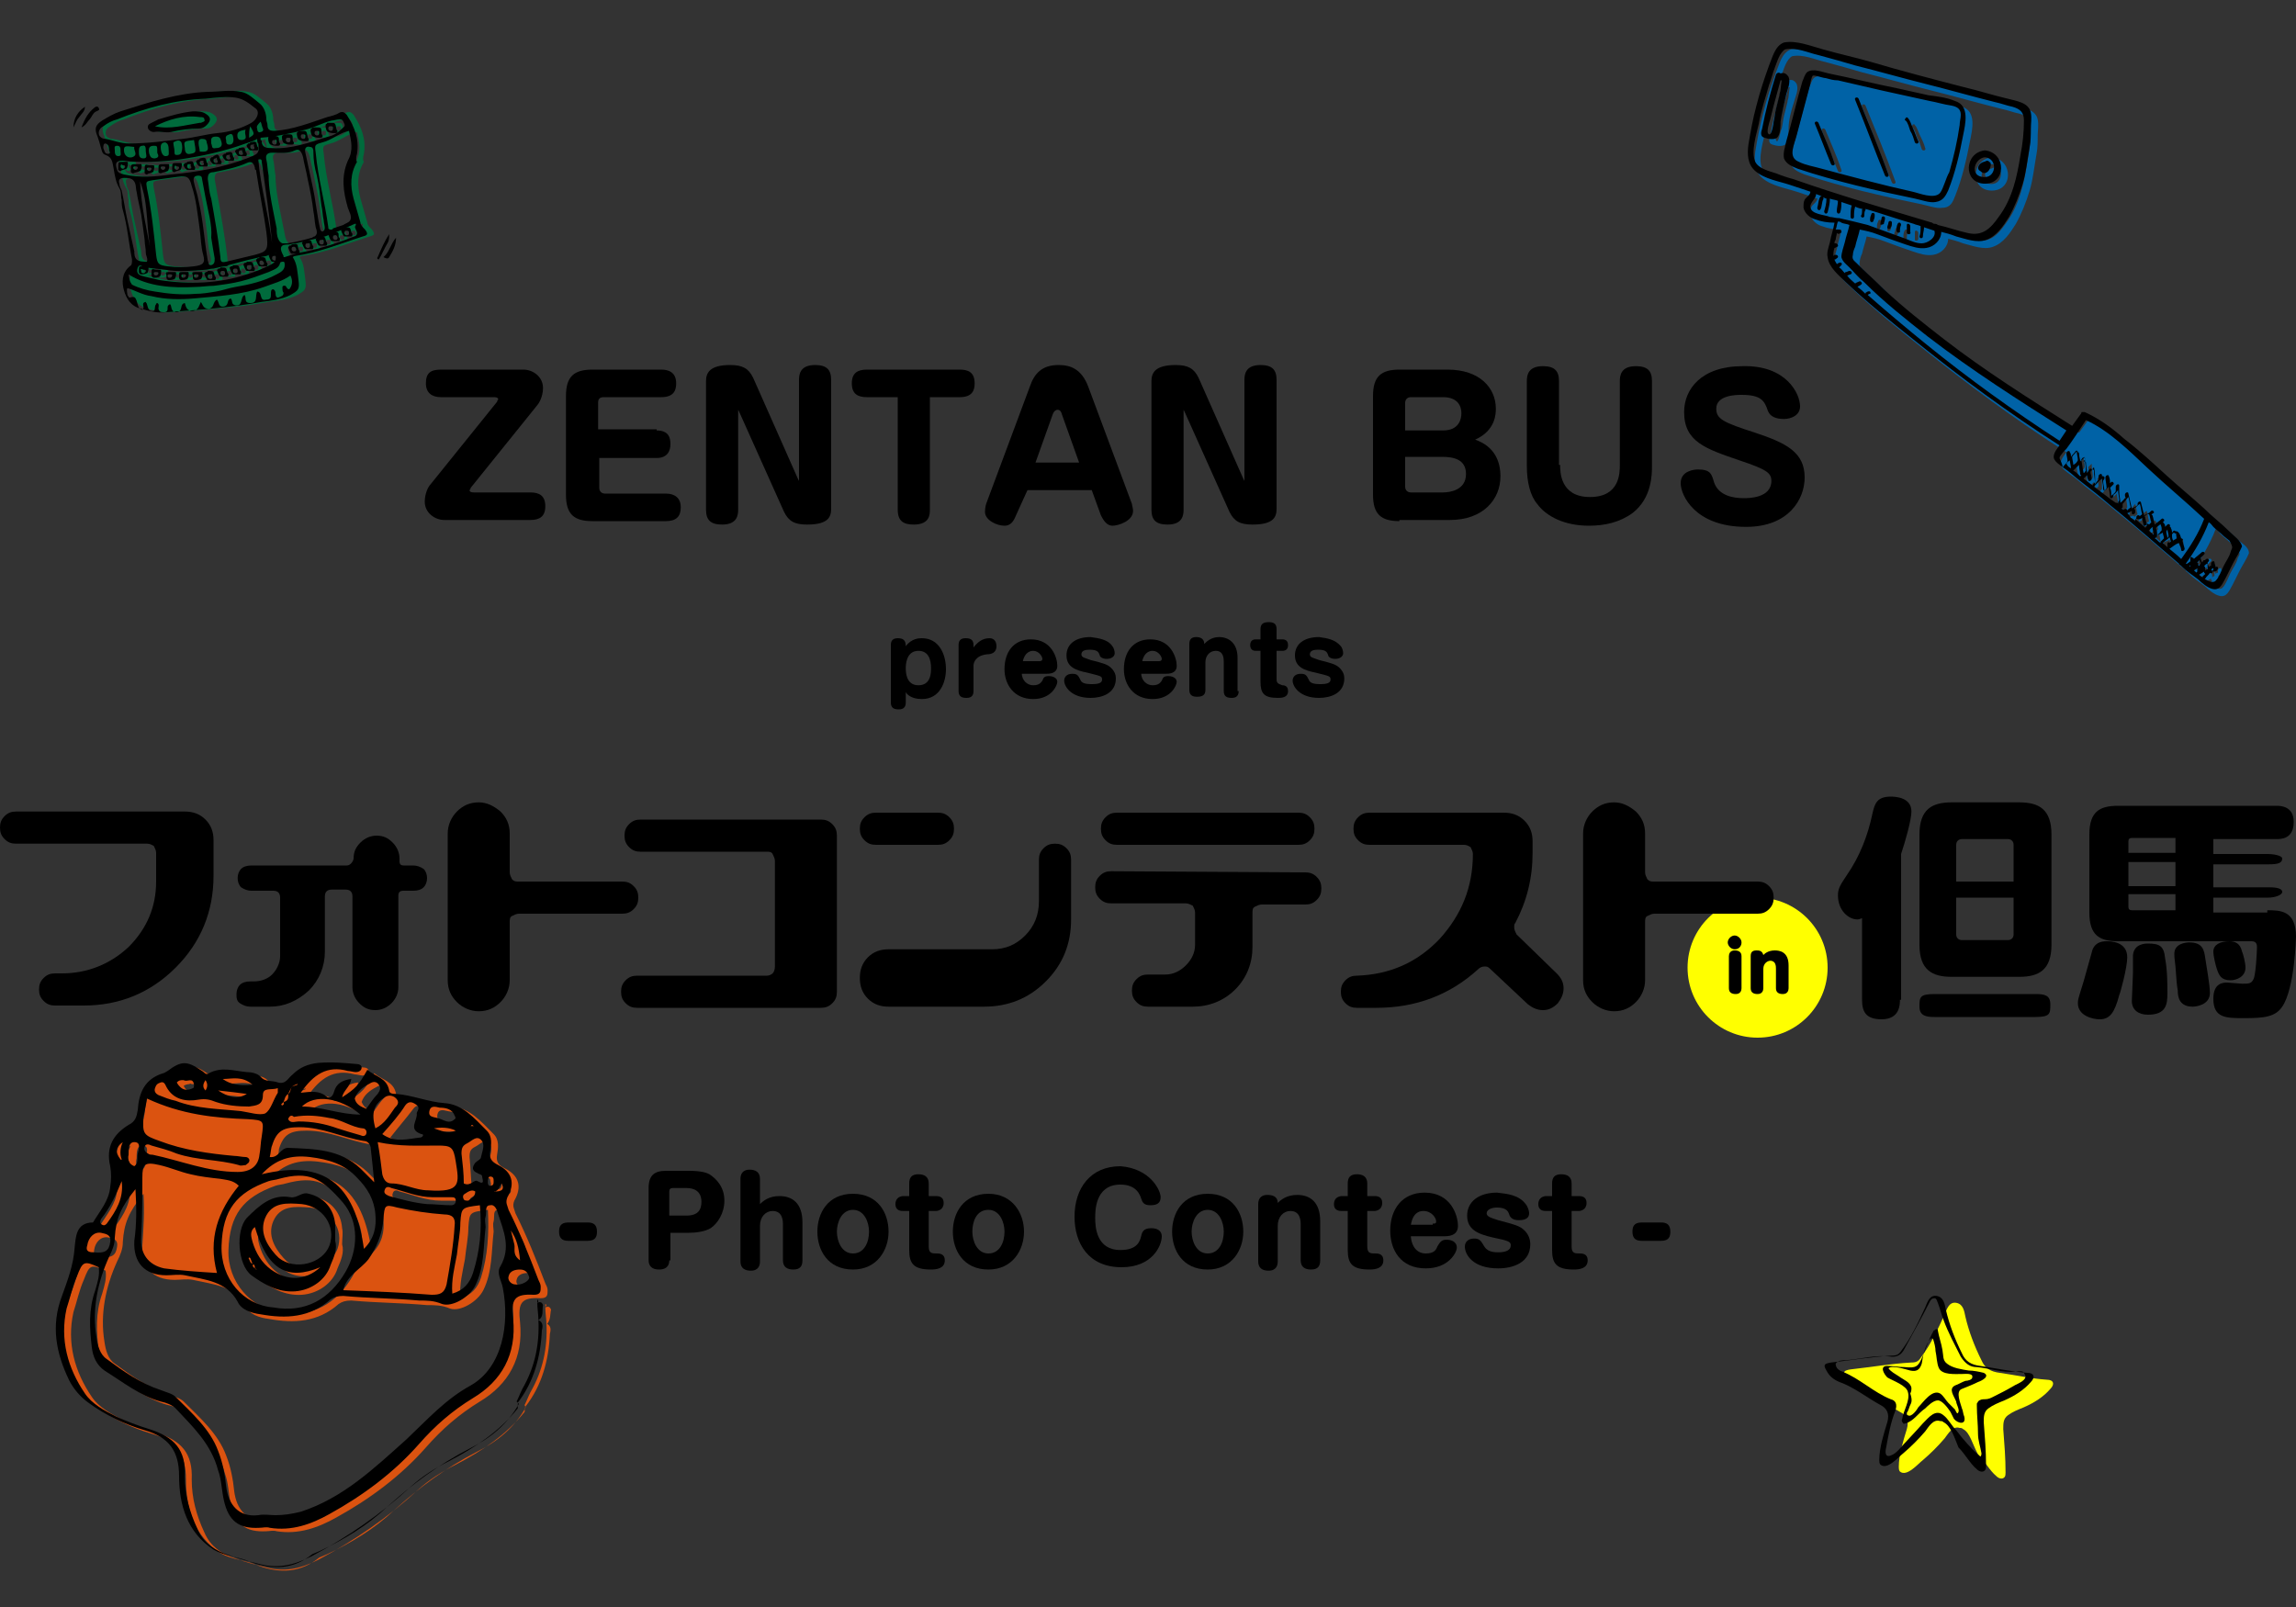 <?xml version="1.0" encoding="utf-8"?>
<!-- Generator: Adobe Illustrator 22.1.0, SVG Export Plug-In . SVG Version: 6.00 Build 0)  -->
<svg version="1.1" id="レイヤー_1" xmlns="http://www.w3.org/2000/svg" xmlns:xlink="http://www.w3.org/1999/xlink" x="0px"
	 y="0px" viewBox="0 0 200 140" style="enable-background:new 0 0 200 140;" xml:space="preserve">
<rect x="0" y="0" width="200" height="140" fill="#333333" stroke="none"/>
<style type="text/css">
	.st0{fill:#FFFF00;}
	.st1{fill:#006B3C;}
	.st2{fill:#0062A6;}
	.st3{fill:#DB5310;}
</style>
<g>
	<path d="M51.2,106.5c0.5,0,0.8,0.2,0.8,0.8c0,0.4-0.1,0.8-0.8,0.8h-1.7c-0.6,0-0.8-0.3-0.8-0.8c0-0.4,0.1-0.8,0.8-0.8H51.2z"/>
	<path d="M58.3,109.8c0,0.3-0.1,0.8-0.9,0.8c-0.6,0-0.9-0.3-0.9-0.8v-6.3c0-1.1,0.5-1.5,1.5-1.5h2c1.2,0,1.6,0.2,1.8,0.3
		c0.6,0.4,1.3,1.1,1.3,2.3c0,1.1-0.6,2-1.2,2.4c-0.5,0.3-1.3,0.4-1.9,0.4h-1.6V109.8z M58.3,105.9h1.5c1,0,1.3-0.5,1.3-1.2
		c0-0.9-0.6-1.2-1.3-1.2h-1.2c-0.2,0-0.3,0.1-0.3,0.3V105.9z"/>
	<path d="M69.9,109.8c0,0.5-0.2,0.8-0.8,0.8c-0.5,0-0.9-0.2-0.9-0.8v-3.1c0-0.3,0-1.2-0.9-1.2c-0.6,0-1.1,0.5-1.1,1.3v3.1
		c0,0.3-0.1,0.8-0.8,0.8c-0.5,0-0.9-0.2-0.9-0.8v-7.2c0-0.3,0.1-0.8,0.8-0.8c0.5,0,0.9,0.2,0.9,0.8v2.2c0.3-0.3,0.8-0.7,1.7-0.7
		c1.1,0,2,0.6,2,2.3V109.8z"/>
	<path d="M77.4,107.3c0,1.6-1,3.3-3.1,3.3c-2.2,0-3.1-1.7-3.1-3.3c0-1.6,0.9-3.3,3.1-3.3C76.5,104,77.4,105.7,77.4,107.3z
		 M72.9,107.3c0,0.8,0.4,1.9,1.4,1.9c1,0,1.4-1,1.4-1.9c0-0.8-0.4-1.9-1.4-1.9C73.3,105.4,72.9,106.5,72.9,107.3z"/>
	<path d="M79.2,103.1c0-0.5,0.2-0.8,0.8-0.8c0.5,0,0.9,0.2,0.9,0.8v1.1h0.6c0.2,0,0.7,0,0.7,0.6c0,0.6-0.5,0.7-0.7,0.7h-0.6v3.1
		c0,0.6,0.3,0.6,0.7,0.6c0.2,0,0.7,0,0.7,0.6c0,0.7-0.7,0.8-1.2,0.8c-1.5,0-1.9-0.5-1.9-1.7v-3.4h-0.5c-0.2,0-0.7,0-0.7-0.6
		c0-0.6,0.5-0.7,0.7-0.7h0.5V103.1z"/>
	<path d="M89.2,107.3c0,1.6-1,3.3-3.1,3.3c-2.2,0-3.1-1.7-3.1-3.3c0-1.6,0.9-3.3,3.1-3.3C88.2,104,89.2,105.7,89.2,107.3z
		 M84.7,107.3c0,0.8,0.4,1.9,1.4,1.9c1,0,1.4-1,1.4-1.9c0-0.8-0.4-1.9-1.4-1.9C85,105.4,84.7,106.5,84.7,107.3z"/>
	<path d="M101.1,104.3c0,0.5-0.3,0.7-0.9,0.7c-0.6,0-0.7-0.3-0.8-0.6c-0.1-0.3-0.4-1.2-1.8-1.2c-0.5,0-1.2,0.1-1.7,0.8
		c-0.4,0.6-0.5,1.3-0.5,2.1c0,0.8,0.1,2.8,2.2,2.8c1.5,0,1.7-0.8,1.8-1.2c0.1-0.4,0.2-0.7,0.9-0.7c0.6,0,0.9,0.3,0.9,0.7
		c0,0.8-0.8,2.7-3.5,2.7c-2.9,0-4.1-2.1-4.1-4.4c0-2.5,1.4-4.4,4-4.4C100.2,101.8,101.1,103.7,101.1,104.3z"/>
	<path d="M108.3,107.3c0,1.6-1,3.3-3.1,3.3c-2.2,0-3.1-1.7-3.1-3.3c0-1.6,0.9-3.3,3.1-3.3C107.4,104,108.3,105.7,108.3,107.3z
		 M103.8,107.3c0,0.8,0.4,1.9,1.4,1.9c1,0,1.4-1,1.4-1.9c0-0.8-0.4-1.9-1.4-1.9C104.2,105.4,103.8,106.5,103.8,107.3z"/>
	<path d="M115,109.8c0,0.5-0.2,0.8-0.8,0.8c-0.5,0-0.9-0.2-0.9-0.8v-3.1c0-0.3,0-1.2-0.9-1.2c-0.6,0-1.1,0.5-1.1,1.3v3.1
		c0,0.3-0.1,0.8-0.8,0.8c-0.5,0-0.9-0.2-0.9-0.8v-5c0-0.3,0.1-0.8,0.8-0.8c0.4,0,0.9,0.1,0.9,0.7c0.3-0.3,0.8-0.7,1.7-0.7
		c1.1,0,2,0.6,2,2.3V109.8z"/>
	<path d="M117.4,103.1c0-0.5,0.2-0.8,0.8-0.8c0.5,0,0.9,0.2,0.9,0.8v1.1h0.6c0.2,0,0.7,0,0.7,0.6c0,0.6-0.5,0.7-0.7,0.7h-0.6v3.1
		c0,0.6,0.3,0.6,0.7,0.6c0.2,0,0.7,0,0.7,0.6c0,0.7-0.7,0.8-1.2,0.8c-1.5,0-1.9-0.5-1.9-1.7v-3.4h-0.5c-0.2,0-0.7,0-0.7-0.6
		c0-0.6,0.5-0.7,0.7-0.7h0.5V103.1z"/>
	<path d="M122.9,107.8c0.1,0.9,0.6,1.4,1.3,1.4c0.7,0,0.9-0.3,1-0.6c0.2-0.3,0.3-0.6,0.8-0.6c0.3,0,0.9,0.1,0.9,0.7
		c0,0.4-0.7,1.8-2.7,1.8c-2.2,0-3.1-1.6-3.1-3.3c0-1.8,1-3.3,3-3.3c2.3,0,2.9,2,2.9,2.9c0,0.9-0.9,0.9-1.2,0.9H122.9z M124.8,106.6
		c0.2,0,0.3,0,0.3-0.2c0-0.3-0.4-0.9-1.1-0.9c-0.2,0-0.9,0-1.1,1.2H124.8z"/>
	<path d="M132.9,104.9c0.1,0.1,0.3,0.5,0.3,0.8c0,0.4-0.3,0.6-0.9,0.6c-0.5,0-0.7-0.2-0.8-0.4c-0.1-0.3-0.2-0.7-1.1-0.7
		c-0.5,0-0.9,0.2-0.9,0.5c0,0.3,0.4,0.4,1,0.6c1.5,0.4,1.9,0.5,2.3,0.9c0.3,0.3,0.5,0.7,0.5,1.2c0,1.6-1.5,2.1-2.8,2.1
		c-2.2,0-2.9-1.2-2.9-1.9c0-0.4,0.3-0.7,0.8-0.7c0.5,0,0.6,0.2,0.9,0.7c0.2,0.3,0.5,0.5,1.2,0.5c0.7,0,1.1-0.2,1.1-0.6
		c0-0.3-0.1-0.4-1.6-0.7c-1.3-0.3-2.2-0.7-2.2-1.9c0-1.2,1-2,2.6-2C131.3,104,132.3,104.1,132.9,104.9z"/>
	<path d="M135.2,103.1c0-0.5,0.2-0.8,0.8-0.8c0.5,0,0.9,0.2,0.9,0.8v1.1h0.6c0.2,0,0.7,0,0.7,0.6c0,0.6-0.5,0.7-0.7,0.7h-0.6v3.1
		c0,0.6,0.3,0.6,0.7,0.6c0.2,0,0.7,0,0.7,0.6c0,0.7-0.7,0.8-1.2,0.8c-1.5,0-1.9-0.5-1.9-1.7v-3.4h-0.5c-0.2,0-0.7,0-0.7-0.6
		c0-0.6,0.5-0.7,0.7-0.7h0.5V103.1z"/>
	<path d="M144.7,106.5c0.5,0,0.8,0.2,0.8,0.8c0,0.4-0.1,0.8-0.8,0.8H143c-0.6,0-0.8-0.3-0.8-0.8c0-0.4,0.1-0.8,0.8-0.8H144.7z"/>
</g>
<g>
	<g>
		<path d="M45.6,32.2c0.8,0,1.7,0.6,1.7,1.6c0,0.8-0.4,1.4-0.5,1.5l-5.8,7.2c0,0.1-0.1,0.2-0.1,0.2c0,0.2,0.3,0.2,0.4,0.2h4.9
			c0.8,0,1.3,0.3,1.3,1.2s-0.5,1.2-1.3,1.2h-7.5c-0.8,0-1.7-0.6-1.7-1.6c0-0.7,0.3-1.3,0.5-1.5l5.8-7.2c0-0.1,0.1-0.2,0.1-0.2
			c0-0.2-0.3-0.2-0.4-0.2h-4.6c-0.8,0-1.3-0.4-1.3-1.2c0-0.9,0.4-1.2,1.3-1.2H45.6z"/>
		<path d="M57.2,37.5c1.1,0,1.2,0.7,1.2,1.2c0,0.5-0.2,1.2-1.2,1.2h-5v2.6c0,0.3,0.2,0.5,0.5,0.5h5.3c0.8,0,1.3,0.4,1.3,1.2
			s-0.4,1.2-1.3,1.2h-6.4c-1.6,0-2.3-0.6-2.3-2.3v-8.6c0-1.7,0.7-2.3,2.3-2.3h6c0.6,0,1.3,0.2,1.3,1.2c0,0.6-0.2,1.2-1.3,1.2h-5
			c-0.4,0-0.5,0.2-0.5,0.5v2.3H57.2z"/>
		<path d="M64.4,35.9l-0.1-0.2v8.7c0,0.5-0.1,1.3-1.4,1.3c-1,0-1.4-0.4-1.4-1.3V33.2c0-0.7,0.3-1.4,2.1-1.4c1.1,0,1.6,0.3,2,1.1
			l3.9,8.8l0.1,0.2v-8.8c0-0.5,0.1-1.3,1.4-1.3c1,0,1.4,0.4,1.4,1.3v11.2c0,0.7-0.2,1.4-2.1,1.4c-1.1,0-1.6-0.3-2-1.1L64.4,35.9z"/>
		<path d="M75.5,34.6c-0.8,0-1.3-0.3-1.3-1.2c0-0.9,0.5-1.2,1.3-1.2h8.1c0.7,0,1.3,0.2,1.3,1.2c0,0.6-0.2,1.2-1.3,1.2H81v9.8
			c0,0.4,0,1.3-1.4,1.3c-0.9,0-1.4-0.3-1.4-1.3v-9.8H75.5z"/>
		<path d="M88.5,44.9c-0.1,0.2-0.3,0.9-1,0.9c-0.7,0-1.7-0.5-1.7-1.2c0,0,0-0.4,0.1-0.7l3.8-10.2c0.4-1.2,1.1-1.9,2.5-1.9
			c1,0,2,0.3,2.6,1.9l3.8,10.2c0,0.1,0.1,0.4,0.1,0.6c0,0.9-1.3,1.3-1.8,1.3c-0.5,0-0.8-0.5-1-0.9l-0.8-2.2h-5.6L88.5,44.9z
			 M90.2,40.3H94l-1.5-4.2c-0.1-0.4-0.3-0.4-0.4-0.4c-0.1,0-0.3,0.1-0.4,0.4L90.2,40.3z"/>
		<path d="M103.2,35.9l-0.1-0.2v8.7c0,0.5-0.1,1.3-1.4,1.3c-1,0-1.4-0.4-1.4-1.3V33.2c0-0.7,0.3-1.4,2.1-1.4c1.1,0,1.6,0.3,2,1.1
			l3.9,8.8l0.1,0.2v-8.8c0-0.5,0.1-1.3,1.4-1.3c1,0,1.4,0.4,1.4,1.3v11.2c0,0.7-0.2,1.4-2.1,1.4c-1.1,0-1.6-0.3-2-1.1L103.2,35.9z"
			/>
		<path d="M121.9,45.4c-1.6,0-2.3-0.6-2.3-2.3v-8.6c0-1.7,0.7-2.3,2.3-2.3h4.2c2.8,0,4.2,1.6,4.2,3.4c0,0.4,0,1.9-1.8,2.7
			c1.7,0.6,2.2,1.9,2.2,3.2c0,2-1.5,3.8-4.4,3.8H121.9z M122.4,37.5h3.3c1.4,0,1.6-1,1.6-1.5c0-0.6-0.3-1.4-1.6-1.4h-2.8
			c-0.3,0-0.5,0.2-0.5,0.5V37.5z M122.4,39.8v2.6c0,0.3,0.2,0.5,0.5,0.5h2.8c0.6,0,2-0.2,2-1.6c0-1.3-1.1-1.5-2.1-1.5H122.4z"/>
		<path d="M135.9,40.5c0,0.6,0,2.8,2.6,2.8c2.6,0,2.6-2.1,2.6-2.8v-7.3c0-0.5,0.1-1.3,1.4-1.3c1,0,1.4,0.4,1.4,1.3v7.4
			c0,0.7,0,2.8-1.7,4.1c-1.1,0.8-2.4,1.1-3.8,1.1c-2.1,0-3.7-0.8-4.5-1.9c-0.6-0.7-0.9-1.9-0.9-3.3v-7.4c0-0.5,0.1-1.3,1.4-1.3
			c1,0,1.4,0.4,1.4,1.3V40.5z"/>
		<path d="M156.8,35.4c0,0.8-0.8,1.1-1.4,1.1c-0.7,0-1.2-0.2-1.4-0.7c-0.3-0.9-0.6-1.4-2.3-1.4c-0.4,0-2.2,0-2.2,1.2
			c0,0.9,0.6,1.2,3.4,2.1c2.7,0.9,4.3,1.7,4.3,3.9c0,1.9-1.4,4.3-5.1,4.3c-4.5,0-5.7-2.8-5.7-3.8c0-1.1,1.2-1.2,1.5-1.2
			c1.1,0,1.2,0.4,1.4,1.1c0.4,1.2,1.7,1.4,2.6,1.4c0.4,0,2.4,0,2.4-1.5c0-0.7-0.4-1-2.8-1.8c-2.9-1-4.8-1.6-4.8-4.2c0-2,1.5-4,5.1-4
			C155.6,31.8,156.8,34.3,156.8,35.4z"/>
		<path d="M78.9,61.2c0,0.4-0.2,0.6-0.6,0.6c-0.4,0-0.7-0.1-0.7-0.6v-5c0-0.3,0.1-0.6,0.6-0.6c0.5,0,0.7,0.2,0.7,0.7
			c0.5-0.7,1.2-0.7,1.4-0.7c1.5,0,2.1,1.4,2.1,2.7c0,1.1-0.5,2.6-2.1,2.6c-0.9,0-1.3-0.4-1.4-0.6V61.2z M78.9,58.2
			c0,0.3,0,1.5,1.1,1.5s1.1-1.1,1.1-1.5c0-0.7-0.2-1.5-1.1-1.5C78.9,56.7,78.9,58,78.9,58.2z"/>
		<path d="M84.8,60.2c0,0.3-0.1,0.6-0.6,0.6c-0.4,0-0.7-0.1-0.7-0.6v-4c0-0.3,0.1-0.6,0.6-0.6c0.4,0,0.7,0.1,0.7,0.6v0.2
			c0.4-0.5,0.8-0.8,1.4-0.8c0.4,0,0.6,0.3,0.6,0.7c0,0.6-0.5,0.7-0.8,0.7c-1,0.1-1.2,0.7-1.2,1V60.2z"/>
		<path d="M89,58.6c0,0.7,0.5,1.1,1,1.1c0.6,0,0.7-0.3,0.8-0.4c0.1-0.3,0.2-0.4,0.6-0.4c0.2,0,0.7,0.1,0.7,0.5
			c0,0.3-0.5,1.5-2.1,1.5c-1.7,0-2.5-1.3-2.5-2.6c0-1.5,0.8-2.6,2.3-2.6c1.8,0,2.3,1.6,2.3,2.3c0,0.7-0.7,0.7-1,0.7H89z M90.5,57.6
			c0.1,0,0.3,0,0.3-0.2c0-0.2-0.3-0.7-0.8-0.7c-0.1,0-0.7,0-0.9,0.9H90.5z"/>
		<path d="M96.9,56.3c0.1,0.1,0.2,0.4,0.2,0.6c0,0.3-0.3,0.5-0.7,0.5c-0.4,0-0.6-0.2-0.6-0.3c-0.1-0.3-0.2-0.5-0.9-0.5
			c-0.4,0-0.7,0.1-0.7,0.4c0,0.3,0.3,0.3,0.8,0.5c1.2,0.3,1.5,0.4,1.8,0.7c0.3,0.3,0.4,0.6,0.4,0.9c0,1.3-1.2,1.7-2.2,1.7
			c-1.7,0-2.3-1-2.3-1.5c0-0.3,0.2-0.6,0.7-0.6c0.4,0,0.5,0.1,0.7,0.5c0.1,0.3,0.4,0.4,1,0.4c0.6,0,0.9-0.1,0.9-0.4
			c0-0.3-0.1-0.3-1.3-0.6c-1-0.2-1.8-0.5-1.8-1.5c0-1,0.8-1.6,2.1-1.6C95.7,55.6,96.5,55.7,96.9,56.3z"/>
		<path d="M99.4,58.6c0,0.7,0.5,1.1,1,1.1c0.6,0,0.7-0.3,0.8-0.4c0.1-0.3,0.2-0.4,0.6-0.4c0.2,0,0.7,0.1,0.7,0.5
			c0,0.3-0.5,1.5-2.1,1.5c-1.7,0-2.5-1.3-2.5-2.6c0-1.5,0.8-2.6,2.3-2.6c1.8,0,2.3,1.6,2.3,2.3c0,0.7-0.7,0.7-1,0.7H99.4z
			 M100.9,57.6c0.1,0,0.3,0,0.3-0.2c0-0.2-0.3-0.7-0.8-0.7c-0.1,0-0.7,0-0.9,0.9H100.9z"/>
		<path d="M107.9,60.2c0,0.4-0.2,0.6-0.6,0.6c-0.4,0-0.7-0.1-0.7-0.6v-2.5c0-0.3,0-1-0.7-1c-0.5,0-0.9,0.4-0.9,1v2.4
			c0,0.3-0.1,0.6-0.7,0.6c-0.4,0-0.7-0.1-0.7-0.6v-4c0-0.3,0.1-0.6,0.6-0.6c0.3,0,0.7,0.1,0.7,0.6c0.2-0.2,0.6-0.6,1.3-0.6
			c0.8,0,1.6,0.5,1.6,1.8V60.2z"/>
		<path d="M109.8,54.8c0-0.4,0.2-0.6,0.7-0.6c0.4,0,0.7,0.1,0.7,0.6v0.9h0.5c0.1,0,0.5,0,0.5,0.5c0,0.5-0.4,0.5-0.5,0.5h-0.5v2.5
			c0,0.4,0.3,0.4,0.5,0.5c0.1,0,0.5,0,0.5,0.5c0,0.6-0.6,0.6-0.9,0.6c-1.2,0-1.5-0.4-1.5-1.4v-2.7h-0.4c-0.1,0-0.5,0-0.5-0.5
			s0.4-0.5,0.5-0.5h0.4V54.8z"/>
		<path d="M116.8,56.3c0.1,0.1,0.2,0.4,0.2,0.6c0,0.3-0.3,0.5-0.7,0.5c-0.4,0-0.6-0.2-0.6-0.3c-0.1-0.3-0.2-0.5-0.9-0.5
			c-0.4,0-0.7,0.1-0.7,0.4c0,0.3,0.3,0.3,0.8,0.5c1.2,0.3,1.5,0.4,1.8,0.7c0.3,0.3,0.4,0.6,0.4,0.9c0,1.3-1.2,1.7-2.2,1.7
			c-1.7,0-2.3-1-2.3-1.5c0-0.3,0.2-0.6,0.7-0.6c0.4,0,0.5,0.1,0.7,0.5c0.1,0.3,0.4,0.4,1,0.4c0.6,0,0.9-0.1,0.9-0.4
			c0-0.3-0.1-0.3-1.3-0.6c-1-0.2-1.8-0.5-1.8-1.5c0-1,0.8-1.6,2.1-1.6C115.6,55.6,116.3,55.7,116.8,56.3z"/>
	</g>
</g>
<g>
	<path d="M165.5,87.1c0,0.4,0,1.7-1.6,1.7c-1.4,0-1.7-0.7-1.7-1.7V80c-0.1,0-0.2,0.1-0.4,0.1c-0.8,0-1.7-0.8-1.7-2.1
		c0-0.6,0.2-0.9,0.8-1.8c1.1-1.6,1.8-3.4,2.2-5.3c0.2-0.9,0.4-1.5,1.6-1.5c0.5,0,1.8,0.1,1.8,1.3c0,0.7-0.5,2.5-0.9,3.7V87.1z
		 M178.7,82.3c0,2.2-1.1,2.8-2.8,2.8h-5.9c-1.7,0-2.8-0.6-2.8-2.8v-9.6c0-2.2,1.1-2.8,2.8-2.8h5.9c1.7,0,2.8,0.6,2.8,2.8V82.3z
		 M170.4,76.8h5v-3.2c0-0.3-0.2-0.5-0.5-0.5h-4c-0.3,0-0.5,0.2-0.5,0.5V76.8z M170.4,78.2v3.2c0,0.3,0.2,0.5,0.5,0.5h4
		c0.3,0,0.5-0.2,0.5-0.5v-3.2H170.4z"/>
	<path d="M185.3,83.4c0,0.9-0.6,3.1-0.7,3.3c-0.4,1.5-0.8,2.1-1.7,2.1c-0.6,0-1.9-0.3-1.9-1.4c0-0.3,0-0.3,0.5-1.9
		c0.1-0.4,0.6-2.1,0.7-2.5c0.1-0.5,0.4-1,1.3-1C183.8,82,185.3,82,185.3,83.4z M197.5,79.3c1.1,0,2.5,0,2.5,2.3c0,0-0.1,4.5-1.2,6.1
		c-0.6,0.9-1.6,1-3.3,1c-1.6,0-2.7,0-2.7-1.7c0-1.4,0.9-1.4,1.2-1.4c0.2,0,1.1,0.1,1.3,0.1c0.6,0,0.8,0,1-0.4
		c0.2-0.4,0.3-2.4,0.3-2.8c0-0.4-0.2-0.5-0.5-0.5h-11.6c-1.6,0-2.5-0.5-2.5-2.5v-6.8c0-2,0.9-2.5,2.5-2.5h13.8c0.3,0,1.5,0,1.5,1.4
		c0,1.5-1.1,1.5-1.5,1.5h-5.5v1.3h4.8c0.3,0,1.2,0.1,1.2,0.4c0,0.4-0.4,0.5-1.2,0.5h-4.8v2h4.8c0.3,0,1.2,0,1.2,0.4
		c0,0.3-0.7,0.5-1.2,0.5h-4.8v1.3H197.5z M185.4,74.3h4.1V73h-3.8c-0.2,0-0.3,0.1-0.3,0.3V74.3z M189.5,75.1h-4.1v2.1h4.1V75.1z
		 M185.4,77.9V79c0,0.2,0.1,0.3,0.3,0.3h3.8v-1.4H185.4z M185.8,83.2c0.1-1,1.1-1,1.3-1c1,0,1.4,0.2,1.5,1.3c0.2,1,0.2,2.4,0.2,3
		c0,1-0.1,1.9-1.7,1.9c-0.8,0-1.4-0.4-1.4-1.2c0-0.3,0.1-2.1,0.1-2.5V83.2z M191,87.7c-1.2,0-1.3-0.9-1.3-1.4
		c-0.1-0.6-0.1-0.8-0.2-2.1c-0.1-0.8-0.1-0.9-0.1-1.1c0-0.9,1-1,1.3-1c1.2,0,1.3,0.7,1.4,1.4c0.1,0.7,0.4,2.3,0.4,3
		C192.5,87.6,191.2,87.7,191,87.7z M195.3,82.9c0.1,0.2,0.3,1,0.3,1.4c0,0.8-0.8,1.1-1.3,1.1c-0.8,0-1-0.4-1.2-1
		c-0.1-0.3-0.3-1.1-0.3-1.5c0-0.6,0.6-0.9,1.4-0.9C195,82,195.2,82.5,195.3,82.9z"/>
	<path d="M168.5,88.6c-0.7,0-1.3-0.1-1.3-0.9c0-0.8,0-1.1,1.3-1.1h8.8c0.8,0,1.3,0.1,1.3,0.9c0,0.8,0,1.1-1.3,1.1H168.5z"/>
	<circle class="st0" cx="153.1" cy="84.3" r="6.1"/>
	<g>
		<path d="M151.7,82.1c0,0.3-0.2,0.6-0.6,0.6c-0.3,0-0.6-0.3-0.6-0.6c0-0.3,0.3-0.6,0.6-0.6S151.7,81.8,151.7,82.1z M151.7,86.1
			c0,0.2-0.1,0.5-0.5,0.5c-0.3,0-0.6-0.1-0.6-0.5v-2.8c0-0.2,0.1-0.5,0.5-0.5c0.3,0,0.6,0.1,0.6,0.5V86.1z"/>
		<path d="M155.8,86.1c0,0.2-0.1,0.5-0.5,0.5c-0.3,0-0.6-0.1-0.6-0.5v-1.7c0-0.2,0-0.7-0.5-0.7c-0.2,0-0.6,0.2-0.6,0.7v1.7
			c0,0.2-0.1,0.5-0.5,0.5c-0.3,0-0.6-0.1-0.6-0.5v-2.8c0-0.3,0.1-0.5,0.5-0.5c0.2,0,0.5,0,0.6,0.4c0.1-0.1,0.4-0.4,1-0.4
			c0.4,0,1.2,0.1,1.2,1.3V86.1z"/>
	</g>
	<g>
		<path d="M13.6,74.3c0-0.2-0.1-0.4-0.2-0.6c-0.2-0.1-0.3-0.2-0.6-0.2H1.4c-0.4,0-0.7-0.1-1-0.4c-0.3-0.3-0.4-0.6-0.4-1
			c0-0.4,0.1-0.7,0.4-1s0.6-0.4,1-0.4h14.7c0.7,0,1.3,0.2,1.8,0.7c0.5,0.5,0.7,1.1,0.7,1.8v3.1c0,3.1-1.1,5.8-3.3,8
			c-2.2,2.2-4.9,3.3-8,3.3H4.8c-0.4,0-0.7-0.1-1-0.4c-0.3-0.3-0.4-0.6-0.4-1c0-0.4,0.1-0.7,0.4-1c0.3-0.3,0.6-0.4,1-0.4h0.6
			c2.2,0,4.2-0.8,5.8-2.3c1.6-1.6,2.4-3.5,2.4-5.7L13.6,74.3L13.6,74.3z"/>
		<path d="M28.3,82.9c0,1.3-0.5,2.5-1.4,3.4c-1,0.9-2.1,1.4-3.4,1.4h-1.7c-0.3,0-0.6-0.1-0.9-0.3s-0.3-0.5-0.3-0.8
			c0-0.3,0.1-0.6,0.3-0.8c0.2-0.2,0.5-0.3,0.9-0.3h0.3c0.6,0,1.2-0.2,1.6-0.6c0.4-0.4,0.7-1,0.7-1.6v-5.1c0-0.4-0.2-0.6-0.6-0.6
			h-1.9c-0.3,0-0.6-0.1-0.9-0.3c-0.2-0.2-0.3-0.5-0.3-0.8c0-0.3,0.1-0.6,0.3-0.8c0.2-0.2,0.5-0.3,0.9-0.3h8.3c0.2,0,0.3-0.1,0.4-0.2
			c0.1-0.1,0.2-0.3,0.2-0.4c0-0.6,0.2-1,0.6-1.4c0.4-0.4,0.9-0.6,1.4-0.6c0.6,0,1,0.2,1.4,0.6c0.4,0.4,0.6,0.9,0.6,1.4v0.2
			c0,0.3,0.1,0.4,0.4,0.4H36c0.3,0,0.6,0.1,0.9,0.3c0.2,0.2,0.3,0.5,0.3,0.8c0,0.3-0.1,0.6-0.3,0.8c-0.2,0.2-0.5,0.3-0.9,0.3h-0.9
			c-0.2,0-0.4,0.1-0.4,0.4V86c0,0.5-0.2,1-0.6,1.4c-0.4,0.4-0.9,0.6-1.4,0.6c-0.6,0-1-0.2-1.4-0.6c-0.4-0.4-0.6-0.9-0.6-1.4v-7.9
			c0-0.4-0.2-0.6-0.6-0.6h-1.2c-0.4,0-0.6,0.2-0.6,0.6L28.3,82.9L28.3,82.9z"/>
		<path d="M44.4,85.4c0,0.7-0.3,1.4-0.8,1.9c-0.5,0.5-1.1,0.8-1.9,0.8c-0.7,0-1.4-0.3-1.9-0.8c-0.5-0.5-0.8-1.1-0.8-1.9V72.6
			c0-0.7,0.3-1.4,0.8-1.9c0.5-0.5,1.1-0.8,1.9-0.8c0.7,0,1.3,0.3,1.9,0.8c0.5,0.5,0.8,1.1,0.8,1.9v3.4c0,0.2,0.1,0.4,0.2,0.6
			c0.2,0.2,0.3,0.2,0.6,0.2h9c0.4,0,0.7,0.1,1,0.4c0.3,0.3,0.4,0.6,0.4,1c0,0.4-0.1,0.7-0.4,1c-0.3,0.3-0.6,0.4-1,0.4h-9
			c-0.2,0-0.4,0.1-0.6,0.2c-0.2,0.1-0.2,0.3-0.2,0.6V85.4z"/>
		<path d="M72.9,86.4c0,0.4-0.1,0.7-0.4,1c-0.3,0.3-0.6,0.4-1,0.4h-16c-0.4,0-0.7-0.1-1-0.4c-0.3-0.3-0.4-0.6-0.4-1
			c0-0.4,0.1-0.7,0.4-1c0.3-0.3,0.6-0.4,1-0.4h11.3c0.2,0,0.4-0.1,0.5-0.2s0.2-0.3,0.2-0.6V75c0-0.2-0.1-0.4-0.2-0.6
			s-0.3-0.2-0.5-0.2h-11c-0.4,0-0.7-0.1-1-0.4c-0.3-0.3-0.4-0.6-0.4-1c0-0.4,0.1-0.7,0.4-1c0.3-0.3,0.6-0.4,1-0.4h15.7
			c0.4,0,0.7,0.1,1,0.4c0.3,0.3,0.4,0.6,0.4,1L72.9,86.4L72.9,86.4z"/>
		<path d="M76.3,73.6c-0.4,0-0.7-0.1-1-0.4c-0.3-0.3-0.4-0.6-0.4-1s0.1-0.7,0.4-1c0.3-0.3,0.6-0.4,1-0.4h5.4c0.4,0,0.7,0.1,1,0.4
			c0.3,0.3,0.4,0.6,0.4,1s-0.1,0.7-0.4,1c-0.3,0.3-0.6,0.4-1,0.4H76.3z M93.3,80.1c0,2.1-0.7,3.9-2.2,5.4c-1.5,1.5-3.3,2.2-5.4,2.2
			h-8.3c-0.7,0-1.3-0.2-1.8-0.7c-0.5-0.5-0.7-1.1-0.7-1.8c0-0.7,0.2-1.3,0.7-1.8c0.5-0.5,1.1-0.7,1.8-0.7h9c1.2,0,2.1-0.4,2.9-1.2
			c0.8-0.8,1.2-1.8,1.2-3v-3.6c0-0.4,0.1-0.7,0.4-1c0.3-0.3,0.6-0.4,1-0.4c0.4,0,0.7,0.1,1,0.4c0.3,0.3,0.4,0.6,0.4,1L93.3,80.1
			L93.3,80.1z"/>
		<path d="M113.7,76c0.4,0,0.7,0.1,1,0.4c0.3,0.3,0.4,0.6,0.4,1c0,0.4-0.1,0.7-0.4,1c-0.3,0.3-0.6,0.4-1,0.4h-3.8
			c-0.2,0-0.4,0.1-0.6,0.2c-0.2,0.1-0.2,0.3-0.2,0.6v2.9c0,1.4-0.5,2.7-1.5,3.7s-2.3,1.5-3.7,1.5h-3.9c-0.4,0-0.7-0.1-1-0.4
			c-0.3-0.3-0.4-0.6-0.4-1c0-0.4,0.1-0.7,0.4-1c0.3-0.3,0.6-0.4,1-0.4h1.5c0.7,0,1.3-0.3,1.8-0.8c0.5-0.5,0.8-1.1,0.8-1.8v-2.8
			c0-0.2-0.1-0.4-0.2-0.6c-0.2-0.1-0.4-0.2-0.6-0.2h-6.5c-0.4,0-0.7-0.1-1-0.4c-0.3-0.3-0.4-0.6-0.4-1c0-0.4,0.1-0.7,0.4-1
			c0.3-0.3,0.6-0.4,1-0.4L113.7,76L113.7,76z M113.1,73.6c0.4,0,0.7-0.1,1-0.4c0.3-0.3,0.4-0.6,0.4-1c0-0.4-0.1-0.7-0.4-1
			c-0.3-0.3-0.6-0.4-1-0.4H97.3c-0.4,0-0.7,0.1-1,0.4c-0.3,0.3-0.4,0.6-0.4,1c0,0.4,0.1,0.7,0.4,1c0.3,0.3,0.6,0.4,1,0.4H113.1z"/>
		<path d="M129.8,84.4c-0.2-0.2-0.3-0.2-0.5-0.2c-0.2,0-0.4,0.1-0.5,0.2c-2.5,2.3-5.5,3.4-8.9,3.4h-1.7c-0.4,0-0.7-0.1-1-0.4
			c-0.3-0.3-0.4-0.6-0.4-1c0-0.4,0.1-0.7,0.4-1c0.3-0.3,0.6-0.4,1-0.4c2.8-0.1,5.2-1.1,7.2-3.2c1.9-2.1,2.9-4.5,2.9-7.4
			c0-0.2-0.1-0.4-0.2-0.6c-0.2-0.1-0.3-0.2-0.6-0.2h-8.2c-0.4,0-0.7-0.1-1-0.4c-0.3-0.3-0.4-0.6-0.4-1c0-0.4,0.1-0.7,0.4-1
			c0.3-0.3,0.6-0.4,1-0.4h11.7c0.7,0,1.3,0.2,1.8,0.7c0.5,0.5,0.7,1.1,0.7,1.8v1c0,2.2-0.5,4.2-1.5,6.1c-0.1,0.1-0.1,0.2-0.1,0.4
			c0,0.2,0.1,0.4,0.2,0.6l3.5,3.4c0.4,0.4,0.6,0.8,0.6,1.3c0,0.5-0.2,0.9-0.5,1.3c-0.4,0.4-0.8,0.6-1.3,0.6c-0.5,0-0.9-0.2-1.3-0.5
			L129.8,84.4z"/>
		<path d="M143.3,85.4c0,0.7-0.3,1.4-0.8,1.9c-0.5,0.5-1.1,0.8-1.9,0.8c-0.7,0-1.4-0.3-1.9-0.8c-0.5-0.5-0.8-1.1-0.8-1.9V72.6
			c0-0.7,0.3-1.4,0.8-1.9c0.5-0.5,1.1-0.8,1.9-0.8c0.7,0,1.3,0.3,1.9,0.8c0.5,0.5,0.8,1.1,0.8,1.9v3.4c0,0.2,0.1,0.4,0.2,0.6
			c0.2,0.2,0.3,0.2,0.6,0.2h9c0.4,0,0.7,0.1,1,0.4c0.3,0.3,0.4,0.6,0.4,1c0,0.4-0.1,0.7-0.4,1c-0.3,0.3-0.6,0.4-1,0.4h-9
			c-0.2,0-0.4,0.1-0.6,0.2c-0.2,0.1-0.2,0.3-0.2,0.6V85.4z"/>
	</g>
</g>
<g>
	<g>
		<path class="st1" d="M31.7,13.4c0.2-1.3-0.2-2.3-0.9-3.4c-0.2-0.2-0.3-0.3-0.6-0.2c-0.3,0.2-0.7,0.3-1.1,0.4
			c-1.5,0.5-3,1.1-4.6,1.2c-0.4,0-0.6-0.1-0.6-0.5c0-0.2-0.1-0.3-0.1-0.5c0-0.5-0.2-1.1-0.6-1.4c-0.5-0.4-1-0.9-1.6-1
			c-1-0.2-1.9,0-2.9,0c-2.6,0.1-5.1,0.9-7.6,1.7c-0.6,0.2-1.1,0.5-1.6,0.8c-0.6,0.4-0.7,0.7-0.4,1.4c0.1,0.3,0.2,0.6,0.3,1
			c0.1,0.3,0.1,0.5,0.4,0.6c0.6,0.2,0.6,0.7,0.7,1.2c0.1,0.6,0.2,1.2,0.5,1.7c0.2,0.3,0.1,0.7,0.2,1c0,0.3,0,0.6,0.1,0.9
			c0.4,1.4,0.5,2.8,0.8,4.3c0,0.3,0,0.5-0.2,0.6c-0.7,0.6-0.7,1.4-0.5,2.1c0.2,0.7,0.6,1.4,1.5,1.6c0.7,0.2,1.4,0.4,2.2,0.3
			c2.8-0.2,5.6-0.4,8.3-0.9c0.8-0.1,1.7-0.2,2.5-0.6c0.7-0.4,0.8-0.5,0.7-1.3c-0.1-0.7-0.1-1.4-0.5-2c0.1-0.1,0.2-0.1,0.2-0.1
			c2.1-0.3,4-1.1,5.9-1.7c0.4-0.1,0.5-0.2,0.2-0.6c-0.2-0.2-0.4-0.4-0.4-0.6c-0.2-0.7-0.4-1.4-0.6-2.1c-0.3-1.1-0.3-2.2,0.3-3.2
			C31.6,14,31.6,13.7,31.7,13.4z M27.3,11.3c0.8-0.2,1.5-0.6,2.3-0.8c0.2,0,0.4-0.1,0.7-0.1c0.3,0,0.3,0.2,0.4,0.4
			c0.1,0.2-0.1,0.3-0.2,0.4c-0.3,0.3-0.7,0.6-1.2,0.7c-1.6,0.5-3.2,1.1-4.9,1c-0.4,0-0.9,0-0.9-0.6c0,0,0-0.1-0.1-0.1
			c0-0.1,0-0.1,0-0.2C24.7,11.9,26,11.6,27.3,11.3z M24.7,19.9c-0.1-0.5-0.2-1-0.3-1.5c-0.2-1-0.4-2.1-0.4-3.1
			c-0.1-0.5-0.1-1-0.2-1.4c-0.1-0.4,0.1-0.6,0.5-0.6c0.7,0,1.4,0.1,2-0.2c0.4-0.2,0.6,0.2,0.7,0.6c0.1,0.6,0.3,1.3,0.4,1.9
			c0.2,0.9,0.4,1.9,0.5,2.8c0.1,0.5,0.1,0.9,0.2,1.4c0.1,0.3,0.2,0.6-0.1,0.8c-0.1,0-0.2,0.1-0.2,0.1c-0.7,0.2-1.5,0.4-2.2,0.5
			c-0.1,0-0.3,0-0.4,0C24.8,21,24.8,20.2,24.7,19.9z M15,23.5c1.1,0.2,2.3,0.1,3.5,0c0.2,0,0.4-0.1,0.7-0.1c0,0,0,0,0,0
			c0.4-0.1,0.8-0.2,1.1-0.2c0,0,0.1,0,0.2-0.1c1.1-0.3,2.2-0.6,3.3-0.8c0.3-0.1,0.5-0.2,0.8-0.3c0.1,0,0,0.6,0,0.7
			c-0.1,0.2-0.3,0.3-0.5,0.4c-0.6,0.3-1.3,0.6-2,0.8c-2.4,0.8-5,0.9-7.6,0.5c-0.4-0.1-0.9-0.2-1.3-0.3c-0.4-0.1-0.8-0.2-0.6-0.8
			c0.1-0.2,0.2-0.2,0.4-0.1C13.6,23.4,14.3,23.4,15,23.5z M18.3,22.2c0.2,0.7,0,0.9-0.8,1c-0.8,0.1-1.5,0.1-2.3,0
			c-0.8-0.1-0.9-0.2-1-1c-0.2-1.9-0.4-3.9-0.8-5.8c-0.1-0.6-0.1-0.6,0.5-0.7c0.7-0.1,1.5-0.2,2.2-0.3c0.8-0.1,1,0,1.2,0.8
			c0.4,1.2,0.5,2.4,0.7,3.8C18.1,20.7,18.1,21.5,18.3,22.2z M18.7,15.6c0-0.4,0.1-0.6,0.5-0.6c1-0.2,2-0.4,2.9-0.8
			c0.4-0.2,0.6,0,0.7,0.4c0,0.1,0,0.2,0.1,0.2c0.3,2,0.7,3.9,0.9,5.4c0.2,1.6,0.1,1.7-1,2c-0.8,0.2-1.7,0.4-2.5,0.6
			c-0.4,0.1-0.5,0-0.5-0.4c-0.2-1.7-0.5-3.4-0.8-5.1C18.9,16.7,18.8,16.2,18.7,15.6z M9.8,12.1c-0.3,0-0.6-0.2-0.6-0.5
			c0-0.3,0.2-0.5,0.4-0.6c0.4-0.3,0.8-0.5,1.2-0.6c2.5-1,5-1.7,7.7-1.8c0.9-0.1,1.8-0.2,2.6-0.1c0.7,0.1,1.2,0.5,1.7,0.9
			c0.5,0.3,0.2,1-0.3,1.3c-0.9,0.5-1.9,0.8-3,0.9c-1,0.1-2,0.4-3,0.5c-1.6,0.2-3.1,0.4-4.7,0.4C11.1,12.5,10.5,12.2,9.8,12.1z
			 M11.4,14c1.6,0.2,3.3,0.1,4.9-0.1c2-0.3,3.9-0.7,5.8-1.4c0.3-0.1,0.7-0.2,1-0.4c0,0.1,0,0.3,0.1,0.4c0.1,0.9,0,0.9-1,1.3
			c-2.1,0.8-4.4,1.2-6.6,1.4c-1.4,0.2-2.7,0.3-4.1,0c-0.3-0.1-0.5-0.1-0.6-0.4C10.6,14.2,10.7,14,11.4,14z M11,16
			c-0.1-0.3,0-0.5,0.4-0.5c0.3,0,0.6,0,0.8,0.2c0.3,0.3,0.2,0.7,0.3,1c0.1,0.7,0.3,1.4,0.4,2c0.1,0.7,0.2,1.4,0.3,2.2
			c0,0.4,0.1,0.7,0.1,1.1c0,0.3,0.2,0.5,0.1,0.8c-0.3,0-0.7,0-0.9-0.2c-0.2-0.2-0.2-0.5-0.2-0.7c-0.2-0.9-0.4-1.8-0.6-2.7
			c-0.2-0.9-0.3-1.7-0.5-2.6C11.1,16.4,11,16.2,11,16z M31.7,20.3c0,0.3-0.3,0.3-0.5,0.4c-1.3,0.5-2.5,0.9-3.9,1.2
			c-0.7,0.1-1.3,0.3-1.9,0.5c0,0-0.1,0-0.1,0c0,0,0,0,0-0.1c-0.1-0.2-0.4-0.7-0.1-0.9c0.1-0.1,0.5-0.1,0.6-0.1
			c0.3-0.1,0.7-0.1,1-0.2c0.7-0.2,1.4-0.3,2.1-0.5c0.9-0.3,1.7-0.7,2.6-1.1c0,0,0,0,0.1,0c0,0,0,0,0,0.1
			C31.5,19.8,31.7,20.1,31.7,20.3z M30.9,18.1c0.1,0.3,0.4,0.8,0.2,1.1c-0.1,0.2-0.5,0.3-0.6,0.4l-0.8,0.4c-0.1,0-0.1,0.1-0.2,0.1
			c-0.1,0-0.1,0-0.2-0.1c0,0,0-0.1,0-0.1c-0.3-2.2-0.9-4.3-1.1-6.5c-0.1-0.7-0.1-0.7,0.6-0.9c0.8-0.2,1.4-0.8,2.3-1
			c0.2,0.9,0.4,1.7-0.1,2.6C30.3,15.4,30.5,16.7,30.9,18.1z"/>
		<path class="st1" d="M24.9,12.3c0,0.1,0.1,0.2,0.1,0.2c0,0.1,0,0.2-0.2,0.2c-0.2,0-0.4,0-0.6-0.1c-0.2,0-0.3-0.6-0.2-0.7
			c0,0,0.1,0,0.1-0.1c0.1,0,0.2,0,0.3,0C24.9,11.9,24.9,11.9,24.9,12.3z M24.5,12.2c-0.1,0-0.2,0-0.2,0.2c0,0.1,0.1,0.2,0.2,0.2
			c0.2,0,0.2-0.1,0.2-0.3C24.7,12.1,24.6,12.2,24.5,12.2z"/>
		<path class="st1" d="M15.5,11.5c-0.5,0.1-1-0.1-1.5,0c-0.2,0-0.4-0.1-0.5-0.3c-0.1-0.3,0.1-0.4,0.3-0.5c0.2-0.1,0.4-0.2,0.6-0.3
			c1-0.3,2-0.6,3-0.7c0.4,0,0.8,0,1.1,0.2c0.5,0.3,0.5,0.6,0.1,1c-0.2,0.2-0.4,0.3-0.7,0.3C17.2,11.2,16.4,11.3,15.5,11.5z"/>
		<path class="st1" d="M26.2,12.2c0,0.1,0.1,0.2,0.1,0.2c0,0.1,0,0.2-0.2,0.2c-0.2,0-0.4,0-0.6-0.1c-0.2,0-0.3-0.6-0.2-0.7
			c0,0,0.1,0,0.1-0.1c0.1,0,0.2,0,0.3,0C26.1,11.7,26.1,11.7,26.2,12.2z M25.7,12c-0.1,0-0.2,0-0.2,0.2c0,0.1,0.1,0.2,0.2,0.2
			c0.2,0,0.2-0.1,0.2-0.3C25.9,12,25.8,12,25.7,12z"/>
		<path class="st1" d="M27.4,11.9c0,0.1,0.1,0.2,0.1,0.2c0,0.1,0,0.2-0.2,0.2c-0.2,0-0.4,0-0.6-0.1c-0.2,0-0.3-0.6-0.2-0.7
			c0,0,0.1,0,0.1-0.1c0.1,0,0.2,0,0.3,0C27.4,11.4,27.4,11.4,27.4,11.9z M27,11.7c-0.1,0-0.2,0-0.2,0.2c0,0.1,0.1,0.2,0.2,0.2
			c0.2,0,0.2-0.1,0.2-0.3C27.2,11.7,27.1,11.7,27,11.7z"/>
		<path class="st1" d="M28.6,11.6c0,0.1,0.1,0.2,0.1,0.2c0,0.1,0,0.2-0.2,0.2c-0.2,0-0.4,0-0.6-0.1c-0.2,0-0.3-0.6-0.2-0.7
			c0,0,0.1,0,0.1-0.1c0.1,0,0.2,0,0.3,0C28.6,11.1,28.6,11.1,28.6,11.6z M28.2,11.4c-0.1,0-0.2,0-0.2,0.2c0,0.1,0.1,0.2,0.2,0.2
			c0.2,0,0.2-0.1,0.2-0.3C28.4,11.4,28.3,11.4,28.2,11.4z"/>
		<path class="st1" d="M29.9,11.2c0,0.1,0.1,0.2,0.1,0.2c0,0.1,0,0.2-0.2,0.2c-0.2,0-0.4,0-0.6-0.1c-0.2,0-0.3-0.6-0.2-0.7
			c0,0,0.1,0,0.1-0.1c0.1,0,0.2,0,0.3,0C29.8,10.7,29.8,10.7,29.9,11.2z M29.5,11c-0.1,0-0.2,0-0.2,0.2c0,0.1,0.1,0.2,0.2,0.2
			c0.2,0,0.2-0.1,0.2-0.3C29.7,11,29.5,11,29.5,11z"/>
		<path class="st1" d="M26.6,21.7c0,0.1,0.1,0.1,0.1,0.2c0,0.1,0,0.2-0.1,0.2c-0.2,0-0.4,0-0.6,0c-0.1,0-0.3-0.5-0.3-0.6
			c0,0,0.1,0,0.1-0.1c0.1,0,0.2,0,0.2-0.1C26.5,21.2,26.5,21.2,26.6,21.7z M26.2,21.5c-0.1,0-0.2,0-0.2,0.2c0,0.1,0.1,0.2,0.2,0.2
			c0.2,0,0.2-0.1,0.2-0.2C26.4,21.5,26.3,21.5,26.2,21.5z"/>
		<path class="st1" d="M27.8,21.3c0,0.1,0.1,0.1,0.1,0.2c0,0.1,0,0.2-0.1,0.2c-0.2,0-0.4,0-0.6,0c-0.1,0-0.3-0.5-0.3-0.6
			c0,0,0.1,0,0.1-0.1c0.1,0,0.2,0,0.2-0.1C27.7,20.9,27.7,20.9,27.8,21.3z M27.4,21.2c-0.1,0-0.2,0-0.2,0.2c0,0.1,0.1,0.2,0.2,0.2
			c0.2,0,0.2-0.1,0.2-0.2C27.6,21.1,27.5,21.2,27.4,21.2z"/>
		<path class="st1" d="M29,21c0,0.1,0.1,0.1,0.1,0.2c0,0.1,0,0.2-0.1,0.2c-0.2,0-0.4,0-0.6,0c-0.1,0-0.3-0.5-0.3-0.6
			c0,0,0.1,0,0.1-0.1c0.1,0,0.2,0,0.2-0.1C28.9,20.6,28.9,20.6,29,21z M28.6,20.9c-0.1,0-0.2,0-0.2,0.2c0,0.1,0.1,0.2,0.2,0.2
			c0.2,0,0.2-0.1,0.2-0.2C28.8,20.8,28.7,20.9,28.6,20.9z"/>
		<path class="st1" d="M30.2,20.6c0,0.1,0.1,0.1,0.1,0.2c0,0.1,0,0.2-0.1,0.2c-0.2,0-0.4,0-0.6,0c-0.1,0-0.3-0.5-0.3-0.6
			c0,0,0.1,0,0.1-0.1c0.1,0,0.2,0,0.2-0.1C30.1,20.2,30.1,20.2,30.2,20.6z M29.8,20.5c-0.1,0-0.2,0-0.2,0.2c0,0.1,0.1,0.2,0.2,0.2
			c0.2,0,0.2-0.1,0.2-0.2C30,20.4,29.9,20.5,29.8,20.5z"/>
		<path class="st1" d="M31.2,20.2c0,0.1,0.1,0.1,0.1,0.2c0,0.1,0,0.2-0.1,0.2c-0.2,0-0.4,0-0.6,0c-0.1,0-0.3-0.5-0.3-0.6
			c0,0,0.1,0,0.1-0.1c0.1,0,0.2,0,0.2-0.1C31.1,19.8,31.1,19.8,31.2,20.2z M30.8,20.1c-0.1,0-0.2,0-0.2,0.2c0,0.1,0.1,0.2,0.2,0.2
			c0.2,0,0.2-0.1,0.2-0.2C31,20.1,30.9,20.1,30.8,20.1z"/>
		<path class="st1" d="M19.3,24c0,0.1,0.1,0.1,0.1,0.2c0,0.1,0,0.2-0.1,0.2c-0.2,0-0.4,0-0.6,0c-0.1,0-0.3-0.5-0.3-0.6
			c0,0,0.1,0,0.1-0.1c0.1,0,0.2,0,0.2-0.1C19.2,23.6,19.2,23.6,19.3,24z M18.9,23.9c-0.1,0-0.2,0-0.2,0.2c0,0.1,0.1,0.2,0.2,0.2
			c0.2,0,0.2-0.1,0.2-0.2C19.1,23.8,19,23.9,18.9,23.9z"/>
		<path class="st1" d="M20.4,23.7c0,0.1,0.1,0.1,0.1,0.2c0,0.1,0,0.2-0.1,0.2c-0.2,0-0.4,0-0.6,0c-0.1,0-0.3-0.5-0.3-0.6
			c0,0,0.1,0,0.1-0.1c0.1,0,0.2,0,0.2-0.1C20.3,23.3,20.3,23.3,20.4,23.7z M20,23.6c-0.1,0-0.2,0-0.2,0.2c0,0.1,0.1,0.2,0.2,0.2
			c0.2,0,0.2-0.1,0.2-0.2C20.2,23.6,20.1,23.6,20,23.6z"/>
		<path class="st1" d="M21.6,23.5c0,0.1,0.1,0.1,0.1,0.2c0,0.1,0,0.2-0.1,0.2c-0.2,0-0.4,0-0.6,0c-0.1,0-0.3-0.5-0.3-0.6
			c0,0,0.1,0,0.1-0.1c0.1,0,0.2,0,0.2-0.1C21.5,23.1,21.5,23.1,21.6,23.5z M21.2,23.4c-0.1,0-0.2,0-0.2,0.2c0,0.1,0.1,0.2,0.2,0.2
			c0.2,0,0.2-0.1,0.2-0.2C21.3,23.4,21.3,23.4,21.2,23.4z"/>
		<path class="st1" d="M22.7,23.2c0,0.1,0.1,0.1,0.1,0.2c0,0.1,0,0.2-0.1,0.2c-0.2,0-0.4,0-0.6,0c-0.1,0-0.3-0.5-0.3-0.6
			c0,0,0.1,0,0.1-0.1c0.1,0,0.2,0,0.2-0.1C22.6,22.8,22.6,22.8,22.7,23.2z M22.3,23.1c-0.1,0-0.2,0-0.2,0.2c0,0.1,0.1,0.2,0.2,0.2
			c0.2,0,0.2-0.1,0.2-0.2C22.5,23,22.4,23.1,22.3,23.1z"/>
		<path class="st1" d="M23.8,22.8c0,0.1,0.1,0.1,0.1,0.2c0,0.1,0,0.2-0.1,0.2c-0.2,0-0.4,0-0.6,0c-0.1,0-0.3-0.5-0.3-0.6
			c0,0,0.1,0,0.1-0.1c0.1,0,0.2,0,0.2-0.1C23.7,22.4,23.7,22.4,23.8,22.8z M23.4,22.7c-0.1,0-0.2,0-0.2,0.2c0,0.1,0.1,0.2,0.2,0.2
			c0.2,0,0.2-0.1,0.2-0.2C23.6,22.7,23.5,22.7,23.4,22.7z"/>
		<path class="st1" d="M17.8,23.7c0.1,0,0.2,0,0.3,0c0,0,0.1,0,0.1,0c0.1,0.1,0,0.6-0.1,0.6c-0.2,0.1-0.4,0.1-0.5,0.1
			c-0.1,0-0.2-0.1-0.2-0.2c0-0.1,0-0.1,0-0.2C17.4,23.7,17.4,23.7,17.8,23.7z M17.6,24c0,0.1,0,0.2,0.2,0.2c0.1,0,0.2-0.1,0.2-0.2
			c0-0.1-0.1-0.1-0.2-0.1C17.6,23.9,17.5,23.9,17.6,24z"/>
		<path class="st1" d="M16.6,23.7c0.1,0,0.2,0,0.3,0c0,0,0.1,0,0.1,0c0.1,0.1,0,0.6-0.1,0.6c-0.2,0.1-0.4,0.1-0.5,0.1
			c-0.1,0-0.2-0.1-0.2-0.2c0-0.1,0-0.1,0-0.2C16.2,23.7,16.2,23.7,16.6,23.7z M16.4,24c0,0.1,0,0.2,0.2,0.2c0.1,0,0.2-0.1,0.2-0.2
			c0-0.1-0.1-0.1-0.2-0.1C16.5,23.9,16.4,23.9,16.4,24z"/>
		<path class="st1" d="M15.5,23.7c0.1,0,0.2,0,0.3,0c0,0,0.1,0,0.1,0c0.1,0.1,0,0.6-0.1,0.6c-0.2,0.1-0.4,0.1-0.5,0.1
			c-0.1,0-0.2-0.1-0.2-0.2c0-0.1,0-0.1,0-0.2C15.1,23.7,15.1,23.7,15.5,23.7z M15.3,24c0,0.1,0,0.2,0.2,0.2c0.1,0,0.2-0.1,0.2-0.2
			c0-0.1-0.1-0.1-0.2-0.1C15.3,23.9,15.2,23.9,15.3,24z"/>
		<path class="st1" d="M14.2,23.5c0.1,0,0.2,0,0.3,0c0,0,0.1,0,0.1,0c0.1,0.1,0,0.6-0.1,0.6c-0.2,0.1-0.4,0.1-0.5,0.1
			c-0.1,0-0.2-0.1-0.2-0.2c0-0.1,0-0.1,0-0.2C13.8,23.4,13.8,23.4,14.2,23.5z M14,23.8c0,0.1,0,0.2,0.2,0.2c0.1,0,0.2-0.1,0.2-0.2
			c0-0.1-0.1-0.1-0.2-0.1C14.1,23.7,14,23.7,14,23.8z"/>
		<path class="st1" d="M13.1,23.2c0.1,0,0.2,0,0.3,0c0,0,0.1,0,0.1,0c0.1,0.1,0,0.6-0.1,0.6C13.2,23.9,13,24,12.8,24
			c-0.1,0-0.2-0.1-0.2-0.2c0-0.1,0-0.1,0-0.2C12.7,23.2,12.7,23.2,13.1,23.2z M12.9,23.6c0,0.1,0,0.2,0.2,0.2c0.1,0,0.2-0.1,0.2-0.2
			c0-0.1-0.1-0.1-0.2-0.1C13,23.4,12.9,23.4,12.9,23.6z"/>
		<path class="st1" d="M24.9,22.4c0,0.1,0.1,0.1,0.1,0.2c0,0.1,0,0.2-0.1,0.2c-0.2,0-0.4,0-0.6,0c-0.1,0-0.3-0.5-0.3-0.6
			c0,0,0.1,0,0.1-0.1c0.1,0,0.2,0,0.2-0.1C24.8,22,24.8,22,24.9,22.4z M24.5,22.3c-0.1,0-0.2,0-0.2,0.2c0,0.1,0.1,0.2,0.2,0.2
			c0.2,0,0.2-0.1,0.2-0.2C24.7,22.2,24.6,22.3,24.5,22.3z"/>
		<path class="st1" d="M17.6,14.4c0,0.1,0.1,0.1,0.1,0.2c0,0.1,0,0.2-0.1,0.2c-0.2,0-0.4,0-0.6,0c-0.1,0-0.4-0.4-0.3-0.5
			c0,0,0.1,0,0.1-0.1c0.1,0,0.2,0,0.2-0.1C17.4,14,17.4,14,17.6,14.4z M17.2,14.3c-0.1,0-0.2,0-0.2,0.2c0,0.1,0.1,0.2,0.2,0.2
			c0.2,0,0.2-0.1,0.1-0.3C17.3,14.3,17.2,14.3,17.2,14.3z"/>
		<path class="st1" d="M18.7,14.1c0,0.1,0.1,0.1,0.1,0.2c0,0.1,0,0.2-0.1,0.2c-0.2,0-0.4,0-0.6,0c-0.1,0-0.4-0.4-0.3-0.5
			c0,0,0.1,0,0.1-0.1c0.1,0,0.2,0,0.2-0.1C18.6,13.7,18.6,13.7,18.7,14.1z M18.3,14c-0.1,0-0.2,0-0.2,0.2c0,0.1,0.1,0.2,0.2,0.2
			c0.2,0,0.2-0.1,0.1-0.3C18.5,14,18.4,14,18.3,14z"/>
		<path class="st1" d="M19.8,13.9c0,0.1,0.1,0.1,0.1,0.2c0,0.1,0,0.2-0.1,0.2c-0.2,0-0.4,0-0.6,0c-0.1,0-0.4-0.4-0.3-0.5
			c0,0,0.1,0,0.1-0.1c0.1,0,0.2,0,0.2-0.1C19.7,13.4,19.7,13.4,19.8,13.9z M19.4,13.8c-0.1,0-0.2,0-0.2,0.2c0,0.1,0.1,0.2,0.2,0.2
			c0.2,0,0.2-0.1,0.1-0.3C19.6,13.7,19.5,13.7,19.4,13.8z"/>
		<path class="st1" d="M21,13.6c0,0.1,0.1,0.1,0.1,0.2c0,0.1,0,0.2-0.1,0.2c-0.2,0-0.4,0-0.6,0c-0.1,0-0.4-0.4-0.3-0.5
			c0,0,0.1,0,0.1-0.1c0.1,0,0.2,0,0.2-0.1C20.8,13.2,20.8,13.2,21,13.6z M20.6,13.5c-0.1,0-0.2,0-0.2,0.2c0,0.1,0.1,0.2,0.2,0.2
			c0.2,0,0.2-0.1,0.1-0.3C20.7,13.4,20.6,13.5,20.6,13.5z"/>
		<path class="st1" d="M22,13.2c0,0.1,0.1,0.1,0.1,0.2c0,0.1,0,0.2-0.1,0.2c-0.2,0-0.4,0-0.6,0c-0.1,0-0.4-0.4-0.3-0.5
			c0,0,0.1,0,0.1-0.1c0.1,0,0.2,0,0.2-0.1C21.9,12.8,21.9,12.8,22,13.2z M21.6,13.1c-0.1,0-0.2,0-0.2,0.2c0,0.1,0.1,0.2,0.2,0.2
			c0.2,0,0.2-0.1,0.1-0.3C21.8,13,21.7,13.1,21.6,13.1z"/>
		<path class="st1" d="M16.1,14.2c0.1,0,0.2,0,0.3,0c0,0,0.1,0,0.1,0c0.1,0.1,0,0.6-0.1,0.6c-0.2,0.1-0.4,0.1-0.5,0.2
			c-0.1,0-0.2-0.1-0.2-0.1c0-0.1,0-0.1,0-0.2C15.6,14.2,15.6,14.2,16.1,14.2z M15.8,14.6c0,0.1,0.1,0.2,0.2,0.2
			c0.1,0,0.2-0.1,0.2-0.2c0-0.1-0.1-0.1-0.2-0.1C15.9,14.4,15.8,14.4,15.8,14.6z"/>
		<path class="st1" d="M14.9,14.3c0.1,0,0.2,0,0.3,0c0,0,0.1,0,0.1,0c0.1,0.1,0,0.6-0.1,0.6C15,15,14.8,15,14.6,15.1
			c-0.1,0-0.2-0.1-0.2-0.1c0-0.1,0-0.1,0-0.2C14.5,14.3,14.5,14.3,14.9,14.3z M14.7,14.6c0,0.1,0.1,0.2,0.2,0.2
			c0.1,0,0.2-0.1,0.2-0.2c0-0.1-0.1-0.1-0.2-0.1C14.7,14.5,14.6,14.5,14.7,14.6z"/>
		<path class="st1" d="M13.6,14.4c0.1,0,0.2,0,0.3,0c0,0,0.1,0,0.1,0c0.1,0.1,0,0.6-0.1,0.6c-0.2,0.1-0.4,0.1-0.5,0.2
			c-0.1,0-0.2-0.1-0.2-0.1c0-0.1,0-0.1,0-0.2C13.2,14.3,13.2,14.3,13.6,14.4z M13.4,14.7c0,0.1,0.1,0.2,0.2,0.2
			c0.1,0,0.2-0.1,0.2-0.2c0-0.1-0.1-0.1-0.2-0.1C13.5,14.6,13.4,14.6,13.4,14.7z"/>
		<path class="st1" d="M12.5,14.3c0.1,0,0.2,0,0.3,0c0,0,0.1,0,0.1,0c0.1,0.1,0,0.6-0.1,0.6c-0.2,0.1-0.4,0.1-0.5,0.2
			c-0.1,0-0.2-0.1-0.2-0.1c0-0.1,0-0.1,0-0.2C12.1,14.3,12.1,14.3,12.5,14.3z M12.3,14.6c0,0.1,0.1,0.2,0.2,0.2
			c0.1,0,0.2-0.1,0.2-0.2c0-0.1-0.1-0.1-0.2-0.1C12.3,14.5,12.2,14.5,12.3,14.6z"/>
		<path class="st1" d="M11.4,14.1c0.1,0,0.2,0,0.3,0c0,0,0.1,0,0.1,0c0.1,0.1,0,0.6-0.1,0.6c-0.2,0.1-0.4,0.1-0.5,0.2
			c-0.1,0-0.2-0.1-0.2-0.1c0-0.1,0-0.1,0-0.2C10.9,14.1,10.9,14.1,11.4,14.1z M11.2,14.5c0,0.1,0.1,0.2,0.2,0.2
			c0.1,0,0.2-0.1,0.2-0.2c0-0.1-0.1-0.1-0.2-0.1C11.2,14.3,11.1,14.3,11.2,14.5z"/>
		<path class="st1" d="M23.1,12.7c0,0.1,0.1,0.1,0.1,0.2c0,0.1,0,0.2-0.1,0.2c-0.2,0-0.4,0-0.6,0c-0.1,0-0.4-0.4-0.3-0.5
			c0,0,0.1,0,0.1-0.1c0.1,0,0.2,0,0.2-0.1C22.9,12.3,22.9,12.3,23.1,12.7z M22.7,12.6c-0.1,0-0.2,0-0.2,0.2c0,0.1,0.1,0.2,0.2,0.2
			c0.2,0,0.2-0.1,0.1-0.3C22.8,12.5,22.7,12.6,22.7,12.6z"/>
	</g>
	<g>
		<path d="M31.1,13.4c0.2-1.3-0.2-2.3-0.9-3.4c-0.2-0.2-0.3-0.3-0.6-0.2c-0.3,0.2-0.7,0.3-1.1,0.4c-1.5,0.5-3,1.1-4.6,1.2
			c-0.4,0-0.6-0.1-0.6-0.5c0-0.2-0.1-0.3-0.1-0.5c0-0.5-0.2-1.1-0.6-1.4c-0.5-0.4-1-0.9-1.6-1c-1-0.2-1.9,0-2.9,0
			c-2.6,0.1-5.1,0.9-7.6,1.7c-0.6,0.2-1.1,0.5-1.6,0.8c-0.6,0.4-0.7,0.7-0.4,1.4c0.1,0.3,0.2,0.6,0.3,1c0.1,0.3,0.1,0.5,0.4,0.6
			c0.6,0.2,0.6,0.7,0.7,1.2c0.1,0.6,0.2,1.2,0.5,1.7c0.2,0.3,0.1,0.7,0.2,1c0,0.3,0,0.6,0.1,0.9c0.4,1.4,0.5,2.8,0.8,4.3
			c0,0.3,0,0.5-0.2,0.6c-0.7,0.6-0.7,1.4-0.5,2.1c0.2,0.7,0.6,1.4,1.5,1.6c0.7,0.2,1.4,0.4,2.2,0.3c2.8-0.2,5.6-0.4,8.3-0.9
			c0.8-0.1,1.7-0.2,2.5-0.6c0.7-0.4,0.8-0.5,0.7-1.3c-0.1-0.7-0.1-1.4-0.5-2c0.1-0.1,0.2-0.1,0.2-0.1c2.1-0.3,4-1.1,5.9-1.7
			c0.4-0.1,0.5-0.2,0.2-0.6c-0.2-0.2-0.4-0.4-0.4-0.6c-0.2-0.7-0.4-1.4-0.6-2.1c-0.3-1.1-0.3-2.2,0.3-3.2C31,14,31,13.7,31.1,13.4z
			 M26.6,11.3c0.8-0.2,1.5-0.6,2.3-0.8c0.2,0,0.4-0.1,0.7-0.1c0.3,0,0.3,0.2,0.4,0.4c0.1,0.2-0.1,0.3-0.2,0.4
			c-0.3,0.3-0.7,0.6-1.2,0.7c-1.6,0.5-3.2,1.1-4.9,1c-0.4,0-0.9,0-0.9-0.6c0,0,0-0.1-0.1-0.1c0-0.1,0-0.1,0-0.2
			C24.1,11.9,25.4,11.6,26.6,11.3z M27.6,15.3c0.2,0.9,0.3,1.8,0.4,2.6c0.1,0.4,0.1,0.9,0.2,1.3c0,0.3,0.2,0.7,0,0.9
			c-0.1,0.1-0.2,0.1-0.3-0.1c-0.3-1.3-0.4-2.6-0.7-3.9c-0.2-0.9-0.4-1.9-0.6-2.8c-0.1-0.4,0.1-0.6,0.4-0.5c0.3,0,0.3,0.3,0.3,0.5
			C27.3,13.9,27.4,14.6,27.6,15.3z M24.1,19.9c-0.1-0.5-0.2-1-0.3-1.5c-0.2-1-0.4-2.1-0.4-3.1c-0.1-0.5-0.1-1-0.2-1.4
			c-0.1-0.4,0.1-0.6,0.5-0.6c0.7,0,1.4,0.1,2-0.2c0.4-0.2,0.6,0.2,0.7,0.6c0.1,0.6,0.3,1.3,0.4,1.9c0.2,0.9,0.4,1.9,0.5,2.8
			c0.1,0.5,0.1,0.9,0.2,1.4c0.1,0.3,0.2,0.6-0.1,0.8c-0.1,0-0.2,0.1-0.2,0.1c-0.7,0.2-1.5,0.4-2.2,0.5c-0.1,0-0.3,0-0.4,0
			C24.1,21,24.1,20.2,24.1,19.9z M22.9,11.2c0.1,0.2-0.1,0.3-0.2,0.3c-0.2,0.1-0.3-0.1-0.3-0.3c-0.1-0.2,0.1-0.4,0.3-0.6
			C22.8,10.8,22.8,11,22.9,11.2z M13.2,22.2c-0.4-2.1-0.9-4.2-1-6.4C13,17.9,12.7,20.1,13.2,22.2z M14.4,23.5c1.1,0.2,2.3,0.1,3.5,0
			c0.2,0,0.4-0.1,0.7-0.1c0,0,0,0,0,0c0.4-0.1,0.8-0.2,1.1-0.2c0,0,0.1,0,0.2-0.1c1.1-0.3,2.2-0.6,3.3-0.8c0.3-0.1,0.5-0.2,0.8-0.3
			c0.1,0,0,0.6,0,0.7c-0.1,0.2-0.3,0.3-0.5,0.4c-0.6,0.3-1.3,0.6-2,0.8c-2.4,0.8-5,0.9-7.6,0.5c-0.4-0.1-0.9-0.2-1.3-0.3
			c-0.4-0.1-0.8-0.2-0.6-0.8c0.1-0.2,0.2-0.2,0.4-0.1C13,23.4,13.7,23.4,14.4,23.5z M17.7,22.2c0.2,0.7,0,0.9-0.8,1
			c-0.8,0.1-1.5,0.1-2.3,0c-0.8-0.1-0.9-0.2-1-1c-0.2-1.9-0.4-3.9-0.8-5.8c-0.1-0.6-0.1-0.6,0.5-0.7c0.7-0.1,1.5-0.2,2.2-0.3
			c0.8-0.1,1,0,1.2,0.8c0.4,1.2,0.5,2.4,0.7,3.8C17.5,20.7,17.5,21.5,17.7,22.2z M18.4,20.7c0.1,0.7,0.2,1.2,0.3,1.8
			c0,0.3,0,0.5-0.3,0.6c-0.3,0-0.2-0.2-0.3-0.4c-0.3-1.7-0.4-3.5-0.8-5.2c-0.1-0.6-0.3-1.1-0.4-1.6c-0.1-0.4,0-0.6,0.4-0.6
			c0.2,0,0.3,0.1,0.3,0.3c0.1,0.5,0.2,1.1,0.3,1.6C18.1,18.3,18.5,19.6,18.4,20.7z M18.1,15.6c0-0.4,0.1-0.6,0.5-0.6
			c1-0.2,2-0.4,2.9-0.8c0.4-0.2,0.6,0,0.7,0.4c0,0.1,0,0.2,0.1,0.2c0.3,2,0.7,3.9,0.9,5.4c0.2,1.6,0.1,1.7-1,2
			c-0.8,0.2-1.7,0.4-2.5,0.6c-0.4,0.1-0.5,0-0.5-0.4c-0.2-1.7-0.5-3.4-0.8-5.1C18.2,16.7,18.2,16.2,18.1,15.6z M22.8,14.1
			c0.3,2.3,0.7,4.7,0.9,7.1c-0.3-2.5-1-4.9-1.2-7.3C22.8,13.8,22.8,14,22.8,14.1z M9.4,13.4c-0.3,0-0.3-0.3-0.4-0.5
			c0-0.2,0-0.4,0.2-0.4c0.3,0.1,0.3,0.4,0.3,0.6C9.6,13.3,9.6,13.4,9.4,13.4z M9.2,12.1c-0.3,0-0.6-0.2-0.6-0.5
			c0-0.3,0.2-0.5,0.4-0.6c0.4-0.3,0.8-0.5,1.2-0.6c2.5-1,5-1.7,7.7-1.8c0.9-0.1,1.8-0.2,2.6-0.1c0.7,0.1,1.2,0.5,1.7,0.9
			c0.5,0.3,0.2,1-0.3,1.3c-0.9,0.5-1.9,0.8-3,0.9c-1,0.1-2,0.4-3,0.5c-1.6,0.2-3.1,0.4-4.7,0.4C10.5,12.5,9.8,12.2,9.2,12.1z
			 M21.7,12c0-0.4,0-0.7,0.1-1C22.2,11.7,22.2,11.7,21.7,12z M21.1,12.2c-0.2,0-0.3,0-0.4-0.2c-0.1-0.5,0.1-0.6,0.7-0.7
			C21.2,11.7,21.7,12.1,21.1,12.2z M20.3,11.9c0.1,0.4,0,0.7-0.3,0.7c-0.3,0-0.3-0.2-0.3-0.4c-0.1-0.3,0-0.4,0.3-0.5
			C20.2,11.6,20.3,11.8,20.3,11.9z M18.4,12.5c0-0.3-0.1-0.6,0.4-0.6c0.4,0,0.4,0.2,0.5,0.5c0.1,0.4-0.2,0.5-0.5,0.5
			C18.4,13,18.5,12.7,18.4,12.5z M17.4,13.2c0-0.2-0.1-0.5-0.1-0.7c0-0.2,0-0.4,0.3-0.4c0.3,0,0.4,0.1,0.4,0.3
			C18.2,13,18.2,13.3,17.4,13.2z M16.6,13.4c-0.4,0.1-0.5-0.2-0.5-0.5c-0.1-0.6-0.1-0.6,0.8-0.7C17.1,13.3,17.1,13.3,16.6,13.4z
			 M15.8,13.3c-0.1,0.2-0.3,0.2-0.4,0.2c-0.2,0-0.2-0.1-0.2-0.3c0-0.3-0.1-0.5-0.1-0.8c0.2-0.1,0.5-0.3,0.7,0
			C15.9,12.7,15.9,13,15.8,13.3z M14.7,13.2c0,0,0,0.1,0,0.2c0,0.2-0.2,0.2-0.3,0.2c-0.2,0-0.4-0.3-0.4-0.8c0-0.3,0.2-0.4,0.4-0.4
			C14.6,12.5,14.7,12.6,14.7,13.2z M13.5,13.8c-0.3,0-0.4-0.1-0.5-0.4c-0.1-0.5,0-0.7,0.4-0.7c0.3,0,0.3,0,0.3,0.6
			C13.7,13.4,14,13.7,13.5,13.8z M12.7,13.2c0,0.2,0.2,0.6-0.2,0.6c-0.4,0-0.4-0.3-0.4-0.6c0-0.2,0-0.5,0.3-0.5
			C12.7,12.6,12.7,12.9,12.7,13.2z M11.5,13.7c-0.4,0.1-0.7-0.2-0.7-0.6c0-0.4,0.1-0.4,0.9-0.3C11.6,13.1,12.1,13.5,11.5,13.7z
			 M10.5,13.2c0,0.2,0.1,0.4-0.2,0.4c-0.3,0-0.3-0.3-0.3-0.5c0-0.2-0.1-0.4,0.2-0.4C10.5,12.7,10.5,12.9,10.5,13.2z M10.7,14
			c1.6,0.2,3.3,0.1,4.9-0.1c2-0.3,3.9-0.7,5.8-1.4c0.3-0.1,0.7-0.2,1-0.4c0,0.1,0,0.3,0.1,0.4c0.1,0.9,0,0.9-1,1.3
			c-2.1,0.8-4.4,1.2-6.6,1.4c-1.4,0.2-2.7,0.3-4.1,0c-0.3-0.1-0.5-0.1-0.6-0.4C10,14.2,10.1,14,10.7,14z M10.4,16
			c-0.1-0.3,0-0.5,0.4-0.5c0.3,0,0.6,0,0.8,0.2c0.3,0.3,0.2,0.7,0.3,1c0.1,0.7,0.3,1.4,0.4,2c0.1,0.7,0.2,1.4,0.3,2.2
			c0,0.4,0.1,0.7,0.1,1.1c0,0.3,0.2,0.5,0.1,0.8c-0.3,0-0.7,0-0.9-0.2c-0.2-0.2-0.2-0.5-0.2-0.7c-0.2-0.9-0.4-1.8-0.6-2.7
			c-0.2-0.9-0.3-1.7-0.5-2.6C10.5,16.4,10.4,16.2,10.4,16z M11.2,23.9c1.7,1.1,3.9,1.2,5.8,1.1c0.5,0,1.1-0.1,1.6-0.1
			c0.8-0.1,1.6-0.2,2.4-0.4c0.8-0.2,1.6-0.5,2.4-0.8c0.4-0.2,0.9-0.3,1-0.8c0-0.1,0.2-0.1,0.3-0.1c0.1,0,0.1,0.2,0.1,0.3
			c0,0.4-0.3,0.6-0.7,0.8c-1.1,0.6-2.4,0.9-3.6,1.1c-0.6,0.1-1.1,0.3-1.7,0.4c-0.6,0.1-1.2,0.2-1.8,0.2c-1.2,0.1-2.3,0-3.5-0.2
			c-0.7-0.1-1.4-0.3-2-0.6C11.3,24.5,11.3,24.5,11.2,23.9z M25.2,25.2c-0.3,0-0.2-0.4-0.5-0.3c-0.1,0-0.1,0.1-0.1,0.2
			c0,0.1,0,0.3,0.1,0.4c0,0.3-0.2,0.3-0.4,0.4c-0.2,0.1-0.3-0.1-0.3-0.3c0-0.1,0-0.3-0.2-0.4c-0.2,0-0.2,0.2-0.2,0.4
			c0,0.3,0,0.5-0.4,0.5c-0.4,0.1-0.4-0.1-0.5-0.4c0-0.1-0.1-0.3-0.3-0.3c-0.2,0.4,0.1,1-0.6,1c-0.6,0-0.3-0.5-0.5-0.7
			c-0.4,0.2-0.1,1-0.8,0.9c-0.4-0.1-0.2-0.4-0.4-0.6c-0.4,0.1-0.1,0.6-0.6,0.7c-0.5,0.1-0.4-0.4-0.6-0.6c-0.4,0.2-0.2,0.7-0.7,0.8
			c-0.5,0-0.5-0.3-0.7-0.6c-0.2,0.4-0.2,0.7-0.7,0.8c-0.5,0-0.6-0.3-0.7-0.7c-0.5,0.1-0.1,0.7-0.7,0.8c-0.6,0-0.4-0.6-0.6-0.7
			c-0.2,0.1-0.2,0.2-0.2,0.3c0,0.2,0,0.4-0.3,0.4c-0.3,0-0.4,0-0.5-0.3c0-0.2,0.1-0.4-0.1-0.5c0,0-0.1,0-0.1,0.1
			c-0.2,0.2,0,0.6-0.3,0.6c-0.4,0-0.4-0.3-0.5-0.6c0-0.1-0.1-0.1-0.1-0.2c-0.5,0.1,0,0.5-0.3,0.7c-0.4-0.1-0.4-0.5-0.5-0.8
			c-0.1-0.2-0.1-0.4-0.5-0.3c-0.2,0.1-0.2-0.1-0.3-0.2c0-0.2-0.1-0.4,0-0.6c0.7,0.2,1.3,0.6,2.1,0.7c1.2,0.3,2.5,0.3,3.7,0.2
			c2.1-0.2,4.1-0.3,6.1-1c0.8-0.3,1.6-0.5,2.3-1C25.4,24.2,25.6,24.7,25.2,25.2z M31.1,20.3c0,0.3-0.3,0.3-0.5,0.4
			c-1.3,0.5-2.5,0.9-3.9,1.2c-0.7,0.1-1.3,0.3-1.9,0.5c0,0-0.1,0-0.1,0c0,0,0,0,0-0.1c-0.1-0.2-0.4-0.7-0.1-0.9
			c0.1-0.1,0.5-0.1,0.6-0.1c0.3-0.1,0.7-0.1,1-0.2c0.7-0.2,1.4-0.3,2.1-0.5c0.9-0.3,1.7-0.7,2.6-1.1c0,0,0,0,0.1,0c0,0,0,0,0,0.1
			C30.8,19.8,31.1,20.1,31.1,20.3z M30.3,18.1c0.1,0.3,0.4,0.8,0.2,1.1c-0.1,0.2-0.5,0.3-0.6,0.4L29,19.9C29,20,28.9,20,28.8,20
			c-0.1,0-0.1,0-0.2-0.1c0,0,0-0.1,0-0.1c-0.3-2.2-0.9-4.3-1.1-6.5c-0.1-0.7-0.1-0.7,0.6-0.9c0.8-0.2,1.4-0.8,2.3-1
			c0.2,0.9,0.4,1.7-0.1,2.6C29.7,15.4,29.9,16.7,30.3,18.1z"/>
		<path d="M24.3,12.3c0,0.1,0.1,0.2,0.1,0.2c0,0.1,0,0.2-0.2,0.2c-0.2,0-0.4,0-0.6-0.1c-0.2,0-0.3-0.6-0.2-0.7c0,0,0.1,0,0.1-0.1
			c0.1,0,0.2,0,0.3,0C24.3,11.9,24.3,11.9,24.3,12.3z M23.9,12.2c-0.1,0-0.2,0-0.2,0.2c0,0.1,0.1,0.2,0.2,0.2c0.2,0,0.2-0.1,0.2-0.3
			C24.1,12.1,24,12.2,23.9,12.2z"/>
		<path d="M33,22.6c0.3-0.5,0.5-1,0.8-1.5c0.1-0.2,0.1-0.5,0.1-0.7c-0.4,0.6-0.7,1.3-1,2C32.8,22.5,32.9,22.6,33,22.6z"/>
		<path d="M7.1,11.1c0.3-0.8,0.6-1.3,1.1-1.7c0.1-0.1,0.3-0.2,0.4,0c0.1,0.2,0,0.2-0.2,0.3C8.1,9.8,8,10.2,7.8,10.4
			C7.6,10.6,7.5,10.9,7.1,11.1z"/>
		<path d="M33.4,22.4c0.2,0.1,0.4,0.2,0.5,0c0.3-0.5,0.6-1,0.6-1.7C34,21.3,33.9,22,33.4,22.4C33.4,22.4,33.4,22.4,33.4,22.4z"/>
		<path d="M6.4,11.1c0-0.8,0.4-1.4,1-1.8c0,0.4-0.3,0.6-0.5,0.9C6.7,10.4,6.6,10.7,6.4,11.1z"/>
		<path d="M14.9,11.5c-0.5,0.1-1-0.1-1.5,0c-0.2,0-0.4-0.1-0.5-0.3c-0.1-0.3,0.1-0.4,0.3-0.5c0.2-0.1,0.4-0.2,0.6-0.3
			c1-0.3,2-0.6,3-0.7c0.4,0,0.8,0,1.1,0.2c0.5,0.3,0.5,0.6,0.1,1c-0.2,0.2-0.4,0.3-0.7,0.3C16.6,11.2,15.7,11.3,14.9,11.5z M13.5,11
			c1.3,0.3,2.6-0.1,3.9-0.3c0,0,0.1,0,0.1,0c0.2-0.1,0.4-0.1,0.3-0.3c0-0.2-0.2-0.2-0.4-0.2C16,10,14.7,10.4,13.5,11z"/>
		<path d="M25.5,12.2c0,0.1,0.1,0.2,0.1,0.2c0,0.1,0,0.2-0.2,0.2c-0.2,0-0.4,0-0.6-0.1c-0.2,0-0.3-0.6-0.2-0.7c0,0,0.1,0,0.1-0.1
			c0.1,0,0.2,0,0.3,0C25.5,11.7,25.5,11.7,25.5,12.2z M25.1,12c-0.1,0-0.2,0-0.2,0.2c0,0.1,0.1,0.2,0.2,0.2c0.2,0,0.2-0.1,0.2-0.3
			C25.3,12,25.2,12,25.1,12z"/>
		<path d="M26.8,11.9c0,0.1,0.1,0.2,0.1,0.2c0,0.1,0,0.2-0.2,0.2c-0.2,0-0.4,0-0.6-0.1c-0.2,0-0.3-0.6-0.2-0.7c0,0,0.1,0,0.1-0.1
			c0.1,0,0.2,0,0.3,0C26.7,11.4,26.7,11.4,26.8,11.9z M26.4,11.7c-0.1,0-0.2,0-0.2,0.2c0,0.1,0.1,0.2,0.2,0.2c0.2,0,0.2-0.1,0.2-0.3
			C26.6,11.7,26.4,11.7,26.4,11.7z"/>
		<path d="M28,11.6c0,0.1,0.1,0.2,0.1,0.2c0,0.1,0,0.2-0.2,0.2c-0.2,0-0.4,0-0.6-0.1c-0.2,0-0.3-0.6-0.2-0.7c0,0,0.1,0,0.1-0.1
			c0.1,0,0.2,0,0.3,0C28,11.1,28,11.1,28,11.6z M27.6,11.4c-0.1,0-0.2,0-0.2,0.2c0,0.1,0.1,0.2,0.2,0.2c0.2,0,0.2-0.1,0.2-0.3
			C27.8,11.4,27.7,11.4,27.6,11.4z"/>
		<path d="M29.3,11.2c0,0.1,0.1,0.2,0.1,0.2c0,0.1,0,0.2-0.2,0.2c-0.2,0-0.4,0-0.6-0.1c-0.2,0-0.3-0.6-0.2-0.7c0,0,0.1,0,0.1-0.1
			c0.1,0,0.2,0,0.3,0C29.2,10.7,29.2,10.7,29.3,11.2z M28.8,11c-0.1,0-0.2,0-0.2,0.2c0,0.1,0.1,0.2,0.2,0.2c0.2,0,0.2-0.1,0.2-0.3
			C29,11,28.9,11,28.8,11z"/>
		<path d="M26,21.7c0,0.1,0.1,0.1,0.1,0.2c0,0.1,0,0.2-0.1,0.2c-0.2,0-0.4,0-0.6,0c-0.1,0-0.3-0.5-0.3-0.6c0,0,0.1,0,0.1-0.1
			c0.1,0,0.2,0,0.2-0.1C25.9,21.2,25.9,21.2,26,21.7z M25.6,21.5c-0.1,0-0.2,0-0.2,0.2c0,0.1,0.1,0.2,0.2,0.2c0.2,0,0.2-0.1,0.2-0.2
			C25.7,21.5,25.7,21.5,25.6,21.5z"/>
		<path d="M27.2,21.3c0,0.1,0.1,0.1,0.1,0.2c0,0.1,0,0.2-0.1,0.2c-0.2,0-0.4,0-0.6,0c-0.1,0-0.3-0.5-0.3-0.6c0,0,0.1,0,0.1-0.1
			c0.1,0,0.2,0,0.2-0.1C27.1,20.9,27.1,20.9,27.2,21.3z M26.8,21.2c-0.1,0-0.2,0-0.2,0.2c0,0.1,0.1,0.2,0.2,0.2
			c0.2,0,0.2-0.1,0.2-0.2C27,21.1,26.9,21.2,26.8,21.2z"/>
		<path d="M28.4,21c0,0.1,0.1,0.1,0.1,0.2c0,0.1,0,0.2-0.1,0.2c-0.2,0-0.4,0-0.6,0c-0.1,0-0.3-0.5-0.3-0.6c0,0,0.1,0,0.1-0.1
			c0.1,0,0.2,0,0.2-0.1C28.3,20.6,28.3,20.6,28.4,21z M28,20.9c-0.1,0-0.2,0-0.2,0.2c0,0.1,0.1,0.2,0.2,0.2c0.2,0,0.2-0.1,0.2-0.2
			C28.2,20.8,28.1,20.9,28,20.9z"/>
		<path d="M29.5,20.6c0,0.1,0.1,0.1,0.1,0.2c0,0.1,0,0.2-0.1,0.2c-0.2,0-0.4,0-0.6,0c-0.1,0-0.3-0.5-0.3-0.6c0,0,0.1,0,0.1-0.1
			c0.1,0,0.2,0,0.2-0.1C29.5,20.2,29.5,20.2,29.5,20.6z M29.2,20.5c-0.1,0-0.2,0-0.2,0.2c0,0.1,0.1,0.2,0.2,0.2
			c0.2,0,0.2-0.1,0.2-0.2C29.3,20.4,29.2,20.5,29.2,20.5z"/>
		<path d="M30.6,20.2c0,0.1,0.1,0.1,0.1,0.2c0,0.1,0,0.2-0.1,0.2c-0.2,0-0.4,0-0.6,0c-0.1,0-0.3-0.5-0.3-0.6c0,0,0.1,0,0.1-0.1
			c0.1,0,0.2,0,0.2-0.1C30.5,19.8,30.5,19.8,30.6,20.2z M30.2,20.1c-0.1,0-0.2,0-0.2,0.2c0,0.1,0.1,0.2,0.2,0.2
			c0.2,0,0.2-0.1,0.2-0.2C30.4,20.1,30.3,20.1,30.2,20.1z"/>
		<path d="M18.7,24c0,0.1,0.1,0.1,0.1,0.2c0,0.1,0,0.2-0.1,0.2c-0.2,0-0.4,0-0.6,0c-0.1,0-0.3-0.5-0.3-0.6c0,0,0.1,0,0.1-0.1
			c0.1,0,0.2,0,0.2-0.1C18.6,23.6,18.6,23.6,18.7,24z M18.3,23.9c-0.1,0-0.2,0-0.2,0.2c0,0.1,0.1,0.2,0.2,0.2c0.2,0,0.2-0.1,0.2-0.2
			C18.5,23.8,18.4,23.9,18.3,23.9z"/>
		<path d="M19.8,23.7c0,0.1,0.1,0.1,0.1,0.2c0,0.1,0,0.2-0.1,0.2c-0.2,0-0.4,0-0.6,0c-0.1,0-0.3-0.5-0.3-0.6c0,0,0.1,0,0.1-0.1
			c0.1,0,0.2,0,0.2-0.1C19.7,23.3,19.7,23.3,19.8,23.7z M19.4,23.6c-0.1,0-0.2,0-0.2,0.2c0,0.1,0.1,0.2,0.2,0.2
			c0.2,0,0.2-0.1,0.2-0.2C19.6,23.6,19.5,23.6,19.4,23.6z"/>
		<path d="M20.9,23.5c0,0.1,0.1,0.1,0.1,0.2c0,0.1,0,0.2-0.1,0.2c-0.2,0-0.4,0-0.6,0c-0.1,0-0.3-0.5-0.3-0.6c0,0,0.1,0,0.1-0.1
			c0.1,0,0.2,0,0.2-0.1C20.8,23.1,20.8,23.1,20.9,23.5z M20.5,23.4c-0.1,0-0.2,0-0.2,0.2c0,0.1,0.1,0.2,0.2,0.2
			c0.2,0,0.2-0.1,0.2-0.2C20.7,23.4,20.6,23.4,20.5,23.4z"/>
		<path d="M22.1,23.2c0,0.1,0.1,0.1,0.1,0.2c0,0.1,0,0.2-0.1,0.2c-0.2,0-0.4,0-0.6,0c-0.1,0-0.3-0.5-0.3-0.6c0,0,0.1,0,0.1-0.1
			c0.1,0,0.2,0,0.2-0.1C22,22.8,22,22.8,22.1,23.2z M21.7,23.1c-0.1,0-0.2,0-0.2,0.2c0,0.1,0.1,0.2,0.2,0.2c0.2,0,0.2-0.1,0.2-0.2
			C21.9,23,21.8,23.1,21.7,23.1z"/>
		<path d="M23.2,22.8c0,0.1,0.1,0.1,0.1,0.2c0,0.1,0,0.2-0.1,0.2c-0.2,0-0.4,0-0.6,0c-0.1,0-0.3-0.5-0.3-0.6c0,0,0.1,0,0.1-0.1
			c0.1,0,0.2,0,0.2-0.1C23.1,22.4,23.1,22.4,23.2,22.8z M22.8,22.7c-0.1,0-0.2,0-0.2,0.2c0,0.1,0.1,0.2,0.2,0.2
			c0.2,0,0.2-0.1,0.2-0.2C22.9,22.7,22.8,22.7,22.8,22.7z"/>
		<path d="M17.2,23.7c0.1,0,0.2,0,0.3,0c0,0,0.1,0,0.1,0c0.1,0.1,0,0.6-0.1,0.6c-0.2,0.1-0.4,0.1-0.5,0.1c-0.1,0-0.2-0.1-0.2-0.2
			c0-0.1,0-0.1,0-0.2C16.7,23.7,16.7,23.7,17.2,23.7z M16.9,24c0,0.1,0,0.2,0.2,0.2c0.1,0,0.2-0.1,0.2-0.2c0-0.1-0.1-0.1-0.2-0.1
			C17,23.9,16.9,23.9,16.9,24z"/>
		<path d="M16,23.7c0.1,0,0.2,0,0.3,0c0,0,0.1,0,0.1,0c0.1,0.1,0,0.6-0.1,0.6c-0.2,0.1-0.4,0.1-0.5,0.1c-0.1,0-0.2-0.1-0.2-0.2
			c0-0.1,0-0.1,0-0.2C15.6,23.7,15.6,23.7,16,23.7z M15.8,24c0,0.1,0,0.2,0.2,0.2c0.1,0,0.2-0.1,0.2-0.2c0-0.1-0.1-0.1-0.2-0.1
			C15.9,23.9,15.8,23.9,15.8,24z"/>
		<path d="M14.9,23.7c0.1,0,0.2,0,0.3,0c0,0,0.1,0,0.1,0c0.1,0.1,0,0.6-0.1,0.6c-0.2,0.1-0.4,0.1-0.5,0.1c-0.1,0-0.2-0.1-0.2-0.2
			c0-0.1,0-0.1,0-0.2C14.4,23.7,14.4,23.7,14.9,23.7z M14.6,24c0,0.1,0,0.2,0.2,0.2c0.1,0,0.2-0.1,0.2-0.2c0-0.1-0.1-0.1-0.2-0.1
			C14.7,23.9,14.6,23.9,14.6,24z"/>
		<path d="M13.6,23.5c0.1,0,0.2,0,0.3,0c0,0,0.1,0,0.1,0c0.1,0.1,0,0.6-0.1,0.6c-0.2,0.1-0.4,0.1-0.5,0.1c-0.1,0-0.2-0.1-0.2-0.2
			c0-0.1,0-0.1,0-0.2C13.2,23.4,13.2,23.4,13.6,23.5z M13.4,23.8c0,0.1,0,0.2,0.2,0.2c0.1,0,0.2-0.1,0.2-0.2c0-0.1-0.1-0.1-0.2-0.1
			C13.5,23.7,13.4,23.7,13.4,23.8z"/>
		<path d="M12.5,23.2c0.1,0,0.2,0,0.3,0c0,0,0.1,0,0.1,0c0.1,0.1,0,0.6-0.1,0.6c-0.2,0.1-0.4,0.1-0.5,0.1c-0.1,0-0.2-0.1-0.2-0.2
			c0-0.1,0-0.1,0-0.2C12.1,23.2,12.1,23.2,12.5,23.2z M12.3,23.6c0,0.1,0,0.2,0.2,0.2c0.1,0,0.2-0.1,0.2-0.2c0-0.1-0.1-0.1-0.2-0.1
			C12.3,23.4,12.2,23.4,12.3,23.6z"/>
		<path d="M24.3,22.4c0,0.1,0.1,0.1,0.1,0.2c0,0.1,0,0.2-0.1,0.2c-0.2,0-0.4,0-0.6,0c-0.1,0-0.3-0.5-0.3-0.6c0,0,0.1,0,0.1-0.1
			c0.1,0,0.2,0,0.2-0.1C24.2,22,24.2,22,24.3,22.4z M23.9,22.3c-0.1,0-0.2,0-0.2,0.2c0,0.1,0.1,0.2,0.2,0.2c0.2,0,0.2-0.1,0.2-0.2
			C24,22.2,23.9,22.3,23.9,22.3z"/>
		<path d="M16.9,14.4c0,0.1,0.1,0.1,0.1,0.2c0,0.1,0,0.2-0.1,0.2c-0.2,0-0.4,0-0.6,0c-0.1,0-0.4-0.4-0.3-0.5c0,0,0.1,0,0.1-0.1
			c0.1,0,0.2,0,0.2-0.1C16.8,14,16.8,14,16.9,14.4z M16.5,14.3c-0.1,0-0.2,0-0.2,0.2c0,0.1,0.1,0.2,0.2,0.2c0.2,0,0.2-0.1,0.1-0.3
			C16.7,14.3,16.6,14.3,16.5,14.3z"/>
		<path d="M18,14.1c0,0.1,0.1,0.1,0.1,0.2c0,0.1,0,0.2-0.1,0.2c-0.2,0-0.4,0-0.6,0c-0.1,0-0.4-0.4-0.3-0.5c0,0,0.1,0,0.1-0.1
			c0.1,0,0.2,0,0.2-0.1C17.9,13.7,17.9,13.7,18,14.1z M17.6,14c-0.1,0-0.2,0-0.2,0.2c0,0.1,0.1,0.2,0.2,0.2c0.2,0,0.2-0.1,0.1-0.3
			C17.8,14,17.7,14,17.6,14z"/>
		<path d="M19.2,13.9c0,0.1,0.1,0.1,0.1,0.2c0,0.1,0,0.2-0.1,0.2c-0.2,0-0.4,0-0.6,0c-0.1,0-0.4-0.4-0.3-0.5c0,0,0.1,0,0.1-0.1
			c0.1,0,0.2,0,0.2-0.1C19,13.4,19,13.4,19.2,13.9z M18.8,13.8c-0.1,0-0.2,0-0.2,0.2c0,0.1,0.1,0.2,0.2,0.2c0.2,0,0.2-0.1,0.1-0.3
			C18.9,13.7,18.8,13.7,18.8,13.8z"/>
		<path d="M20.3,13.6c0,0.1,0.1,0.1,0.1,0.2c0,0.1,0,0.2-0.1,0.2c-0.2,0-0.4,0-0.6,0c-0.1,0-0.4-0.4-0.3-0.5c0,0,0.1,0,0.1-0.1
			c0.1,0,0.2,0,0.2-0.1C20.2,13.2,20.2,13.2,20.3,13.6z M19.9,13.5c-0.1,0-0.2,0-0.2,0.2c0,0.1,0.1,0.2,0.2,0.2
			c0.2,0,0.2-0.1,0.1-0.3C20.1,13.4,20,13.5,19.9,13.5z"/>
		<path d="M21.4,13.2c0,0.1,0.1,0.1,0.1,0.2c0,0.1,0,0.2-0.1,0.2c-0.2,0-0.4,0-0.6,0c-0.1,0-0.4-0.4-0.3-0.5c0,0,0.1,0,0.1-0.1
			c0.1,0,0.2,0,0.2-0.1C21.3,12.8,21.3,12.8,21.4,13.2z M21,13.1c-0.1,0-0.2,0-0.2,0.2c0,0.1,0.1,0.2,0.2,0.2c0.2,0,0.2-0.1,0.1-0.3
			C21.1,13,21,13.1,21,13.1z"/>
		<path d="M15.4,14.2c0.1,0,0.2,0,0.3,0c0,0,0.1,0,0.1,0c0.1,0.1,0,0.6-0.1,0.6c-0.2,0.1-0.4,0.1-0.5,0.2c-0.1,0-0.2-0.1-0.2-0.1
			c0-0.1,0-0.1,0-0.2C15,14.2,15,14.2,15.4,14.2z M15.2,14.6c0,0.1,0.1,0.2,0.2,0.2c0.1,0,0.2-0.1,0.2-0.2c0-0.1-0.1-0.1-0.2-0.1
			C15.3,14.4,15.2,14.4,15.2,14.6z"/>
		<path d="M14.3,14.3c0.1,0,0.2,0,0.3,0c0,0,0.1,0,0.1,0c0.1,0.1,0,0.6-0.1,0.6C14.4,15,14.2,15,14,15.1c-0.1,0-0.2-0.1-0.2-0.1
			c0-0.1,0-0.1,0-0.2C13.8,14.3,13.8,14.3,14.3,14.3z M14,14.6c0,0.1,0.1,0.2,0.2,0.2c0.1,0,0.2-0.1,0.2-0.2c0-0.1-0.1-0.1-0.2-0.1
			C14.1,14.5,14,14.5,14,14.6z"/>
		<path d="M13,14.4c0.1,0,0.2,0,0.3,0c0,0,0.1,0,0.1,0c0.1,0.1,0,0.6-0.1,0.6c-0.2,0.1-0.4,0.1-0.5,0.2c-0.1,0-0.2-0.1-0.2-0.1
			c0-0.1,0-0.1,0-0.2C12.6,14.3,12.6,14.3,13,14.4z M12.8,14.7c0,0.1,0.1,0.2,0.2,0.2c0.1,0,0.2-0.1,0.2-0.2c0-0.1-0.1-0.1-0.2-0.1
			C12.9,14.6,12.8,14.6,12.8,14.7z"/>
		<path d="M11.9,14.3c0.1,0,0.2,0,0.3,0c0,0,0.1,0,0.1,0c0.1,0.1,0,0.6-0.1,0.6C12,15,11.8,15,11.6,15.1c-0.1,0-0.2-0.1-0.2-0.1
			c0-0.1,0-0.1,0-0.2C11.4,14.3,11.4,14.3,11.9,14.3z M11.6,14.6c0,0.1,0.1,0.2,0.2,0.2c0.1,0,0.2-0.1,0.2-0.2
			c0-0.1-0.1-0.1-0.2-0.1C11.7,14.5,11.6,14.5,11.6,14.6z"/>
		<path d="M10.7,14.1c0.1,0,0.2,0,0.3,0c0,0,0.1,0,0.1,0c0.1,0.1,0,0.6-0.1,0.6c-0.2,0.1-0.4,0.1-0.5,0.2c-0.1,0-0.2-0.1-0.2-0.1
			c0-0.1,0-0.1,0-0.2C10.3,14.1,10.3,14.1,10.7,14.1z M10.5,14.5c0,0.1,0.1,0.2,0.2,0.2c0.1,0,0.2-0.1,0.2-0.2
			c0-0.1-0.1-0.1-0.2-0.1C10.6,14.3,10.5,14.3,10.5,14.5z"/>
		<path d="M22.4,12.7c0,0.1,0.1,0.1,0.1,0.2c0,0.1,0,0.2-0.1,0.2c-0.2,0-0.4,0-0.6,0c-0.1,0-0.4-0.4-0.3-0.5c0,0,0.1,0,0.1-0.1
			c0.1,0,0.2,0,0.2-0.1C22.3,12.3,22.3,12.3,22.4,12.7z M22,12.6c-0.1,0-0.2,0-0.2,0.2c0,0.1,0.1,0.2,0.2,0.2c0.2,0,0.2-0.1,0.1-0.3
			C22.2,12.5,22.1,12.6,22,12.6z"/>
	</g>
</g>
<g>
	<path class="st0" d="M171,124.5c-0.1-0.1-0.2-0.1-0.3-0.1c-0.6-0.2-1,0.5-1.3,0.9c-0.6,0.7-1.2,1.3-1.9,1.9c-0.4,0.3-1.4,1.5-2,1
		c-0.1-0.1-0.1-0.3-0.1-0.4c0-1.1,0.4-2.3,0.7-3.3c0.2-0.7,0-1.2-0.6-1.5c-1.1-0.6-2.1-1.4-3.3-1.9c-0.6-0.2-1.1-0.5-1.4-1.1
		c-0.3-0.5-0.2-0.6,0.4-0.7c1.8-0.2,3.5-0.5,5.3-0.6c0.4,0,0.6-0.1,0.8-0.4c0.9-1.2,1.5-2.5,2.1-3.8c0.2-0.5,0.4-1.1,1-1
		c0.6,0.1,0.7,0.7,0.8,1.2c0.3,1.3,0.8,2.6,1.4,3.8c0.3,0.7,0.8,1,1.6,1.1c1.4,0.2,2.7,0.5,4.1,0.6c0.6,0,0.7,0.4,0.3,0.8
		c-0.6,0.7-1.4,1.2-2.3,1.6c-0.5,0.2-1,0.4-1.4,0.7c-0.4,0.3-0.4,0.7-0.4,1.2c0.1,1.3,0.2,2.5,0.2,3.8c0,0.1,0,0.3-0.1,0.4
		c-0.2,0.2-0.5,0.1-0.7-0.1c-0.6-0.5-1-1.3-1.6-1.9C171.8,125.8,171.6,124.8,171,124.5z"/>
	<g>
		<path d="M169.3,123.9c-0.1-0.1-0.2-0.1-0.3-0.1c-0.6-0.2-1,0.5-1.3,0.9c-0.6,0.7-1.2,1.3-1.9,1.9c-0.4,0.3-1.4,1.5-2,1
			c-0.1-0.1-0.1-0.3-0.1-0.4c0-1.1,0.4-2.3,0.7-3.3c0.2-0.7,0-1.2-0.6-1.5c-1.1-0.6-2.1-1.4-3.3-1.9c-0.6-0.2-1.1-0.5-1.4-1.1
			c-0.3-0.5-0.2-0.6,0.4-0.7c1.8-0.2,3.5-0.5,5.3-0.6c0.4,0,0.6-0.1,0.8-0.4c0.9-1.2,1.5-2.5,2.1-3.8c0.2-0.5,0.4-1.1,1-1
			c0.6,0.1,0.7,0.7,0.8,1.2c0.3,1.3,0.8,2.6,1.4,3.8c0.3,0.7,0.8,1,1.6,1.1c1.4,0.2,2.7,0.5,4.1,0.6c0.6,0,0.7,0.4,0.3,0.8
			c-0.6,0.7-1.4,1.2-2.3,1.6c-0.5,0.2-1,0.4-1.4,0.7c-0.4,0.3-0.4,0.7-0.4,1.2c0.1,1.3,0.2,2.5,0.2,3.8c0,0.1,0,0.3-0.1,0.4
			c-0.2,0.2-0.5,0.1-0.7-0.1c-0.6-0.5-1-1.3-1.6-1.9C170.2,125.1,169.9,124.2,169.3,123.9z M176.2,119.5c-0.2-0.1-0.5,0-0.7,0
			c-1.1,0.1-2.2-0.3-3.3-0.4c-0.6,0-1-0.3-1.4-0.9c-0.5-1-1.1-2.1-1.5-3.2c-0.2-0.5-0.3-1-0.5-1.5c-0.1-0.2-0.1-0.4-0.3-0.4
			c-0.2,0-0.3,0.1-0.4,0.3c-0.7,1.4-1.5,2.8-2.2,4.1c-0.3,0.6-0.7,0.7-1.1,0.7c-1.4-0.2-2.7,0.2-4,0.3c-0.3,0-0.7,0-0.9,0.3
			c0,0.4,0.3,0.6,0.6,0.7c1.5,0.6,2.7,1.8,4.2,2.4c0.4,0.1,0.6,0.4,0.4,1c-0.4,1-0.6,2.1-0.8,3.2c-0.1,0.4-0.1,0.9,0.4,0.7
			c0.3-0.1,0.5-0.3,0.7-0.5c0.7-0.8,1.4-1.5,2.1-2.3c0.5-0.5,1.1-1.3,1.8-0.7c0.4,0.3,0.7,0.9,1.1,1.3c0.6,0.8,1.3,1.6,2.1,2.3
			c0.1-0.1,0.1-0.2,0.1-0.3c-0.1-0.6-0.3-1.1-0.3-1.7c0-0.8-0.1-1.6-0.1-2.4c0-0.1,0-0.1,0-0.2c0-0.1,0.1-0.1,0.1-0.2
			c0.2-0.2,0.4-0.2,0.6-0.2c0.3,0,0.5-0.1,0.7-0.2c0.6-0.3,1.2-0.6,1.7-0.9c0.3-0.2,0.7-0.3,1-0.6c0.1-0.1,0.2-0.3,0.1-0.4
			C176.3,119.6,176.3,119.5,176.2,119.5z"/>
		<path d="M168.5,115.9c0.1-0.1,0.1-0.1,0.2-0.1c0,0,0.1,0,0.1,0c0,0,0,0.1,0,0.1c0.1,0.6,0.3,1.1,0.4,1.7c0.1,0.5,0,0.9,0.4,1.2
			c0.5,0.4,1.3,0.5,1.9,0.6c0.4,0,0.9,0.1,1.3,0.2c0.6,0.3-0.2,0.7-0.5,0.8c-0.4,0.2-0.9,0.4-1.4,0.6c-0.6,0.2-0.1,1.3,0,1.7
			c0.1,0.2,0.1,0.5,0.2,0.7c0.2,0.8-0.6,0.6-0.9,0.2c-0.1-0.2-0.2-0.4-0.3-0.6c-0.2-0.3-0.7-1-1.1-1c-0.4,0-0.9,0.5-1.1,0.7
			c-0.6,0.4-1,1.1-1.7,1.3c-0.1,0-0.2,0.1-0.2,0c-0.1-0.1-0.2-0.2-0.1-0.4c0.1-0.7,0.7-1.6,0.5-2.3c-0.1-0.6-1.3-1-1.8-1.3
			c-0.3-0.3-0.7-1,0-1c0.5,0,1,0.1,1.5,0.1c1,0.1,1.2,0,1.6-1c0.3-0.7,0.5-1.4,0.9-2.1C168.4,116,168.4,115.9,168.5,115.9z
			 M166.4,122.4c-0.1,0.2-0.1,0.3-0.2,0.5c0,0.1-0.1,0.1-0.1,0.2c0,0.1,0,0.2,0.1,0.2c0.3,0.2,0.8-0.5,0.9-0.7
			c0.4-0.4,1.2-1.6,1.9-1.2c0.3,0.2,0.5,0.6,0.7,0.8c0.2,0.2,0.4,0.4,0.6,0.6c0.1,0.2,0.2,0.5,0.3,0.2c0.1-0.2-0.2-0.7-0.2-0.9
			c-0.2-0.5-0.7-1.1-0.1-1.4c0.3-0.1,0.6-0.3,0.9-0.4c0.2,0,0.6-0.1,0.6-0.3c0.1-0.4-0.6-0.3-0.9-0.3c-0.6,0-1.7,0.1-2-0.5
			c-0.2-0.4-0.2-1.1-0.3-1.5c0-0.3-0.1-0.7-0.2-1c0,0,0-0.1-0.1-0.1c0,0,0,0-0.1,0c-0.5,0.5-0.7,1.5-0.8,2.2c-0.2,0.6-0.5,0.7-1,0.6
			c-0.4-0.1-1.6-0.5-1.9-0.2c0.2,0.3,0.6,0.5,0.9,0.7c0.4,0.3,1,0.5,1.1,1c0,0.2,0,0.3-0.1,0.5C166.6,122,166.5,122.2,166.4,122.4z"
			/>
	</g>
</g>
<g>
	<path class="st2" d="M173.4,16.6c2,0.1,2-2.7,0.1-2.9c0,0,0,0,0,0c0,0,0,0,0,0C171.7,13.9,171.6,16.5,173.4,16.6z M173.5,14.3
		c1.2,0.1,1,2-0.3,1.7C172.2,15.8,172.6,14.4,173.5,14.3z M170.3,17.1c0.6-1.5,1-3.2,1.3-4.8c0.2-1,0.6-2.6-0.7-3
		c-0.7-0.3-1.5-0.4-2.3-0.5c-0.9-0.2-1.8-0.4-2.7-0.6c-2-0.4-4-0.9-6-1.3c-0.5-0.1-1.4-0.5-1.9-0.1c-0.2,0.2-0.3,0.6-0.4,0.8
		c-0.5,1.7-0.9,3.5-1.4,5.2c-0.1,0.5-0.3,1-0.2,1.5c0.2,0.5,0.7,0.7,1.2,0.9c3.3,1.1,6.8,1.9,10.2,2.6c0.5,0.1,1.3,0.4,1.8,0.3
		C169.9,18.1,170.1,17.6,170.3,17.1z M194.8,46.9c-0.7-0.7-1.5-1.3-2.2-2c-1.1-1-2.2-1.9-3.3-2.9c-1.2-1.1-2.4-2.2-3.7-3.2
		c-1-0.9-2.1-1.7-3.4-2.3c0,0-0.1,0-0.1,0c0,0,0,0-0.1,0c-0.1,0-0.1,0-0.1,0.1c0,0,0,0,0,0c-0.3,0.4-0.5,0.7-0.8,1.1
		c-3.8-2.4-7.6-4.8-11.1-7.5c-1.8-1.4-3.6-2.8-5.3-4.4c-0.8-0.8-1.6-1.5-2.4-2.3c-0.2-0.2-0.4-0.3-0.3-0.7c0-0.2,0.1-0.5,0.2-0.7
		c0.1-0.5,0.3-1,0.4-1.5c0.5,0.1,1,0.2,1.5,0.4c0.8,0.3,1.6,0.6,2.5,0.9c0.6,0.2,1.2,0.4,1.8,0.3c0.7-0.1,1.3-0.7,1.3-1.4
		c0.4,0.1,0.8,0.2,1.3,0.4c0.8,0.2,1.8,0.6,2.6,0.3c0.9-0.3,1.5-1.2,2-2c0.5-0.9,0.9-1.9,1.2-2.9c0.3-1,0.4-2.1,0.6-3.2
		c0.1-0.5,0.1-1.1,0.1-1.6c0-0.4,0.1-0.9,0-1.4c-0.2-0.9-1.3-1-2-1.2c-1.3-0.3-2.5-0.7-3.8-1c-2.7-0.7-5.4-1.4-8.1-2.2
		c-1.4-0.4-2.8-0.7-4.2-1.1c-1.1-0.3-2.3-0.8-3.4-0.6c0,0,0,0,0,0c0,0,0,0,0,0c-0.8,0.3-1,1.3-1.3,2c-0.4,1.1-0.8,2.3-1.1,3.5
		c-0.3,1.1-0.5,2.2-0.7,3.4c-0.1,0.8-0.1,1.7,0.6,2.3c0.8,0.7,2.1,0.9,3,1.2c0.6,0.2,1.2,0.4,1.8,0.6c0,0,0,0,0,0
		c0,0.3-0.4,0.5-0.5,0.7c-0.1,0.2-0.1,0.4-0.1,0.7c0.1,0.5,0.6,0.9,1,1c0.5,0.2,1.1,0.3,1.7,0.3c-0.1,0.6-0.3,1.1-0.4,1.7
		c-0.1,0.4-0.3,0.9-0.2,1.3c0.1,0.9,1,1.6,1.6,2.2c1.9,1.8,3.9,3.4,5.9,5c4.1,3.3,8.3,6.4,12.7,9.2c-0.3,0.4-0.7,0.9-0.4,1.3
		c0.2,0.3,0.7,0.6,1.1,0.9c0.4,0.3,0.7,0.6,1.1,0.9c0.9,0.7,1.8,1.4,2.6,2.1c2,1.6,4,3.4,6,5.1c0,0.1,0.1,0.1,0.2,0.2
		c0,0,0,0,0.1,0.1c0.4,0.4,0.9,0.7,1.4,1.1c0.3,0.3,0.8,0.7,1.2,0.8c0.7,0.2,0.9-0.5,1.2-1c0.2-0.4,0.4-0.8,0.6-1.2
		c0.2-0.4,0.6-1,0.8-1.5C195.9,47.6,195.2,47.3,194.8,46.9z M169.5,20.2c-0.1-0.1-0.2-0.1-0.3-0.1c-0.1,0-0.2-0.1-0.2-0.1
		c-4-1.2-8.1-2.4-12.1-3.8c-0.5-0.2-1.1-0.4-1.6-0.5c-0.6-0.2-1.5-0.4-1.8-1c-0.4-0.9,0.1-2.4,0.3-3.3c0.2-1.2,0.6-2.3,0.9-3.4
		c0.2-0.5,0.3-1,0.5-1.5c0.2-0.5,0.4-1.3,0.9-1.6c1-0.2,2,0.3,2.9,0.5c1.1,0.3,2.2,0.6,3.2,0.9c2,0.5,4.1,1.1,6.1,1.6
		c2,0.5,4.1,1.1,6.1,1.6c0.5,0.1,1,0.3,1.5,0.4c0.7,0.2,1,0.5,1,1.2c0,1-0.1,2-0.3,3c-0.3,1.9-0.7,3.8-1.9,5.4
		c-0.7,1-1.4,1.7-2.7,1.4 M187.2,45.7c0,0.2,0.1,0.4,0.1,0.6c0,0.2,0.3,0.1,0.3-0.1c-0.1-0.2-0.1-0.5-0.2-0.7
		c0.1-0.1,0.2-0.1,0.3-0.2c0,0.1,0,0.1,0.1,0.1c0.1,0.2,0.1,0.5,0.2,0.7c-0.1,0.1-0.1,0.1-0.2,0.2c-0.1-0.1-0.2-0.1-0.2,0
		c0,0.1,0,0.2-0.1,0.2c0,0.1,0,0.1,0,0.1c-0.3-0.3-0.6-0.5-0.9-0.8c0,0,0.1,0,0.1,0C187,45.9,187.1,45.8,187.2,45.7z M187.8,46.8
		c0.1-0.1,0.2-0.2,0.3-0.3c0,0.2,0.1,0.5,0.1,0.7c0,0,0,0,0,0c-0.2-0.2-0.4-0.3-0.5-0.5C187.7,46.8,187.8,46.8,187.8,46.8z
		 M188.5,47.3c0,0,0-0.1,0-0.1c0,0,0,0,0,0c0.2,0,0.3-0.1,0.5-0.2c0,0.2,0.1,0.3,0.1,0.5c-0.1,0.1-0.2,0.2-0.3,0.3c0,0,0,0,0,0.1
		c-0.2-0.1-0.3-0.3-0.5-0.4C188.4,47.4,188.5,47.4,188.5,47.3z M190,46.9c0,0.1,0.2,0.1,0.2,0c-0.1,0.1,0,0.3,0,0.5
		c-0.1,0.1-0.2,0.1-0.3,0.2c-0.1-0.2-0.1-0.3-0.1-0.5C189.8,47.1,189.9,47,190,46.9z M185.6,45C185.6,45.1,185.7,45.1,185.6,45
		c0,0-0.1,0-0.2-0.1c0,0,0.1-0.1,0.1-0.1c0-0.1,0-0.2,0-0.3c0.2-0.2,0.3-0.4,0.5-0.6c0.1,0.3,0.1,0.6,0.2,0.9
		c-0.1,0.1-0.3,0.2-0.3,0.3C186,44.9,185.7,44.9,185.6,45z M185.3,44.8C185.3,44.8,185.2,44.8,185.3,44.8
		C185.2,44.7,185.2,44.7,185.3,44.8C185.3,44.7,185.3,44.8,185.3,44.8z M182.1,42.3c0.1-0.1,0.2-0.2,0.3-0.3c0,0.1,0,0.2,0.1,0.4
		c0,0.2,0.3,0.1,0.3-0.1c0-0.2-0.1-0.4-0.1-0.6c0.1-0.1,0.2-0.3,0.3-0.4c0.1,0.4,0.1,0.9,0.1,1.3c-0.1,0.1-0.2,0.2-0.2,0.3
		C182.6,42.7,182.4,42.5,182.1,42.3z M182.2,40.4C182.2,40.4,182.2,40.4,182.2,40.4c0,0.4,0.1,0.8,0.1,1.2c-0.1,0.1-0.1,0.2-0.2,0.2
		c-0.1-0.4-0.1-0.7-0.2-1.1C182,40.6,182.1,40.5,182.2,40.4z M181.2,41.1c0-0.2-0.1-0.5-0.1-0.7c0.1-0.2,0.3-0.3,0.4-0.5
		c0,0.3,0.1,0.5,0.1,0.8C181.5,40.9,181.4,41,181.2,41.1z M180.6,41C180.6,41,180.6,41,180.6,41c0.1-0.2,0.2-0.2,0.3-0.3
		c0,0.2,0.1,0.5,0.1,0.7c0,0,0,0,0,0C180.9,41.3,180.7,41.1,180.6,41z M181.2,41.6c0.2-0.2,0.3-0.3,0.5-0.5c0,0.3,0.1,0.6,0.1,0.8
		c0,0.1,0.1,0.1,0.1,0.1c0,0-0.1,0.1-0.1,0.1c-0.1-0.1-0.1-0.1-0.2-0.2C181.5,41.8,181.4,41.7,181.2,41.6z M183.1,43
		c0.2-0.2,0.4-0.5,0.7-0.7c0,0.2,0.1,0.5,0.1,0.7c0,0,0,0,0,0c0,0,0,0.1,0,0.2c0,0.1,0.1,0.2,0.2,0.1c0.1-0.1,0.2-0.2,0.3-0.3
		c0,0.3,0.1,0.6,0.1,0.9c0,0.2,0.3,0.1,0.3-0.1c0,0,0-0.1,0-0.1c0.2-0.1,0.3-0.3,0.4-0.4c0,0.3,0.1,0.6,0.1,0.9
		c-0.1,0.1-0.1,0.2-0.1,0.3c0-0.1-0.1-0.1-0.2-0.1C184.3,44,183.7,43.5,183.1,43z M185.9,45.3c0.1,0,0.2-0.1,0.4-0.2
		c0,0.1,0,0.1,0,0.2c0,0.2,0.3,0.1,0.3-0.1c0-0.1,0-0.2-0.1-0.3c0.2-0.1,0.3-0.3,0.5-0.4c0.1,0.3,0.1,0.6,0.2,0.9
		c-0.1,0.1-0.2,0.1-0.2,0.2c0-0.1-0.2-0.2-0.3,0c0,0.1,0,0.2-0.1,0.3c0,0,0,0.1,0,0.1c-0.1-0.1-0.2-0.2-0.4-0.3
		C186.2,45.5,186,45.4,185.9,45.3z M194.9,48.7c-0.1,0.4-0.4,0.8-0.6,1.2c-0.2,0.4-0.4,1-0.7,1.3c-0.5,0.5-2-1-2.4-1.4
		c-0.1,0-0.1-0.1-0.2-0.1c0.8-1.1,1.5-2.3,2-3.6c0.2,0.1,0.3,0.3,0.4,0.4c0.3,0.3,0.6,0.5,0.9,0.8c0.1,0.1,0.4,0.3,0.5,0.4
		C195.3,48.4,195,48.3,194.9,48.7z M156.3,8.8c0.1-0.4,0.4-1,0.2-1.5c-0.2-0.3-0.4-0.4-0.7-0.3c-0.1-0.1-0.3-0.1-0.4,0.1
		c-0.5,1.6-0.9,3.1-1.2,4.7c-0.1,0.3-0.2,0.7,0.2,0.8c0.3,0.1,0.8,0.2,1.1,0c0.3-0.3,0.3-1,0.3-1.4C155.8,10.5,156,9.7,156.3,8.8z
		 M154.7,12.2c-0.1-0.2,0.1-0.9,0.2-1.2c0.1-0.4,0.2-0.8,0.3-1.2c0.2-0.7,0.4-1.5,0.6-2.2c0,0,0,0,0.1,0c0,0-0.1,0.7-0.1,0.8
		c0,0.2-0.1,0.3-0.1,0.5c-0.1,0.4-0.2,0.8-0.3,1.2c-0.1,0.4-0.1,0.7-0.2,1.1C155.1,11.3,154.9,12.7,154.7,12.2z M173.4,14.7
		c0.1,0,0.2-0.1,0.3-0.1c0.1,0,0.2,0.1,0.3,0.2c0.1,0.5-0.4,1.2-0.9,0.7C172.7,15.3,173,14.7,173.4,14.7z M193.7,50.3
		C193.8,50.3,193.8,50.2,193.7,50.3c0.2-0.2,0.1-0.4-0.1-0.3c0-0.1-0.1-0.3-0.1-0.4c0-0.2-0.3-0.1-0.3,0.1c0,0.1,0,0.1,0,0.2
		c0,0-0.1,0-0.1,0c0,0,0,0-0.1,0.1c0-0.1-0.1-0.2-0.1-0.4c0,0,0.1-0.1,0.1-0.1c0.1-0.1-0.1-0.3-0.2-0.2c0,0-0.1,0-0.1,0.1
		c0,0,0,0,0,0c0,0,0,0-0.1,0c-0.1,0-0.1,0.1-0.1,0.1c0,0,0,0,0,0c0,0,0,0,0,0c0,0-0.1,0.1-0.1,0.1c0-0.1-0.1-0.2-0.1-0.4
		c0,0,0,0,0,0c0.1-0.1,0.2-0.2,0.3-0.3c0.1-0.1,0-0.3-0.2-0.2c-0.2,0.2-0.5,0.4-0.7,0.6c0,0,0-0.1-0.1-0.1c-0.1-0.1-0.2-0.1-0.2,0
		c0,0,0,0,0,0c0,0.1,0,0.2,0,0.2c0,0,0,0,0,0c0,0,0,0,0,0.1c-0.1,0.1-0.3,0.2-0.4,0.3c-0.1,0.1,0.1,0.3,0.2,0.2
		c0.1-0.1,0.2-0.1,0.2-0.2c0,0.1,0,0.1,0,0.2c0,0.1,0,0.1,0.1,0.1c0,0.1,0.1,0.2,0.2,0.2c0.1-0.1,0.2-0.1,0.3-0.2c0,0.1,0,0.1,0,0.2
		c0,0,0,0,0,0.1c-0.1,0.1-0.1,0.1-0.1,0.2c0,0.1,0.1,0.2,0.2,0.1c0.2-0.1,0.3-0.2,0.5-0.3c0,0,0,0.1,0,0.1c0,0,0,0,0.1,0.1
		c-0.1,0.1-0.1,0.1-0.2,0.2c-0.1,0.1,0.1,0.3,0.2,0.2c0.1-0.2,0.3-0.3,0.4-0.5c0.1,0.1,0.3,0,0.2-0.1
		C193.7,50.4,193.7,50.3,193.7,50.3z M192.1,49.9c0-0.1,0-0.2-0.1-0.3c0.1-0.1,0.1-0.1,0.2-0.2c0,0.1,0.1,0.2,0.1,0.3
		C192.2,49.8,192.2,49.9,192.1,49.9z M192.7,50.3C192.7,50.3,192.7,50.2,192.7,50.3c0-0.2,0-0.3-0.1-0.4c0.1-0.1,0.2-0.2,0.3-0.2
		c0,0.1,0,0.2,0,0.4c0,0,0,0.1,0,0.1C192.8,50.2,192.8,50.2,192.7,50.3z M193.2,50.2c0.1,0,0.1-0.1,0.2-0.1c0,0,0,0.1,0,0.1
		c0,0.1-0.1,0.1-0.1,0.2C193.3,50.3,193.3,50.3,193.2,50.2z M163.5,19.8c0-0.2,0-0.3,0.1-0.5c0-0.2,0.3-0.2,0.3,0
		c0,0.2,0,0.3-0.1,0.5C163.8,20,163.5,20,163.5,19.8z M164.4,20c0-0.2,0.1-0.4,0.1-0.5c0-0.2,0.3-0.2,0.3,0c0,0.2-0.1,0.4-0.1,0.5
		C164.6,20.2,164.4,20.2,164.4,20z M165,20.4c0-0.1,0.1-0.3,0.1-0.4c0-0.2,0.3-0.2,0.3,0c0,0.1,0,0.3-0.1,0.4
		C165.3,20.6,165,20.6,165,20.4z M165.8,20.7c0-0.2,0-0.4,0.1-0.6c0.1-0.2,0.3-0.1,0.3,0.1c-0.1,0.2-0.1,0.4-0.1,0.6
		C166.1,20.9,165.8,20.9,165.8,20.7z M166.8,20.9c0-0.3,0-0.4,0-0.7c0-0.2,0.3-0.1,0.3,0.1c0,0.2,0,0.4,0,0.5
		C167.1,21,166.8,21,166.8,20.9z M160.4,14.8c0.1,0.2-0.2,0.3-0.3,0.1c-0.5-1.2-0.9-2.3-1.4-3.5c-0.1-0.2,0.2-0.3,0.3-0.1
		C159.5,12.5,160,13.6,160.4,14.8z M165.1,15.8c0.1,0.2-0.2,0.3-0.3,0.1c-0.9-2.2-1.7-4.4-2.6-6.6c-0.1-0.2,0.2-0.3,0.3-0.1
		C163.4,11.4,164.3,13.6,165.1,15.8z M167.7,12.9c0.1,0.2-0.2,0.3-0.3,0.1c-0.1-0.3-0.2-0.7-0.4-1c-0.1-0.3-0.2-0.7-0.4-0.9
		c0,0,0,0,0,0c0,0,0,0,0,0c-0.1,0-0.1-0.1,0-0.2c0,0,0,0,0,0c0-0.1,0.2-0.1,0.2,0c0.2,0.2,0.3,0.6,0.4,0.8
		C167.4,12.1,167.6,12.5,167.7,12.9z"/>
	<path d="M172.8,16c2,0.1,2-2.7,0.1-2.9c0,0,0,0,0,0c0,0,0,0,0,0C171.1,13.3,171,15.9,172.8,16z M172.9,13.7c1.2,0.1,1,2-0.3,1.7
		C171.6,15.2,172,13.8,172.9,13.7z M169.7,16.6c0.6-1.5,1-3.2,1.3-4.8c0.2-1,0.6-2.6-0.7-3c-0.7-0.3-1.5-0.4-2.3-0.5
		c-0.9-0.2-1.8-0.4-2.7-0.6c-2-0.4-4-0.9-6-1.3c-0.5-0.1-1.4-0.5-1.9-0.1c-0.2,0.2-0.3,0.6-0.4,0.8c-0.5,1.7-0.9,3.5-1.4,5.2
		c-0.1,0.5-0.3,1-0.2,1.5c0.2,0.5,0.7,0.7,1.2,0.9c3.3,1.1,6.8,1.9,10.2,2.6c0.5,0.1,1.3,0.4,1.8,0.3
		C169.3,17.5,169.5,17,169.7,16.6z M169,16.8c-0.5,0.6-1.9,0-2.4-0.1c-2.7-0.6-5.3-1.3-7.9-2c-0.7-0.2-1.4-0.3-2-0.6
		c-1-0.4-0.4-1.5-0.2-2.3c0.4-1.5,0.8-3,1.2-4.5c0-0.1,0.1-0.6,0.2-0.7c0.1-0.1,0.9,0.2,1.1,0.2c0.4,0.1,0.7,0.2,1.1,0.2
		c1.3,0.3,2.6,0.6,3.9,0.9c1.4,0.3,2.7,0.6,4.1,0.9c0.6,0.1,1.2,0.3,1.9,0.4c0.5,0.1,0.8,0.3,0.8,0.8c0,0.3-0.1,0.6-0.1,0.9
		c-0.2,1.4-0.5,2.7-0.9,4.1C169.5,15.5,169.3,16.4,169,16.8z M194.2,46.3c-0.7-0.7-1.5-1.3-2.2-2c-1.1-1-2.2-1.9-3.3-2.9
		c-1.2-1.1-2.4-2.2-3.7-3.2c-1-0.9-2.1-1.7-3.4-2.3c0,0-0.1,0-0.1,0c0,0,0,0-0.1,0c-0.1,0-0.1,0-0.1,0.1c0,0,0,0,0,0
		c-0.3,0.4-0.5,0.7-0.8,1.1c-3.8-2.4-7.6-4.8-11.1-7.5c-1.8-1.4-3.6-2.8-5.3-4.4c-0.8-0.8-1.6-1.5-2.4-2.3c-0.2-0.2-0.4-0.3-0.3-0.7
		c0-0.2,0.1-0.5,0.2-0.7c0.1-0.5,0.3-1,0.4-1.5c0.5,0.1,1,0.2,1.5,0.4c0.8,0.3,1.6,0.6,2.5,0.9c0.6,0.2,1.2,0.4,1.8,0.3
		c0.7-0.1,1.3-0.7,1.3-1.4c0.4,0.1,0.8,0.2,1.3,0.4c0.8,0.2,1.8,0.6,2.6,0.3c0.9-0.3,1.5-1.2,2-2c0.5-0.9,0.9-1.9,1.2-2.9
		c0.3-1,0.4-2.1,0.6-3.2c0.1-0.5,0.1-1.1,0.1-1.6c0-0.4,0.1-0.9,0-1.4c-0.2-0.9-1.3-1-2-1.2c-1.3-0.3-2.5-0.7-3.8-1
		c-2.7-0.7-5.4-1.4-8.1-2.2c-1.4-0.4-2.8-0.7-4.2-1.1c-1.1-0.3-2.3-0.8-3.4-0.6c0,0,0,0,0,0c0,0,0,0,0,0c-0.8,0.3-1,1.3-1.3,2
		c-0.4,1.1-0.8,2.3-1.1,3.5c-0.3,1.1-0.5,2.2-0.7,3.4c-0.1,0.8-0.1,1.7,0.6,2.3c0.8,0.7,2.1,0.9,3,1.2c0.6,0.2,1.2,0.4,1.8,0.6
		c0,0,0,0,0,0c0,0.3-0.4,0.5-0.5,0.7c-0.1,0.2-0.1,0.4-0.1,0.7c0.1,0.5,0.6,0.9,1,1c0.5,0.2,1.1,0.3,1.7,0.3
		c-0.1,0.6-0.3,1.1-0.4,1.7c-0.1,0.4-0.3,0.9-0.2,1.3c0.1,0.9,1,1.6,1.6,2.2c1.9,1.8,3.9,3.4,5.9,5c4.1,3.3,8.3,6.4,12.7,9.2
		c-0.3,0.4-0.7,0.9-0.4,1.3c0.2,0.3,0.7,0.6,1.1,0.9c0.4,0.3,0.7,0.6,1.1,0.9c0.9,0.7,1.8,1.4,2.6,2.1c2,1.6,4,3.4,6,5.1
		c0,0.1,0.1,0.1,0.2,0.2c0,0,0,0,0.1,0.1c0.4,0.4,0.9,0.7,1.4,1.1c0.3,0.3,0.8,0.7,1.2,0.8c0.7,0.2,0.9-0.5,1.2-1
		c0.2-0.4,0.4-0.8,0.6-1.2c0.2-0.4,0.6-1,0.8-1.5C195.2,47.1,194.6,46.7,194.2,46.3z M154.7,15.1c-0.6-0.2-1.5-0.4-1.8-1
		c-0.4-0.9,0.1-2.4,0.3-3.3c0.2-1.2,0.6-2.3,0.9-3.4c0.2-0.5,0.3-1,0.5-1.5c0.2-0.5,0.4-1.3,0.9-1.6c1-0.2,2,0.3,2.9,0.5
		c1.1,0.3,2.2,0.6,3.2,0.9c2,0.5,4.1,1.1,6.1,1.6c2,0.5,4.1,1.1,6.1,1.6c0.5,0.1,1,0.3,1.5,0.4c0.7,0.2,1,0.5,1,1.2c0,1-0.1,2-0.3,3
		c-0.3,1.9-0.7,3.8-1.9,5.4c-0.7,1-1.4,1.7-2.7,1.4c-0.9-0.2-1.7-0.5-2.6-0.7c-0.1-0.1-0.2-0.1-0.3-0.1c-0.1,0-0.2-0.1-0.2-0.1
		c-4-1.2-8.1-2.4-12.1-3.8C155.8,15.5,155.2,15.3,154.7,15.1z M157.7,18c0-0.4,0.5-0.7,0.5-1.1c0.2,0.1,0.3,0.1,0.5,0.2
		c0,0,0,0-0.1,0c-0.2,0.2-0.2,0.7-0.3,1c0,0.2,0.2,0.3,0.3,0.1c0.1-0.2,0.1-0.6,0.2-0.8c0,0,0.1-0.1,0-0.2c0.1,0,0.2,0.1,0.3,0.1
		c0,0,0,0,0,0c0,0.4-0.1,0.8-0.2,1.1c0,0.2,0.2,0.3,0.3,0.1c0.1-0.4,0.2-0.8,0.2-1.2c0.2,0.1,0.5,0.1,0.7,0.2c0,0,0,0,0,0
		c0,0.3-0.1,0.6-0.1,0.9c0,0.2,0.2,0.3,0.3,0.1c0.1-0.3,0.1-0.6,0.1-0.9c0.3,0.1,0.6,0.2,0.9,0.3c-0.1,0.3-0.1,0.6-0.1,1
		c0,0.2,0.3,0.2,0.3,0c0-0.3,0-0.6,0.1-0.9c0.2,0.1,0.5,0.2,0.7,0.2c-0.1,0-0.1,0-0.1,0.1c0,0.2,0,0.4-0.1,0.5c0,0.2,0.3,0.2,0.3,0
		c0-0.2,0-0.4,0.1-0.5c0,0,0-0.1,0-0.1c1.4,0.4,2.8,0.9,4.2,1.3c0.2,0.1,0.4,0.1,0.6,0.2c0,0,0,0,0,0.1c0,0.3,0,0.5-0.1,0.8
		c0,0.2,0.3,0.2,0.3,0c0-0.3,0.1-0.5,0.1-0.8c0,0,0,0,0,0c0.3,0.1,0.6,0.2,0.9,0.3c0.2,0.6-0.6,1.1-1.1,1.1c-0.5,0-0.9-0.2-1.4-0.4
		c-1.1-0.4-2.2-0.8-3.3-1.2c-0.8-0.2-1.6-0.4-2.5-0.6c0,0-0.1,0-0.1,0c-0.2,0-0.5-0.1-0.7-0.1C159,18.7,157.7,18.7,157.7,18z
		 M162.7,25.7C162.7,25.7,162.7,25.7,162.7,25.7c0.1-0.1,0.1-0.1,0.2-0.1c0.1-0.1,0-0.3-0.2-0.2c-0.1,0-0.1,0.1-0.2,0.1
		c0,0,0,0,0,0.1c-0.2-0.2-0.4-0.4-0.7-0.6c0.1-0.1,0.2-0.1,0.3-0.2c0.2-0.1,0-0.3-0.1-0.3c-0.2,0.1-0.3,0.1-0.4,0.2
		c-0.2-0.2-0.5-0.4-0.7-0.7c0,0,0,0,0,0c0.1,0,0.2-0.1,0.3-0.1c0.2-0.1,0.1-0.3-0.1-0.3c-0.1,0-0.2,0.1-0.3,0.1
		c-0.1,0-0.1,0.1-0.1,0.1c-0.2-0.2-0.3-0.4-0.5-0.5c0.1-0.1,0.1-0.1,0.2-0.2c0.1-0.1,0-0.3-0.2-0.2c-0.1,0-0.1,0.1-0.2,0.1
		c0,0,0,0,0,0c-0.1-0.2-0.2-0.3-0.2-0.4c0.1,0,0.1,0,0.2-0.1c0.2-0.1,0.1-0.3-0.1-0.3c-0.1,0-0.1,0-0.2,0.1c0-0.2,0-0.4,0.1-0.7
		c0,0,0,0,0,0c0.1,0,0.2-0.1,0.2-0.1c0.2,0,0.1-0.3-0.1-0.3c-0.1,0-0.1,0-0.1,0c0-0.1,0-0.2,0.1-0.3c0-0.2,0.1-0.4,0.1-0.6
		c0,0,0,0,0,0c0.1,0.1,0.2,0.1,0.3,0c0.2,0,0.1-0.3-0.1-0.3c-0.1,0-0.1,0-0.2,0c0,0,0,0-0.1,0c0.1-0.2,0.1-0.5,0.2-0.7
		c0.1,0,0.2,0,0.3,0.1c0.2,0.1,0.5,0.1,0.7,0.2c-0.1,0.5-0.3,1-0.4,1.5c-0.1,0.4-0.3,0.9-0.3,1.3c0.1,0.4,0.4,0.6,0.7,0.9
		c0.4,0.4,0.8,0.9,1.3,1.3c1.7,1.7,3.6,3.2,5.5,4.7c3.9,3,8,5.6,12.1,8.2c-0.2,0.3-0.4,0.6-0.6,0.9c-4-2.6-7.9-5.4-11.6-8.4
		C166.2,28.7,164.4,27.2,162.7,25.7z M179.4,39.9c0-0.2,0.5-0.7,0.6-0.8c0.6-0.8,1.1-1.6,1.7-2.5c2,0.9,3.8,2.7,5.4,4.2
		c1.6,1.5,3.3,2.9,4.9,4.4c0,0,0,0,0,0c-0.5,1.3-1.2,2.4-2,3.5c-0.5-0.5-1.1-0.9-1.6-1.4c0,0,0,0,0,0c0.2-0.2,0.4-0.3,0.6-0.5
		c0,0.1,0.1,0.3,0.1,0.4c0,0-0.1,0-0.1,0.1c-0.1-0.1-0.2-0.1-0.2,0.1c0,0.1,0,0.1,0,0.2c0,0.1,0.1,0.2,0.2,0.2
		c0.3-0.2,0.5-0.4,0.8-0.5c0.1,0.2,0.2,0.5,0.2,0.6c0,0.2,0.3,0.1,0.3-0.1c0,0-0.1-0.4-0.2-0.7c0,0,0,0,0,0c0.1-0.1,0-0.2-0.1-0.2
		c-0.1-0.4-0.3-0.7-0.5-0.6c0-0.1-0.2-0.1-0.2,0c0,0-0.1,0.1-0.1,0.1c0-0.1,0-0.2-0.1-0.4c0-0.2-0.3-0.1-0.3,0.1
		c0,0.2,0.1,0.4,0.1,0.6c0,0.1-0.1,0.1-0.1,0.2c0-0.2-0.1-0.4-0.1-0.6c0.1-0.2,0.2-0.3,0.3-0.4c0.1-0.2-0.1-0.3-0.2-0.2
		c0,0-0.1,0.1-0.2,0.2c0-0.1,0-0.2-0.1-0.3c-0.1-0.2-0.3-0.1-0.3,0.1c0.1,0.2,0.1,0.3,0.1,0.5c-0.1,0.1-0.2,0.2-0.2,0.3c0,0,0,0,0,0
		c0,0,0,0,0,0c-0.1,0-0.1,0-0.2,0.1c0-0.2,0-0.4-0.1-0.6c0.2-0.2,0.5-0.4,0.7-0.6c0.1-0.1-0.1-0.3-0.2-0.2c-0.2,0.2-0.4,0.3-0.6,0.5
		c-0.1-0.3-0.1-0.5-0.2-0.8c0,0,0,0-0.1-0.1c0.1,0,0.1-0.1,0.2-0.1c0.1-0.1-0.1-0.3-0.2-0.2c-0.2,0.2-0.4,0.3-0.6,0.5
		c-0.1-0.4-0.2-0.8-0.3-1.2c0-0.2-0.3-0.1-0.3,0.1c0,0,0,0.1,0,0.1c-0.1,0.1-0.3,0.2-0.5,0.3c-0.1-0.4-0.2-0.9-0.3-1.3
		c0-0.2-0.3-0.1-0.3,0.1c0,0.1,0,0.2,0.1,0.3c0,0-0.1,0-0.1,0c-0.1,0.1-0.2,0.3-0.4,0.4c0-0.3-0.1-0.6-0.1-1c0,0,0-0.1,0-0.1
		c0-0.1,0-0.3,0-0.4c0-0.2-0.3-0.1-0.3,0.1c0,0.1,0,0.2,0,0.4c-0.1,0.2-0.3,0.3-0.4,0.4c0-0.2,0-0.5-0.1-0.7
		c0.1-0.1,0.2-0.2,0.3-0.3c0.1-0.1-0.1-0.3-0.2-0.2c0,0,0,0-0.1,0.1c0-0.2,0-0.4-0.1-0.6c0-0.2-0.3-0.1-0.3,0.1
		c0,0.3,0.1,0.6,0.1,0.9c0,0.1-0.1,0.1-0.1,0.2c0,0,0,0-0.1,0c0-0.3-0.1-0.5-0.1-0.8c0-0.1,0.1-0.1,0.1-0.2c0.1-0.1-0.1-0.3-0.2-0.2
		c0,0,0,0,0,0c0,0,0,0,0-0.1c0-0.2-0.3-0.1-0.3,0.1c0,0.1,0,0.2,0,0.3c-0.1,0.1-0.2,0.2-0.3,0.4c0-0.4-0.1-0.8-0.1-1.2
		c0-0.1-0.1-0.1-0.2-0.1c0-0.1-0.2-0.1-0.2,0c-0.1,0.1-0.1,0.2-0.2,0.3c0-0.3-0.1-0.6-0.1-0.9c0-0.1-0.1-0.1-0.2-0.1
		c0,0,0-0.1,0.1-0.1c0.1-0.2-0.1-0.3-0.2-0.2c-0.1,0.1-0.1,0.2-0.2,0.3c0-0.2-0.1-0.4-0.1-0.7c0-0.1-0.1-0.1-0.1-0.1
		c0-0.1-0.1-0.2-0.2-0.1c-0.1,0.2-0.3,0.3-0.4,0.5c0-0.1,0-0.3-0.1-0.4c0-0.2-0.3-0.1-0.3,0.1c0,0.2,0.1,0.4,0.1,0.7
		c-0.1,0.2-0.3,0.3-0.4,0.5c0,0,0,0,0,0.1C179.6,40.2,179.4,40,179.4,39.9z M186.6,45.1c0,0.2,0.1,0.4,0.1,0.6
		c0,0.2,0.3,0.1,0.3-0.1c-0.1-0.2-0.1-0.5-0.2-0.7c0.1-0.1,0.2-0.1,0.3-0.2c0,0.1,0,0.1,0.1,0.1c0.1,0.2,0.1,0.5,0.2,0.7
		c-0.1,0.1-0.1,0.1-0.2,0.2c-0.1-0.1-0.2-0.1-0.2,0c0,0.1,0,0.2-0.1,0.2c0,0.1,0,0.1,0,0.1c-0.3-0.3-0.6-0.5-0.9-0.8
		c0,0,0.1,0,0.1,0C186.4,45.3,186.5,45.2,186.6,45.1z M187.2,46.2c0.1-0.1,0.2-0.2,0.3-0.3c0,0.2,0.1,0.5,0.1,0.7c0,0,0,0,0,0
		c-0.2-0.2-0.4-0.3-0.5-0.5C187.1,46.2,187.1,46.2,187.2,46.2z M187.9,46.7c0,0,0-0.1,0-0.1c0,0,0,0,0,0c0.2,0,0.3-0.1,0.5-0.2
		c0,0.2,0.1,0.3,0.1,0.5c-0.1,0.1-0.2,0.2-0.3,0.3c0,0,0,0,0,0.1c-0.2-0.1-0.3-0.3-0.5-0.4C187.8,46.8,187.9,46.8,187.9,46.7z
		 M189.4,46.4c0,0.1,0.2,0.1,0.2,0c-0.1,0.1,0,0.3,0,0.5c-0.1,0.1-0.2,0.1-0.3,0.2c-0.1-0.2-0.1-0.3-0.1-0.5
		C189.2,46.5,189.3,46.4,189.4,46.4z M185,44.4C185,44.5,185,44.5,185,44.4c0,0-0.1,0-0.2-0.1c0,0,0.1-0.1,0.1-0.1
		c0-0.1,0-0.2,0-0.3c0.2-0.2,0.3-0.4,0.5-0.6c0.1,0.3,0.1,0.6,0.2,0.9c-0.1,0.1-0.3,0.2-0.3,0.3C185.3,44.3,185.1,44.3,185,44.4z
		 M184.7,44.2C184.6,44.2,184.6,44.2,184.7,44.2C184.6,44.1,184.6,44.1,184.7,44.2C184.7,44.2,184.7,44.2,184.7,44.2z M181.5,41.7
		c0.1-0.1,0.2-0.2,0.3-0.3c0,0.1,0,0.2,0.1,0.4c0,0.2,0.3,0.1,0.3-0.1c0-0.2-0.1-0.4-0.1-0.6c0.1-0.1,0.2-0.3,0.3-0.4
		c0.1,0.4,0.1,0.9,0.1,1.3c-0.1,0.1-0.2,0.2-0.2,0.3C182,42.1,181.8,41.9,181.5,41.7z M181.6,39.8C181.6,39.8,181.6,39.8,181.6,39.8
		c0,0.4,0.1,0.8,0.1,1.2c-0.1,0.1-0.1,0.2-0.2,0.2c-0.1-0.4-0.1-0.7-0.2-1.1C181.4,40.1,181.5,39.9,181.6,39.8z M180.6,40.5
		c0-0.2-0.1-0.5-0.1-0.7c0.1-0.2,0.3-0.3,0.4-0.5c0,0.3,0.1,0.5,0.1,0.8C180.9,40.3,180.8,40.4,180.6,40.5z M180,40.4
		C180,40.4,180,40.4,180,40.4c0.1-0.2,0.2-0.2,0.3-0.3c0,0.2,0.1,0.5,0.1,0.7c0,0,0,0,0,0C180.2,40.7,180.1,40.6,180,40.4z
		 M180.6,41c0.2-0.2,0.3-0.3,0.5-0.5c0,0.3,0.1,0.6,0.1,0.8c0,0.1,0.1,0.1,0.1,0.1c0,0-0.1,0.1-0.1,0.1c-0.1-0.1-0.1-0.1-0.2-0.2
		C180.9,41.2,180.8,41.1,180.6,41z M182.4,42.4c0.2-0.2,0.4-0.5,0.7-0.7c0,0.2,0.1,0.5,0.1,0.7c0,0,0,0,0,0c0,0,0,0.1,0,0.2
		c0,0.1,0.1,0.2,0.2,0.1c0.1-0.1,0.2-0.2,0.3-0.3c0,0.3,0.1,0.6,0.1,0.9c0,0.2,0.3,0.1,0.3-0.1c0,0,0-0.1,0-0.1
		c0.2-0.1,0.3-0.3,0.4-0.4c0,0.3,0.1,0.6,0.1,0.9c-0.1,0.1-0.1,0.2-0.1,0.3c0-0.1-0.1-0.1-0.2-0.1C183.7,43.4,183.1,42.9,182.4,42.4
		z M185.3,44.7c0.1,0,0.2-0.1,0.4-0.2c0,0.1,0,0.1,0,0.2c0,0.2,0.3,0.1,0.3-0.1c0-0.1,0-0.2-0.1-0.3c0.2-0.1,0.3-0.3,0.5-0.4
		c0.1,0.3,0.1,0.6,0.2,0.9c-0.1,0.1-0.2,0.1-0.2,0.2c0-0.1-0.2-0.2-0.3,0c0,0.1,0,0.2-0.1,0.3c0,0,0,0.1,0,0.1
		c-0.1-0.1-0.2-0.2-0.4-0.3C185.5,44.9,185.4,44.8,185.3,44.7z M194.3,48.1c-0.1,0.4-0.4,0.8-0.6,1.2c-0.2,0.4-0.4,1-0.7,1.3
		c-0.5,0.5-2-1-2.4-1.4c-0.1,0-0.1-0.1-0.2-0.1c0.8-1.1,1.5-2.3,2-3.6c0.2,0.1,0.3,0.3,0.4,0.4c0.3,0.3,0.6,0.5,0.9,0.8
		c0.1,0.1,0.4,0.3,0.5,0.4C194.6,47.8,194.4,47.7,194.3,48.1z M155.6,8.2c0.1-0.4,0.4-1,0.2-1.5c-0.2-0.3-0.4-0.4-0.7-0.3
		c-0.1-0.1-0.3-0.1-0.4,0.1c-0.5,1.6-0.9,3.1-1.2,4.7c-0.1,0.3-0.2,0.7,0.2,0.8c0.3,0.1,0.8,0.2,1.1,0c0.3-0.3,0.3-1,0.3-1.4
		C155.2,9.9,155.4,9.1,155.6,8.2z M154,11.6c-0.1-0.2,0.1-0.9,0.2-1.2c0.1-0.4,0.2-0.8,0.3-1.2c0.2-0.7,0.4-1.5,0.6-2.2
		c0,0,0,0,0.1,0c0,0-0.1,0.7-0.1,0.8c0,0.2-0.1,0.3-0.1,0.5c-0.1,0.4-0.2,0.8-0.3,1.2c-0.1,0.4-0.1,0.7-0.2,1.1
		C154.5,10.7,154.3,12.1,154,11.6z M172.8,14.1c0.1,0,0.2-0.1,0.3-0.1c0.1,0,0.2,0.1,0.3,0.2c0.1,0.5-0.4,1.2-0.9,0.7
		C172.1,14.7,172.4,14.2,172.8,14.1z M193.1,49.7C193.1,49.7,193.2,49.7,193.1,49.7c0.2-0.2,0.1-0.4-0.1-0.3c0-0.1-0.1-0.3-0.1-0.4
		c0-0.2-0.3-0.1-0.3,0.1c0,0.1,0,0.1,0,0.2c0,0-0.1,0-0.1,0c0,0,0,0-0.1,0.1c0-0.1-0.1-0.2-0.1-0.4c0,0,0.1-0.1,0.1-0.1
		c0.1-0.1-0.1-0.3-0.2-0.2c0,0-0.1,0-0.1,0.1c0,0,0,0,0,0c0,0,0,0-0.1,0c-0.1,0-0.1,0.1-0.1,0.1c0,0,0,0,0,0c0,0,0,0,0,0
		c0,0-0.1,0.1-0.1,0.1c0-0.1-0.1-0.2-0.1-0.4c0,0,0,0,0,0c0.1-0.1,0.2-0.2,0.3-0.3c0.1-0.1,0-0.3-0.2-0.2c-0.2,0.2-0.5,0.4-0.7,0.6
		c0,0,0-0.1-0.1-0.1c-0.1-0.1-0.2-0.1-0.2,0c0,0,0,0,0,0c0,0.1,0,0.2,0,0.2c0,0,0,0,0,0c0,0,0,0,0,0.1c-0.1,0.1-0.3,0.2-0.4,0.3
		c-0.1,0.1,0.1,0.3,0.2,0.2c0.1-0.1,0.2-0.1,0.2-0.2c0,0.1,0,0.1,0,0.2c0,0.1,0,0.1,0.1,0.1c0,0.1,0.1,0.2,0.2,0.2
		c0.1-0.1,0.2-0.1,0.3-0.2c0,0.1,0,0.1,0,0.2c0,0,0,0,0,0.1c-0.1,0.1-0.1,0.1-0.1,0.2c0,0.1,0.1,0.2,0.2,0.1
		c0.2-0.1,0.3-0.2,0.5-0.3c0,0,0,0.1,0,0.1c0,0,0,0,0.1,0.1c-0.1,0.1-0.1,0.1-0.2,0.2c-0.1,0.1,0.1,0.3,0.2,0.2
		c0.1-0.2,0.3-0.3,0.4-0.5c0.1,0.1,0.3,0,0.2-0.1C193.1,49.8,193.1,49.7,193.1,49.7z M191.5,49.3c0-0.1,0-0.2-0.1-0.3
		c0.1-0.1,0.1-0.1,0.2-0.2c0,0.1,0.1,0.2,0.1,0.3C191.6,49.2,191.6,49.3,191.5,49.3z M192.1,49.7C192.1,49.7,192.1,49.6,192.1,49.7
		c0-0.2,0-0.3-0.1-0.4c0.1-0.1,0.2-0.2,0.3-0.2c0,0.1,0,0.2,0,0.4c0,0,0,0.1,0,0.1C192.2,49.6,192.2,49.6,192.1,49.7z M192.6,49.6
		c0.1,0,0.1-0.1,0.2-0.1c0,0,0,0.1,0,0.1c0,0.1-0.1,0.1-0.1,0.2C192.7,49.7,192.7,49.7,192.6,49.6z M162.9,19.2c0-0.2,0-0.3,0.1-0.5
		c0-0.2,0.3-0.2,0.3,0c0,0.2,0,0.3-0.1,0.5C163.2,19.4,162.9,19.4,162.9,19.2z M163.8,19.5c0-0.2,0.1-0.4,0.1-0.5
		c0-0.2,0.3-0.2,0.3,0c0,0.2-0.1,0.4-0.1,0.5C164,19.6,163.7,19.6,163.8,19.5z M164.4,19.8c0-0.1,0.1-0.3,0.1-0.4
		c0-0.2,0.3-0.2,0.3,0c0,0.1,0,0.3-0.1,0.4C164.7,20,164.4,20,164.4,19.8z M165.2,20.1c0-0.2,0-0.4,0.1-0.6c0.1-0.2,0.3-0.1,0.3,0.1
		c-0.1,0.2-0.1,0.4-0.1,0.6C165.5,20.3,165.2,20.3,165.2,20.1z M166.1,20.3c0-0.3,0-0.4,0-0.7c0-0.2,0.3-0.1,0.3,0.1
		c0,0.2,0,0.4,0,0.5C166.5,20.4,166.2,20.5,166.1,20.3z M159.8,14.2c0.1,0.2-0.2,0.3-0.3,0.1c-0.5-1.2-0.9-2.3-1.4-3.5
		c-0.1-0.2,0.2-0.3,0.3-0.1C158.9,11.9,159.4,13,159.8,14.2z M164.5,15.2c0.1,0.2-0.2,0.3-0.3,0.1c-0.9-2.2-1.7-4.4-2.6-6.6
		c-0.1-0.2,0.2-0.3,0.3-0.1C162.8,10.8,163.7,13,164.5,15.2z M167.1,12.3c0.1,0.2-0.2,0.3-0.3,0.1c-0.1-0.3-0.2-0.7-0.4-1
		c-0.1-0.3-0.2-0.7-0.4-0.9c0,0,0,0,0,0c0,0,0,0,0,0c-0.1,0-0.1-0.1,0-0.2c0,0,0,0,0,0c0-0.1,0.2-0.1,0.2,0c0.2,0.2,0.3,0.6,0.4,0.8
		C166.8,11.5,166.9,11.9,167.1,12.3z"/>
</g>
<g>
	<g>
		<path class="st3" d="M45.8,122.6c-1,1.8-2.5,3-4.3,3.9c-2.7,1.4-5,3.1-7.2,5.1c-1.7,1.6-3.7,2.8-5.8,3.8c-0.2,0.1-0.5,0.2-0.7,0.3
			c-1.6,1.3-3.4,1.4-5.3,0.7c-1.1-0.5-2.3-0.5-3.3-1.1c-2.3-1.5-3-3.9-3-6.4c0-2.2-0.9-3.4-3-4c-1.7-0.5-3.4-1.3-4.9-2.4
			c-0.7-0.5-1.3-1.2-1.7-2c-1.1-2.3-1.6-4.7-0.6-7.3c0.5-1.4,1-2.7,1.1-4.2c0.1-0.9,0.1-2.2,1.6-2.2c0.6-1,1.4-1.9,1.5-3.1
			c0.1-0.6,0.1-1.2,0-1.8c-0.4-1.7,0.3-2.8,1.6-3.6c0.6-0.3,0.7-0.7,0.8-1.3c0.1-1.5,0.6-2.7,2.2-3.2c0.1,0,0.2-0.1,0.4-0.2
			c1.2-0.9,1.7-0.9,3,0c0.2,0.1,0.3,0.4,0.6,0.2c1.1-0.6,2.2-0.2,3.3-0.1c0.4,0,0.9,0.1,1.2,0.4c0.4,0.5,1,0.3,1.5,0.5
			c0.7,0.2,0.9-0.4,1.3-0.7c0.6-0.6,1.3-0.9,2.2-1c1.2-0.1,2.3,0,3.4,0.1c0.2,0,0.4,0.1,0.4,0.3c0,0.3-0.3,0.4-0.5,0.4
			c-0.2,0-0.5-0.1-0.7-0.1c-1.8-0.5-3,0.3-4.1,1.9c0.9-0.1,1.6-0.2,2.2,0.3c0.3,0.3,0.6,0,0.7-0.4c0.2-0.7,0.7-1,1.5-1.1
			c-0.1,0.7-0.7,1-0.8,1.6c1.2-0.8,1.4-1,2.2-2.4c0.7,0.6,1.7,0.7,1.9,1.8c0,0.3,0.4,0.3,0.6,0.3c1.4,0.1,2.8,0.7,4.2,0.8
			c1.6,0.1,2.6,1.3,3.7,2.4c0.5,0.5,0.4,1.2,0.3,1.8c-0.1,0.6,0.1,0.9,0.7,1.2c1.2,0.6,1.5,1.6,0.8,2.8c-0.2,0.5,0,0.7,0.1,1.1
			c1,2,1.8,4,2.6,6.1c0.1,0.2,0.2,0.4,0.2,0.6c0,0.4,0,0.7-0.6,0.7c-1.7-0.1-2,0.4-1.8,2.1c0.3,3.1-1,5.4-3.5,6.9
			c-1.8,1.1-3.3,2.4-4.7,4c-2.2,2.5-4.9,4.5-7.8,6.1c-1.6,0.9-3.3,1.5-5.2,1.2c-0.3-0.1-0.6,0-0.9,0c-1.8,0.1-2.7-0.6-3.1-2.4
			c-0.2-0.9-0.2-1.8-0.5-2.6c-0.6-2.3-2.2-3.8-3.7-5.4c-0.3-0.3-0.8-0.5-1.3-0.6c-1.8-0.5-3.3-1.7-4.9-2.7c-0.7-0.5-1-1.2-1.1-2
			c-0.2-1.7-0.3-3.3,0.3-5c0.2-0.7,0.4-1.3,0.3-2c-1.3-0.6-1.4-0.5-1.9,0.8c-0.4,0.9-0.6,1.9-0.9,2.8c-0.6,2.7,0.1,5.2,1.6,7.4
			c0.6,0.9,1.7,1.5,2.7,2c0.9,0.4,1.9,0.8,2.9,1.1c2.2,0.7,3.2,1.8,3.1,4.1c0,1.6,0.4,3.1,1.1,4.6c0.5,1.2,1.5,1.9,2.8,2.3
			c0.8,0.3,1.6,0.5,2.4,0.7c1.7,0.5,3.1,0.2,4.7-0.6c3.2-1.7,6.1-3.7,8.7-6.1c1-0.9,2.1-1.6,3.3-2.2c2.3-1.2,4.4-2.6,6-4.6
			C45.7,122.5,45.8,122.6,45.8,122.6z M26.1,95.1c-0.1,0.2-0.2,0.4-0.3,0.6c-0.3,0.2-0.3,0.5-0.4,0.7c-0.1,0.1-0.1,0.1-0.2,0.2
			c0,0,0,0.1,0.1,0.1c0.2-0.1,0.1-0.2,0.1-0.3c0.5-0.1,0.4-0.5,0.4-0.7C26,95.5,26,95.3,26.1,95.1c0.1-0.1,0.3-0.1,0.5-0.2
			c0.1-0.2,0.2-0.5,0.3-0.7c0,0,0,0,0.1-0.1c0,0,0,0.1,0,0.1c0,0,0,0,0-0.1c-0.1,0.2-0.3,0.4-0.3,0.7C26.4,94.9,26.2,94.9,26.1,95.1
			z M43.8,104.1c0.5,0,0.9-0.1,0.6-0.7C44.2,103.6,44.2,104,43.8,104.1C43.9,104.1,43.9,104.2,43.8,104.1
			C43.6,104.1,43.8,104.3,43.8,104.1z M11.4,99.8c-0.6,0.4-0.7,0.9-0.2,1.5c0.1,0.1,0.1,0.1,0,0.2c0,0,0-0.1,0-0.1
			c-0.1-0.2,0,0.1,0.1-0.1C11,100.8,11.1,100.3,11.4,99.8l0-0.1L11.4,99.8z M12.5,104c-1.3,1.6-1.7,2.6-1.8,4.2
			c0,0.6-0.2,1.1-0.5,1.7c-1,2.2-1.5,4.6-1.1,7c0.1,0.7,0.3,1.5,0.9,1.9c1.5,1.1,2.9,2.1,4.7,2.7c0.5,0.2,1,0.3,1.3,0.6
			c1.4,1.4,3,2.8,3.7,4.7c0.4,1,0.6,2.1,0.7,3.1c0.2,1.6,1.1,2.7,2.8,2.5c0.5-0.1,1,0,1.5,0c0.7,0,1.4-0.1,2.2-0.3
			c3.7-1.2,6.4-3.8,9.2-6.3c1.8-1.7,3.4-3.5,5.6-4.7c2.8-1.6,3.4-5.4,2.8-8.5c-0.1-0.6-0.6-1.3-0.2-1.9c0.9-1.6,0.3-3-0.2-4.5
			c-0.1-0.4-0.3-0.9-0.7-0.8c-0.5,0-0.3,0.6-0.4,1c-0.1,0.3,0,0.6,0,0.9c-0.2,1.7-0.1,3.5-0.9,5.1c-0.5,1-2,1.9-2.9,1.6
			c-0.7-0.3-1.3-0.3-2-0.3c-2.2-0.2-4.4-0.2-6.6-0.4c-0.5,0-0.8,0.1-1.1,0.3c-1.8,1.6-3.9,1.7-6.1,1.3c-0.8-0.1-1.7-0.4-2-1.1
			c-1-1.8-2.8-1.9-4.6-2.3c-0.5-0.1-1.1,0-1.6,0c-1.9,0-2.9-1.1-2.8-3C12.5,107,12.6,105.6,12.5,104z M24.4,114.3
			c2.8,0.5,4.9-0.7,6.3-3.1c1.1-1.9,1.2-4.3-0.2-6c-1.9-2.2-3-2.8-5.6-2.1c-0.3,0.1-0.6,0.1-0.9,0.2c-2.8,1-4,2.5-4.1,5.6
			C19.8,111.7,21.9,114,24.4,114.3z M32.4,109.2c0.9-0.9,1.1-1.9,1-3c-0.1-1.3-0.7-2.3-1.6-3.2c-1.1-1.2-2.5-1.6-4.1-1.8
			c-1.7-0.2-3,0.2-4.2,1.5C28.9,101.4,31.6,103.4,32.4,109.2z M24.1,101.1c0.8,0.1,0.9-0.8,1.6-0.8c2.3,0.1,4.5,0.1,6.3,1.8
			c0.3,0.3,0.7,0.7,1.2,1.2c-0.1-1.1-0.2-2-0.3-2.9c0-0.3-0.2-0.7-0.6-0.7c-1.9-0.3-3.6-1.2-5.6-1.2c-1.4,0-2,0.3-2.4,1.6
			C24.3,100.4,24.2,100.7,24.1,101.1z M42.5,105.4c-1.6,0.2-1.6,0.2-1.7,1.5c0,0.9-0.2,1.8-0.3,2.8c-0.2,1.1-0.5,2.2-0.4,3.4
			c1-0.3,1.5-0.9,1.8-1.8C42.5,109.4,42.6,107.4,42.5,105.4z M34,99.1c1.1,0.8,2.3,0.4,3.3,0.3c0.2,0,0.4-0.3,0.1-0.3
			c-1.2-0.4-0.3-1.2-0.4-1.8c0-0.2,0.4-0.5-0.1-0.8c-0.3-0.2-0.6-0.3-0.9,0.1C35.4,97.4,34.7,98.2,34,99.1z M41.1,103.4
			c0.6,0.3,0.9-0.4,1.2-0.2c0.7,0.4,0.4-0.2,0.4-0.4c0-0.2-0.3-0.2-0.4-0.3c-0.5-0.2-0.5-0.5-0.2-0.9c0.2-0.2,0.5-0.3,0.5-0.5
			c0.1-0.5,0.4-1.1,0-1.5c-0.4-0.4-0.8,0.1-1.2,0.3c-0.4,0.2-0.5,0.4-0.5,0.9C41,101.7,41,102.6,41.1,103.4z M37.9,105.2
			c0.7,0,1.4,0.1,2.1,0.1c0.2,0,0.4-0.1,0.4-0.4c0-0.3-0.2-0.3-0.4-0.3c-0.5,0-1.1,0-1.6,0c-1.3,0-2.4-0.5-3.6-0.8
			c-0.2-0.1-0.5-0.2-0.6,0.2c-0.1,0.3,0.2,0.4,0.4,0.5C35.6,104.8,36.7,105.2,37.9,105.2z M32.1,97.5c-1.8-1.5-4-1.8-5.1-0.7
			C28.7,96.7,30.2,97.5,32.1,97.5z M32.5,96.9c0.3-0.4,0.6-0.9,1-1.3c0.2-0.3,0.3-0.5,0.1-0.8c-0.2-0.3-0.5-0.3-0.8-0.1
			c-0.6,0.3-1.1,0.7-1.3,1.3C31.7,96.5,32.1,96.7,32.5,96.9z M8.8,109.5c0.9,0.1,1.3-0.1,1.4-0.9c0.1-0.6-0.3-0.7-0.8-0.8
			c-0.6-0.1-1.1,0.4-1.2,1.1C8.1,109.5,8.5,109.4,8.8,109.5z M11.3,103.2c-0.5,1.2-1,2.3-1.8,3.3c-0.1,0.2-0.1,0.4,0.1,0.5
			c0.2,0.1,0.3,0,0.4-0.1C10.8,105.8,11.5,104.7,11.3,103.2z M39,96.8c-0.4-0.1-0.8-0.2-0.9,0.3c-0.1,0.5,0.3,0.5,0.7,0.6
			c0.5,0.1,1,0.6,1.5,0.1c0.1,0,0.1-0.2,0-0.3C40.1,96.9,39.5,96.9,39,96.8z M46,110.9c-0.4,0-0.9,0.1-1,0.6
			c-0.1,0.3,0.2,0.7,0.6,0.7c0.5,0.1,1.2-0.3,1.2-0.6C46.7,111.3,46.5,111,46,110.9z M12.4,101.9c0.4-0.3,0.2-0.7,0.3-1.1
			c0.1-0.4,0.3-1-0.3-1c-0.5,0-0.5,0.6-0.5,1.1C11.8,101.3,11.8,101.8,12.4,101.9z M22.7,94.9c-0.9-0.8-1.8-0.5-2.6-0.5
			C20.8,94.8,21.6,94.9,22.7,94.9z M19.6,95.4c0.9,0.6,1.7,0.8,2.5,0.3C21.4,95.6,20.7,95.5,19.6,95.4z M45.2,107.5
			c0.1,0.4,0.2,0.8,0.3,1.2c0.1,0.4-0.2,0.9,0.5,1.4C45.9,109,45.7,108.2,45.2,107.5z M16,94.6c0.1,0.2,0.2,0.3,0.3,0.4
			c0.3,0.3,0.7,0.3,1.1,0.1c0.1,0,0.1-0.2,0.1-0.3c-0.1-0.7-0.6-0.2-0.9-0.4C16.4,94.5,16.3,94.4,16,94.6z M42,104.1
			c-0.3-0.2-0.6,0-0.9,0.2c-0.2,0.1-0.2,0.3-0.1,0.5c0.1,0.1,0.2,0.1,0.4,0.1C41.7,104.7,42.1,104.7,42,104.1z M38.5,98.6
			c0.6,0.2,1.2,0.5,1.9,0.2C39.7,98.5,39.1,98.6,38.5,98.6z M43.7,103.2c0-0.2,0-0.4-0.3-0.4c-0.2,0-0.2,0.3-0.2,0.5
			c0,0.1,0,0.3,0.2,0.3C43.6,103.6,43.7,103.4,43.7,103.2z M18.5,94.5c-0.2,0.3-0.3,0.6,0,0.9C18.8,95,18.8,94.8,18.5,94.5z
			 M42,98.4c-0.1,0-0.1-0.1-0.2-0.1c0,0-0.1,0.1-0.1,0.1C41.7,98.4,41.8,98.5,42,98.4C41.9,98.5,41.9,98.5,42,98.4z M16.5,93.5
			L16.5,93.5l0.1,0.1L16.5,93.5z"/>
		<path class="st3" d="M45.7,122.4c0.2-0.4,0.3-0.7,0.5-1.1c1.1-1.9,1.5-3.9,1.4-6l0,0c0.4,0.2,0.4,0.5,0.3,0.9
			c-0.1,2.3-0.7,4.5-2.1,6.3C45.8,122.6,45.7,122.5,45.7,122.4z"/>
		<path class="st3" d="M47.6,115.4c0-0.5-0.1-1-0.1-1.5l0,0c0.2-0.1,0.4-0.1,0.5,0.2C47.9,114.5,48,115,47.6,115.4
			C47.6,115.4,47.6,115.4,47.6,115.4z"/>
		<path class="st3" d="M47.5,113.9c0-0.1,0-0.2,0-0.3C47.7,113.7,47.5,113.8,47.5,113.9C47.5,113.9,47.5,113.9,47.5,113.9z"/>
		<path class="st3" d="M29.8,108.4c0.2,0.7-0.1,1.4-0.4,2.1c-0.4,1.3-1.7,2.2-3.1,2.3c-1.5,0.1-2.7-0.6-3.8-1.4
			c-1.2-0.9-1.4-3.9-0.4-5c1.1-1.1,2.2-2.1,3.8-1.8c0.6,0.1,1-0.5,1.6-0.3c1.3,0.3,2.2,1.3,2.3,2.7
			C29.9,107.4,29.8,107.9,29.8,108.4z M22.9,110.8c0-0.2,0-0.3-0.2-0.4c-0.1-0.2-0.1-0.3-0.2-0.5c-0.1-0.1-0.2,0-0.1,0.1
			c0.1,0.2,0.1,0.4,0.4,0.4C22.6,110.6,22.7,110.7,22.9,110.8C22.9,110.9,22.9,110.9,22.9,110.8c0.1,0.1,0.1,0.1,0.2,0.1
			C23,110.9,22.9,110.9,22.9,110.8z M27,105.2c-1.3-0.1-2.6-0.2-3.2,1.2c-0.5,1.2,0.1,2.3,0.9,3.2c0.1,0.1,0.2,0.2,0.3,0.3
			c1.4,1.1,3.8,0.5,4.4-1.1C30,107.1,28.8,105.4,27,105.2z M28.5,110.7c-2.9,1.2-4.6,0.2-5.7-3.5c-0.5,0.4-0.3,0.9-0.2,1.3
			c0.3,1,0.8,1.8,1.6,2.4C25.7,112,27.3,111.9,28.5,110.7z"/>
	</g>
	<g>
		<path d="M45.2,122.3c-1,1.8-2.5,3-4.3,3.9c-2.7,1.4-5,3.1-7.2,5.1c-1.7,1.6-3.7,2.8-5.8,3.8c-0.2,0.1-0.5,0.2-0.7,0.3
			c-1.6,1.3-3.4,1.4-5.3,0.7c-1.1-0.5-2.3-0.5-3.3-1.1c-2.3-1.5-3-3.9-3-6.4c0-2.2-0.9-3.4-3-4c-1.7-0.5-3.4-1.3-4.9-2.4
			c-0.7-0.5-1.3-1.2-1.7-2c-1.1-2.3-1.6-4.7-0.6-7.3c0.5-1.4,1-2.7,1.1-4.2c0.1-0.9,0.1-2.2,1.6-2.2c0.6-1,1.4-1.9,1.5-3.1
			c0.1-0.6,0.1-1.2,0-1.8c-0.4-1.7,0.3-2.8,1.6-3.6c0.6-0.3,0.7-0.7,0.8-1.3c0.1-1.5,0.6-2.7,2.2-3.2c0.1,0,0.2-0.1,0.4-0.2
			c1.2-0.9,1.7-0.9,3,0c0.2,0.1,0.3,0.4,0.6,0.2c1.1-0.6,2.2-0.2,3.3-0.1c0.4,0,0.9,0.1,1.2,0.4c0.4,0.5,1,0.3,1.5,0.5
			c0.7,0.2,0.9-0.4,1.3-0.7c0.6-0.6,1.3-0.9,2.2-1c1.2-0.1,2.3,0,3.4,0.1c0.2,0,0.4,0.1,0.4,0.3c0,0.3-0.3,0.4-0.5,0.4
			c-0.2,0-0.5-0.1-0.7-0.1c-1.8-0.5-3,0.3-4.1,1.9c0.9-0.1,1.6-0.2,2.2,0.3c0.3,0.3,0.6,0,0.7-0.4c0.2-0.7,0.7-1,1.5-1.1
			c-0.1,0.7-0.7,1-0.8,1.6c1.2-0.8,1.4-1,2.2-2.4c0.7,0.6,1.7,0.7,1.9,1.8c0,0.3,0.4,0.3,0.6,0.3c1.4,0.1,2.8,0.7,4.2,0.8
			c1.6,0.1,2.6,1.3,3.7,2.4c0.5,0.5,0.4,1.2,0.3,1.8c-0.1,0.6,0.1,0.9,0.7,1.2c1.2,0.6,1.5,1.6,0.8,2.8c-0.2,0.5,0,0.7,0.1,1.1
			c1,2,1.8,4,2.6,6.1c0.1,0.2,0.2,0.4,0.2,0.6c0,0.4,0,0.7-0.6,0.7c-1.7-0.1-2,0.4-1.8,2.1c0.3,3.1-1,5.4-3.5,6.9
			c-1.8,1.1-3.3,2.4-4.7,4c-2.2,2.5-4.9,4.5-7.8,6.1c-1.6,0.9-3.3,1.5-5.2,1.2c-0.3-0.1-0.6,0-0.9,0c-1.8,0.1-2.7-0.6-3.1-2.4
			c-0.2-0.9-0.2-1.8-0.5-2.6c-0.6-2.3-2.2-3.8-3.7-5.4c-0.3-0.3-0.8-0.5-1.3-0.6c-1.8-0.5-3.3-1.7-4.9-2.7c-0.7-0.5-1-1.2-1.1-2
			c-0.2-1.7-0.3-3.3,0.3-5c0.2-0.7,0.4-1.3,0.3-2c-1.3-0.6-1.4-0.5-1.9,0.8c-0.4,0.9-0.6,1.9-0.9,2.8c-0.6,2.7,0.1,5.2,1.6,7.4
			c0.6,0.9,1.7,1.5,2.7,2c0.9,0.4,1.9,0.8,2.9,1.1c2.2,0.7,3.2,1.8,3.1,4.1c0,1.6,0.4,3.1,1.1,4.6c0.5,1.2,1.5,1.9,2.8,2.3
			c0.8,0.3,1.6,0.5,2.4,0.7c1.7,0.5,3.1,0.2,4.7-0.6c3.2-1.7,6.1-3.7,8.7-6.1c1-0.9,2.1-1.6,3.3-2.2c2.3-1.2,4.4-2.6,6-4.6
			C45.1,122.2,45.1,122.2,45.2,122.3z M25.4,94.7c-0.1,0.2-0.2,0.4-0.3,0.6c-0.3,0.2-0.3,0.5-0.4,0.7c-0.1,0.1-0.1,0.1-0.2,0.2
			c0,0,0,0.1,0.1,0.1c0.2-0.1,0.1-0.2,0.1-0.3c0.5-0.1,0.4-0.5,0.4-0.7C25.3,95.2,25.3,94.9,25.4,94.7c0.1-0.1,0.3-0.1,0.5-0.2
			c0.1-0.2,0.2-0.5,0.3-0.7c0,0,0,0,0.1-0.1c0,0,0,0.1,0,0.1c0,0,0,0,0-0.1c-0.1,0.2-0.3,0.4-0.3,0.7C25.7,94.5,25.5,94.6,25.4,94.7
			z M43.1,103.8c0.5,0,0.9-0.1,0.6-0.7C43.5,103.3,43.5,103.7,43.1,103.8C43.2,103.8,43.2,103.9,43.1,103.8
			C43,103.7,43.1,103.9,43.1,103.8z M10.7,99.5c-0.6,0.4-0.7,0.9-0.2,1.5c0.1,0.1,0.1,0.1,0,0.2c0,0,0-0.1,0-0.1
			c-0.1-0.2,0,0.1,0.1-0.1C10.4,100.5,10.5,99.9,10.7,99.5l0-0.1L10.7,99.5z M11.8,103.6c-1.3,1.6-1.7,2.6-1.8,4.2
			c0,0.6-0.2,1.1-0.5,1.7c-1,2.2-1.5,4.6-1.1,7c0.1,0.7,0.3,1.5,0.9,1.9c1.5,1.1,2.9,2.1,4.7,2.7c0.5,0.2,1,0.3,1.3,0.6
			c1.4,1.4,3,2.8,3.7,4.7c0.4,1,0.6,2.1,0.7,3.1c0.2,1.6,1.1,2.7,2.8,2.5c0.5-0.1,1,0,1.5,0c0.7,0,1.4-0.1,2.2-0.3
			c3.7-1.2,6.4-3.8,9.2-6.3c1.8-1.7,3.4-3.5,5.6-4.7c2.8-1.6,3.4-5.4,2.8-8.5c-0.1-0.6-0.6-1.3-0.2-1.9c0.9-1.6,0.3-3-0.2-4.5
			c-0.1-0.4-0.3-0.9-0.7-0.8c-0.5,0-0.3,0.6-0.4,1c-0.1,0.3,0,0.6,0,0.9c-0.2,1.7-0.1,3.5-0.9,5.1c-0.5,1-2,1.9-2.9,1.6
			c-0.7-0.3-1.3-0.3-2-0.3c-2.2-0.2-4.4-0.2-6.6-0.4c-0.5,0-0.8,0.1-1.1,0.3c-1.8,1.6-3.9,1.7-6.1,1.3c-0.8-0.1-1.7-0.4-2-1.1
			c-1-1.8-2.8-1.9-4.6-2.3c-0.5-0.1-1.1,0-1.6,0c-1.9,0-2.9-1.1-2.8-3C11.9,106.7,11.9,105.2,11.8,103.6z M20.8,103.3
			c-0.5-0.5-1.1-0.5-1.6-0.6c-0.9-0.1-1.8-0.2-2.6-0.4c-0.9-0.2-1.8-0.6-2.7-0.8c-1.3-0.3-1.5-0.1-1.5,1.1c0,1.7,0,3.4-0.1,5.2
			c-0.1,1.4,0.6,2.4,2,2.7c1.5,0.2,3,0.3,4.6,0.4C18.1,107.9,19,105.5,20.8,103.3z M29.9,112.4c2.6,0.1,5.2,0.2,7.7,0.4
			c0.7,0,1.1-0.1,1.3-0.9c0.3-1.7,0.6-3.4,0.7-5.1c0.1-0.7-0.2-1-0.9-1c-1.4-0.1-2.7-0.3-4.1-0.6c-1.1-0.3-1.1-0.2-1.2,1
			c-0.1,1.3-0.6,2.5-1.3,3.5C31.4,110.6,30.2,111.1,29.9,112.4z M23.8,113.9c2.8,0.5,4.9-0.7,6.3-3.1c1.1-1.9,1.2-4.3-0.2-6
			c-1.9-2.2-3-2.8-5.6-2.1c-0.3,0.1-0.6,0.1-0.9,0.2c-2.8,1-4,2.5-4.1,5.6C19.2,111.4,21.2,113.7,23.8,113.9z M12.8,95.7
			c-0.1,0.7-0.2,1.1-0.3,1.6c-0.1,1.5,0,1.6,1.4,2.1c2.1,0.8,4.3,1.1,6.5,1.3c0.3,0,0.7,0.1,1,0.1c0.2,0,0.4,0.2,0.3,0.4
			c0,0.1-0.2,0.2-0.3,0.3c-0.2,0-0.4,0.1-0.6,0c-1.8-0.5-3.6-0.4-5.4-1c-0.7-0.3-1.5-0.5-2.2-0.7c-0.2-0.1-0.5-0.2-0.6,0.1
			c-0.1,0.3,0.1,0.5,0.3,0.6c0.1,0.1,0.3,0.1,0.4,0.1c2.4,0.5,4.8,1.5,7.4,1.5c1.1,0,1.8-0.5,1.9-1.5c0.1-0.5,0.1-1.1,0.2-1.6
			c0.2-1.4,0.2-1.4-1.2-1.5C18.7,97.4,15.8,97.1,12.8,95.7z M32.9,99.5c0.2,1.1,0.3,2,0.4,2.8c0.1,0.4,0.3,0.8,0.8,0.8
			c1.1,0,2.1,0.6,3.2,0.6c2.9,0.2,2.7-0.6,2.4-2.5c-0.2-1.3-0.4-1.4-1.6-1.4C36.5,99.8,34.8,99.9,32.9,99.5z M31.7,108.8
			c0.9-0.9,1.1-1.9,1-3c-0.1-1.3-0.7-2.3-1.6-3.2c-1.1-1.2-2.5-1.6-4.1-1.8c-1.7-0.2-3,0.2-4.2,1.5C28.2,101,30.9,103.1,31.7,108.8z
			 M23.5,100.8c0.8,0.1,0.9-0.8,1.6-0.8c2.3,0.1,4.5,0.1,6.3,1.8c0.3,0.3,0.7,0.7,1.2,1.2c-0.1-1.1-0.2-2-0.3-2.9
			c0-0.3-0.2-0.7-0.6-0.7c-1.9-0.3-3.6-1.2-5.6-1.2c-1.4,0-2,0.3-2.4,1.6C23.6,100,23.6,100.4,23.5,100.8z M41.8,105
			c-1.6,0.2-1.6,0.2-1.7,1.5c0,0.9-0.2,1.8-0.3,2.8c-0.2,1.1-0.5,2.2-0.4,3.4c1-0.3,1.5-0.9,1.8-1.8C41.8,109,42,107.1,41.8,105z
			 M24.2,94.8c-0.6,0.2-1.3-0.1-1.3,0.6c0,0.9-0.6,0.9-1.2,1c-1,0-2-0.1-2.9-0.4c-0.5-0.2-0.9-0.3-1.5-0.2c-1.1,0.2-2.2,0-2.8-1.1
			c-0.1-0.2-0.2-0.5-0.5-0.4c-0.3,0.1-0.4,0.2-0.5,0.5c-0.1,0.3,0.1,0.5,0.3,0.6c0.5,0.2,1,0.4,1.5,0.5c1.8,0.7,3.8,0.7,5.7,0.9
			c0.7,0.1,1.6,0.4,2.1,0.2c0.5-0.3,0.7-1.2,1.1-1.8C24.2,95.1,24.2,95.1,24.2,94.8z M33.3,98.8c1.1,0.8,2.3,0.4,3.3,0.3
			c0.2,0,0.4-0.3,0.1-0.3c-1.2-0.4-0.3-1.2-0.4-1.8c0-0.2,0.4-0.5-0.1-0.8c-0.3-0.2-0.6-0.3-0.9,0.1C34.8,97.1,34.1,97.9,33.3,98.8z
			 M40.4,103.1c0.6,0.3,0.9-0.4,1.2-0.2c0.7,0.4,0.4-0.2,0.4-0.4c0-0.2-0.3-0.2-0.4-0.3c-0.5-0.2-0.5-0.5-0.2-0.9
			c0.2-0.2,0.5-0.3,0.5-0.5c0.1-0.5,0.4-1.1,0-1.5c-0.4-0.4-0.8,0.1-1.2,0.3c-0.4,0.2-0.5,0.4-0.5,0.9
			C40.3,101.4,40.4,102.2,40.4,103.1z M25.1,97.5c0.2,0.4,0.6,0.2,0.9,0.2c1.2,0,2.3,0.2,3.4,0.6c0.6,0.2,1.3,0.4,2,0.6
			c0.2,0.1,0.4,0.1,0.5-0.1c0.1-0.3-0.1-0.5-0.3-0.5c-1-0.1-1.9-0.8-2.9-0.9c-1-0.2-2-0.3-3.1-0.1C25.4,97.1,25.2,97.2,25.1,97.5z
			 M37.2,104.9c0.7,0,1.4,0.1,2.1,0.1c0.2,0,0.4-0.1,0.4-0.4c0-0.3-0.2-0.3-0.4-0.3c-0.5,0-1.1,0-1.6,0c-1.3,0-2.4-0.5-3.6-0.8
			c-0.2-0.1-0.5-0.2-0.6,0.2c-0.1,0.3,0.2,0.4,0.4,0.5C35,104.5,36.1,104.8,37.2,104.9z M31.4,97.1c-1.8-1.5-4-1.8-5.1-0.7
			C28,96.4,29.6,97.1,31.4,97.1z M32.7,98.3c0.8-0.4,1.2-1.1,1.7-1.8c0.2-0.2,0.5-0.5,0-0.9c-0.3-0.2-0.6-0.2-0.9,0
			C32.6,96.2,32.3,96.9,32.7,98.3z M31.9,96.6c0.3-0.4,0.6-0.9,1-1.3c0.2-0.3,0.3-0.5,0.1-0.8c-0.2-0.3-0.5-0.3-0.8-0.1
			c-0.6,0.3-1.1,0.7-1.3,1.3C31,96.2,31.4,96.4,31.9,96.6z M8.2,109.1c0.9,0.1,1.3-0.1,1.4-0.9c0.1-0.6-0.3-0.7-0.8-0.8
			c-0.6-0.1-1.1,0.4-1.2,1.1C7.4,109.1,7.9,109.1,8.2,109.1z M10.6,102.9c-0.5,1.2-1,2.3-1.8,3.3c-0.1,0.2-0.1,0.4,0.1,0.5
			c0.2,0.1,0.3,0,0.4-0.1C10.1,105.5,10.8,104.4,10.6,102.9z M38.3,96.5c-0.4-0.1-0.8-0.2-0.9,0.3c-0.1,0.5,0.3,0.5,0.7,0.6
			c0.5,0.1,1,0.6,1.5,0.1c0.1,0,0.1-0.2,0-0.3C39.4,96.6,38.8,96.5,38.3,96.5z M45.3,110.6c-0.4,0-0.9,0.1-1,0.6
			c-0.1,0.3,0.2,0.7,0.6,0.7c0.5,0.1,1.2-0.3,1.2-0.6C46,110.9,45.8,110.6,45.3,110.6z M11.7,101.6c0.4-0.3,0.2-0.7,0.3-1.1
			c0.1-0.4,0.3-1-0.3-1c-0.5,0-0.5,0.6-0.5,1.1C11.1,101,11.2,101.4,11.7,101.6z M22,94.5c-0.9-0.8-1.8-0.5-2.6-0.5
			C20.1,94.5,20.9,94.6,22,94.5z M19,95c0.9,0.6,1.7,0.8,2.5,0.3C20.7,95.2,20,95.1,19,95z M44.5,107.2c0.1,0.4,0.2,0.8,0.3,1.2
			c0.1,0.4-0.2,0.9,0.5,1.4C45.2,108.7,45,107.9,44.5,107.2z M15.4,94.3c0.1,0.2,0.2,0.3,0.3,0.4c0.3,0.3,0.7,0.3,1.1,0.1
			c0.1,0,0.1-0.2,0.1-0.3c-0.1-0.7-0.6-0.2-0.9-0.4C15.7,94.1,15.6,94.1,15.4,94.3z M41.4,103.8c-0.3-0.2-0.6,0-0.9,0.2
			c-0.2,0.1-0.2,0.3-0.1,0.5c0.1,0.1,0.2,0.1,0.4,0.1C41,104.4,41.4,104.3,41.4,103.8z M37.8,98.3c0.6,0.2,1.2,0.5,1.9,0.2
			C39.1,98.2,38.4,98.2,37.8,98.3z M43,102.9c0-0.2,0-0.4-0.3-0.4c-0.2,0-0.2,0.3-0.2,0.5c0,0.1,0,0.3,0.2,0.3
			C43,103.3,43,103.1,43,102.9z M17.9,94.1c-0.2,0.3-0.3,0.6,0,0.9C18.1,94.7,18.1,94.4,17.9,94.1z M41.3,98.1
			c-0.1,0-0.1-0.1-0.2-0.1c0,0-0.1,0.1-0.1,0.1C41,98.1,41.1,98.1,41.3,98.1C41.2,98.2,41.3,98.1,41.3,98.1z M15.8,93.2L15.8,93.2
			l0.1,0.1L15.8,93.2z"/>
		<path d="M45,122.1c0.2-0.4,0.3-0.7,0.5-1.1c1.1-1.9,1.5-3.9,1.4-6l0,0c0.4,0.2,0.4,0.5,0.3,0.9c-0.1,2.3-0.7,4.5-2.1,6.3
			C45.1,122.2,45.1,122.2,45,122.1z"/>
		<path d="M46.9,115c0-0.5-0.1-1-0.1-1.5l0,0c0.2-0.1,0.4-0.1,0.5,0.2C47.2,114.2,47.4,114.7,46.9,115C46.9,115.1,46.9,115,46.9,115
			z"/>
		<path d="M46.8,113.5c0-0.1,0-0.2,0-0.3C47,113.4,46.8,113.5,46.8,113.5C46.8,113.6,46.8,113.5,46.8,113.5z"/>
		<path d="M29.2,108.1c0.2,0.7-0.1,1.4-0.4,2.1c-0.4,1.3-1.7,2.2-3.1,2.3c-1.5,0.1-2.7-0.6-3.8-1.4c-1.2-0.9-1.4-3.9-0.4-5
			c1.1-1.1,2.2-2.1,3.8-1.8c0.6,0.1,1-0.5,1.6-0.3c1.3,0.3,2.2,1.3,2.3,2.7C29.2,107.1,29.2,107.5,29.2,108.1z M22.2,110.5
			c0-0.2,0-0.3-0.2-0.4c-0.1-0.2-0.1-0.3-0.2-0.5c-0.1-0.1-0.2,0-0.1,0.1c0.1,0.2,0.1,0.4,0.4,0.4C21.9,110.3,22.1,110.4,22.2,110.5
			C22.2,110.5,22.3,110.6,22.2,110.5c0.1,0.1,0.1,0.1,0.2,0.1C22.3,110.6,22.3,110.5,22.2,110.5z M26.3,104.9
			c-1.3-0.1-2.6-0.2-3.2,1.2c-0.5,1.2,0.1,2.3,0.9,3.2c0.1,0.1,0.2,0.2,0.3,0.3c1.4,1.1,3.8,0.5,4.4-1.1
			C29.3,106.8,28.1,105.1,26.3,104.9z M27.9,110.4c-2.9,1.2-4.6,0.2-5.7-3.5c-0.5,0.4-0.3,0.9-0.2,1.3c0.3,1,0.8,1.8,1.6,2.4
			C25,111.6,26.6,111.6,27.9,110.4z"/>
	</g>
</g>
</svg>
